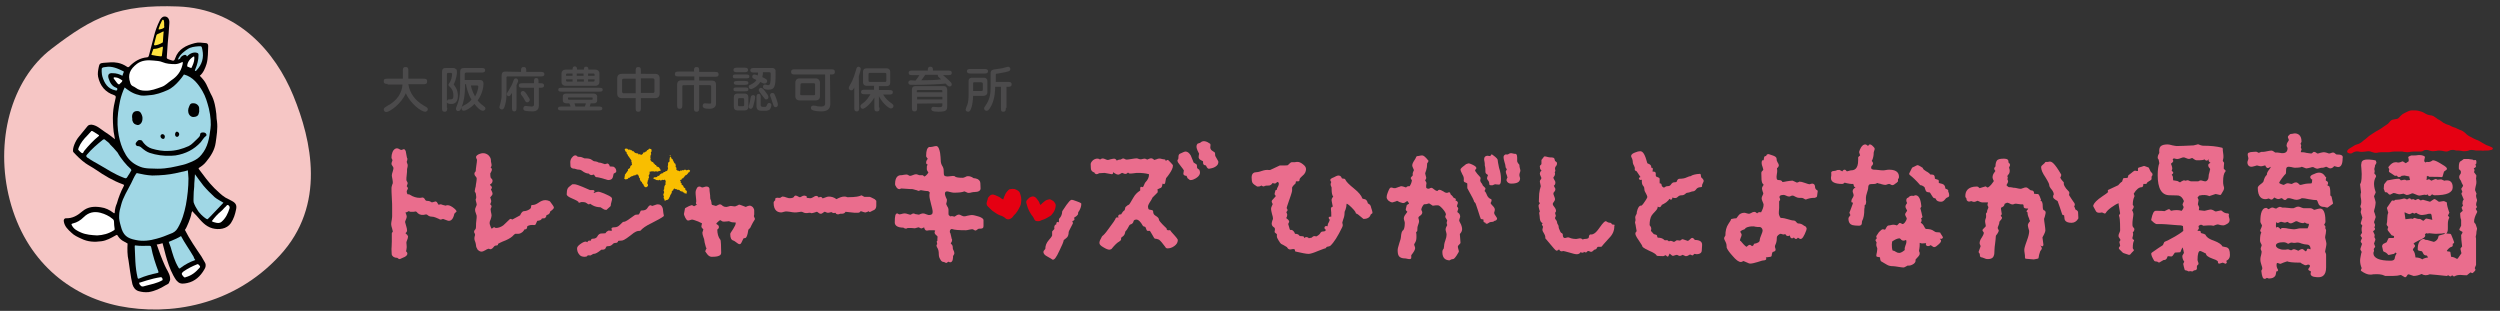 <?xml version="1.0" encoding="utf-8"?>
<!-- Generator: Adobe Illustrator 25.2.0, SVG Export Plug-In . SVG Version: 6.00 Build 0)  -->
<svg version="1.1" id="レイヤー_1" xmlns="http://www.w3.org/2000/svg" xmlns:xlink="http://www.w3.org/1999/xlink" x="0px"
	 y="0px" viewBox="0 0 772 96" width="772" height="96" style="enable-background:new 0 0 772 96;" xml:space="preserve">
<rect x="0" y="0" width="772" height="96" fill="#333333" stroke="none"/>
<style type="text/css">
	.st0{fill:#4B4A4B;}
	.st1{fill:#F6C6C5;}
	.st2{fill:#A0D7E5;}
	.st3{fill:#FFFFFF;}
	.st4{fill:#FFE33F;}
	.st5{fill:#EA6D8D;}
	.st6{fill:#F9BE00;}
	.st7{fill:#E50012;}
</style>
<g>
	<path class="st0" d="M119.7,25.9c-0.6,0-1.2,0-1.2-0.8s0.5-0.8,1.2-0.8h4.7v-2.4c0-0.6,0-1.2,0.8-1.2c0.9,0,0.9,0.5,0.9,1.2v2.4
		h4.6c0.6,0,1.2,0,1.2,0.8c0,0.9-0.5,0.9-1.2,0.9h-4.6c0.4,2.8,2.1,5,4.6,6.5c1.2,0.7,1.4,0.8,1.4,1.2c0,0.6-0.5,0.8-0.8,0.8
		c-1.3,0-4.5-2.5-6-5.7c-1.3,3.2-5,5.8-6,5.8c-0.5,0-0.8-0.4-0.8-0.8s0.3-0.6,1.1-1.1c3-1.6,4.5-3.9,4.7-6.6h-4.6L119.7,25.9
		L119.7,25.9z"/>
	<path class="st0" d="M138.1,33.3c0,0.6,0,1.2-0.8,1.2s-0.8-0.6-0.8-1.2V22.2c0-1.2,0.7-1.2,1.4-1.2h2.1c0.3,0,0.7,0.2,0.9,0.4
		c0.2,0.2,0.2,0.6,0.2,0.9c0,0.2,0,1.7-1,3.8c0.4,0.5,1.3,1.6,1.3,3.5c0,2.5-1.6,2.5-2.1,2.5c-0.9,0-1.1-0.2-1.3-0.5v1.7H138.1z
		 M138.1,31.1c0.1-0.4,0.3-0.4,0.9-0.4c1,0,1-0.5,1-1.2c0-0.6,0-1.7-1.2-2.8c-0.2-0.2-0.3-0.3-0.3-0.5s0.1-0.3,0.2-0.5
		c0.6-0.7,0.9-2,0.9-2.8c0-0.2-0.1-0.4-0.4-0.4h-0.7c-0.3,0-0.5,0-0.5,0.5v8.1C138,31.1,138.1,31.1,138.1,31.1z M143.6,26.3
		c0,3.4-0.5,5.5-1.1,6.9c-0.3,0.9-0.6,1.1-1,1.1c-0.6,0-0.7-0.5-0.7-0.7s0-0.3,0.3-1c1-2.3,1-4.5,1-7.5v-2.9c0-0.8,0.3-1.2,1.2-1.2
		h5.3c0.6,0,1.2,0,1.2,0.7s-0.6,0.7-1.2,0.7h-4.5c-0.6,0-0.6,0.3-0.6,0.7v1.6h4.7c0.6,0,1.1,0.3,1.1,1.2c0,0.8-0.3,3.1-1.8,5.1
		c0.2,0.3,0.8,1,1.9,1.8c0.3,0.2,0.5,0.4,0.5,0.7c0,0.2-0.2,0.7-0.8,0.7c-0.7,0-1.6-0.8-2.6-2.1c-1.4,1.5-2.8,2.1-3.3,2.1
		c-0.4,0-0.7-0.3-0.7-0.8c0-0.2,0.1-0.5,0.5-0.7c1.1-0.6,1.7-0.9,2.6-1.9c-1.1-1.8-1.6-4-1.7-4.8h-0.3L143.6,26.3L143.6,26.3z
		 M145.4,26.3c0.1,0.5,0.3,1.7,1.3,3.5c0.5-0.9,1-2.2,1-3.1c0-0.2-0.1-0.3-0.4-0.3h-1.9L145.4,26.3L145.4,26.3z"/>
	<path class="st0" d="M160.9,22.2v-0.4c0-0.5,0-1.1,0.8-1.1s0.8,0.6,0.8,1.1v0.4h4.4c0.5,0,1.2,0,1.2,0.7s-0.7,0.7-1.2,0.7h-10.2
		c-0.2,0-0.3,0.1-0.3,0.3v5.2c0,1-0.1,2.2-0.4,3.2c-0.3,1.1-0.5,1.5-1,1.5c-0.4,0-0.8-0.3-0.8-0.7c0-0.1,0.3-1,0.3-1.1
		c0.3-1.1,0.4-1.8,0.4-2.7v-6c0-1.2,0.9-1.2,1-1.2L160.9,22.2L160.9,22.2z M159.5,33.2c0,0.5,0,1.2-0.7,1.2s-0.7-0.7-0.7-1.2v-4.5
		c-0.5,0.7-0.6,1-1,1s-0.6-0.3-0.6-0.6c0-0.3,0.1-0.4,0.6-1.2c0.5-0.8,1.2-2.1,1.5-3.1c0.1-0.2,0.2-0.6,0.7-0.6s0.7,0.5,0.7,0.7
		c0,0.3-0.1,0.5-0.5,1.4V33.2z M166.8,25.7c0.5,0,1.2,0,1.2,0.7s-0.7,0.7-1.2,0.7h-0.4v5.5c0,1.8-1.5,1.8-2.2,1.8
		c-0.4,0-2.1-0.1-2.3-0.3c-0.3-0.2-0.3-0.5-0.3-0.6c0-0.4,0.3-0.8,0.7-0.8c0.1,0,1.5,0.2,1.8,0.2c0.2,0,0.8,0,0.8-0.6v-5.2h-3.5
		c-0.5,0-1.2,0-1.2-0.7s0.7-0.7,1.2-0.7h3.5v-0.4c0-0.6,0-1.2,0.7-1.2s0.7,0.6,0.7,1.2v0.4C166.3,25.7,166.8,25.7,166.8,25.7z
		 M162.8,31.6c-0.4,0-0.5-0.2-0.9-0.9c-0.1-0.2-0.4-0.8-0.7-1.1c-0.4-0.5-0.4-0.7-0.4-0.8c0-0.4,0.3-0.7,0.7-0.7
		c0.5,0,0.9,0.6,1.4,1.4c0.2,0.4,0.7,1,0.7,1.3C163.6,31.2,163.2,31.6,162.8,31.6z"/>
	<path class="st0" d="M184.8,32.9c0.5,0,1.2,0,1.2,0.6s-0.7,0.6-1.2,0.6h-11.3c-0.5,0-1.2,0-1.2-0.6s0.7-0.6,1.2-0.6h2.7
		c-0.1-0.3-0.1-0.4-0.4-1h-1c-0.6,0-1-0.4-1-0.8v-1.4c0-0.5,0.4-0.8,1-0.8h8.6c0.6,0,1,0.5,1,0.8v1.4c0,0.5-0.4,0.8-1,0.8h-1
		c-0.1,0.4-0.3,0.9-0.3,1H184.8z M173.6,28.3c-0.6,0-1.2,0-1.2-0.6s0.5-0.6,1.2-0.6h11.3c0.6,0,1.2,0,1.2,0.6s-0.5,0.6-1.2,0.6
		H173.6z M176.8,21.5c0-0.3,0-1,0.7-1s0.7,0.7,0.7,1h2.1c0-0.4,0-0.9,0.7-0.9s0.7,0.6,0.7,0.9h2.2c0.7,0,1.2,0.5,1.2,1.1v2.8
		c0,0.6-0.5,1.1-1.2,1.1h-9.3c-0.7,0-1.2-0.5-1.2-1.1v-2.8c0-0.6,0.5-1.1,1.2-1.1H176.8z M176.8,23.4v-0.7h-1.6
		c-0.2,0-0.4,0.1-0.4,0.3v0.4C174.8,23.4,176.8,23.4,176.8,23.4z M174.8,24.5v0.4c0,0.2,0.2,0.3,0.4,0.3h1.6v-0.7
		C176.8,24.5,174.8,24.5,174.8,24.5z M182.7,30.8c0.2,0,0.3,0,0.3-0.2v-0.3c0-0.2-0.1-0.2-0.3-0.2h-7c-0.2,0-0.3,0-0.3,0.2v0.3
		c0,0.1,0.1,0.2,0.3,0.2H182.7z M180.6,32.9c0.1-0.3,0.3-0.7,0.3-1h-3.5c0.1,0.3,0.1,0.4,0.3,1H180.6z M180.2,23.4v-0.7h-2.1v0.7
		H180.2z M178.2,24.5v0.7h2.1v-0.7H178.2z M183.6,23.4V23c0-0.2-0.1-0.3-0.4-0.3h-1.6v0.7C181.6,23.4,183.6,23.4,183.6,23.4z
		 M181.6,24.5v0.7h1.6c0.2,0,0.4-0.1,0.4-0.3v-0.4C183.6,24.5,181.6,24.5,181.6,24.5z"/>
	<path class="st0" d="M202.3,22.8c0.9,0,1.4,0.5,1.4,1.4v4.7c0,0.9-0.5,1.4-1.4,1.4h-4.4v3c0,0.6,0,1.2-0.8,1.2s-0.8-0.5-0.8-1.2v-3
		H192c-0.9,0-1.4-0.5-1.4-1.4v-4.7c0-0.9,0.5-1.4,1.4-1.4h4.3v-0.9c0-0.6,0-1.2,0.8-1.2s0.8,0.5,0.8,1.2v0.9
		C197.9,22.8,202.3,22.8,202.3,22.8z M196.3,28.7v-4.4h-3.7c-0.3,0-0.5,0.1-0.5,0.5v3.5c0,0.3,0.2,0.5,0.5,0.5h3.7V28.7z
		 M197.9,24.3v4.4h3.7c0.3,0,0.5-0.1,0.5-0.5v-3.5c0-0.3-0.2-0.5-0.5-0.5h-3.7V24.3z"/>
	<path class="st0" d="M214.3,21.9c0-0.6,0-1.2,0.8-1.2s0.8,0.5,0.8,1.2v0.3h4.8c0.6,0,1.2,0,1.2,0.8c0,0.7-0.6,0.7-1.2,0.7h-4.8v1.2
		h4c1,0,1.2,0.6,1.2,1.3V32c0,0.9-0.6,1.6-2,1.6c-1.6,0-2.1-0.3-2.1-0.9c0-0.1,0-0.8,0.7-0.8c0.2,0,1.3,0.1,1.5,0.1
		c0.4,0,0.4-0.2,0.4-0.4v-4.9c0-0.2-0.1-0.4-0.4-0.4h-3.3v7c0,0.6,0,1.2-0.8,1.2s-0.8-0.5-0.8-1.2v-7H211c-0.2,0-0.3,0.2-0.3,0.4
		v5.7c0,0.6,0,1.2-0.8,1.2s-0.8-0.6-0.8-1.2v-6.3c0-1.3,1.1-1.3,1.3-1.3h4v-1.2h-4.8c-0.6,0-1.2,0-1.2-0.7c0-0.8,0.6-0.8,1.2-0.8
		h4.8L214.3,21.9L214.3,21.9z"/>
	<path class="st0" d="M230.2,23c0.7,0,1.2,0,1.2,0.6s-0.4,0.6-1.2,0.6h-2.7c-0.8,0-1.2,0-1.2-0.6s0.4-0.6,1.2-0.6H230.2z M229.9,27
		c0.7,0,1.2,0,1.2,0.6s-0.5,0.6-1.2,0.6h-2.2c-0.7,0-1.2,0-1.2-0.6s0.5-0.6,1.2-0.6H229.9z M227.8,34.1c-0.9,0-1.2-0.5-1.2-1.2v-2.8
		c0-0.7,0.3-1.2,1.2-1.2h2.1c0.9,0,1.2,0.5,1.2,1.2v2.8c0,0.7-0.3,1.2-1.2,1.2H227.8z M227.7,22.3c-0.5,0-1.2,0-1.2-0.7
		s0.7-0.7,1.2-0.7h2.1c0.5,0,1.2,0,1.2,0.7s-0.7,0.7-1.2,0.7H227.7z M229.9,25c0.5,0,1.2,0,1.2,0.6s-0.7,0.6-1.2,0.6h-2.1
		c-0.5,0-1.2,0-1.2-0.6s0.7-0.6,1.2-0.6H229.9z M229.4,32.8c0.3,0,0.4-0.2,0.4-0.4v-1.7c0-0.4-0.3-0.4-0.4-0.4h-1.1
		c-0.3,0-0.4,0.2-0.4,0.4v1.7c0,0.4,0.3,0.4,0.4,0.4H229.4z M233.2,30c0,0.5-0.3,1.5-0.5,2.4s-0.5,1.2-0.9,1.2
		c-0.1,0-0.6-0.1-0.6-0.6c0-0.3,0.4-1.5,0.4-1.7s0.2-1.3,0.3-1.5c0.1-0.3,0.4-0.4,0.5-0.4C232.8,29.3,233.2,29.5,233.2,30z
		 M232.9,22.4c-0.5,0-1.2,0-1.2-0.7s0.7-0.7,1.2-0.7h5.6c0.2,0,0.6,0,0.9,0.5c0.1,0.1,0.1,0.2,0.1,1.5c0,3.5-0.2,4.7-2.2,4.7
		c-0.3,0-1.7,0-1.7-0.9c0-0.4,0.3-0.7,0.6-0.7c0.2,0,0.9,0.2,1,0.2c0.6,0,0.8-0.5,0.8-3c0-0.9,0-1-0.5-1h-1.9c0,0.7-0.1,1-0.2,1.5
		c1.5,0.7,1.5,0.9,1.5,1.2c0,0.4-0.3,0.8-0.8,0.8c-0.2,0-0.3,0-0.5-0.1s-0.3-0.1-0.8-0.4c-0.7,1.2-2.3,2.2-2.9,2.2
		c-0.5,0-0.7-0.4-0.7-0.7c0-0.4,0.3-0.6,0.5-0.6c0.9-0.5,1.5-0.8,1.9-1.5c-1.1-0.5-1.3-0.6-1.3-1s0.2-0.7,0.7-0.7
		c0.3,0,0.8,0.2,1,0.3c0-0.3,0.1-0.6,0.1-0.9C234.1,22.4,232.9,22.4,232.9,22.4z M235.1,34.2c-0.8,0-1.5-0.3-1.5-1.4v-2.6
		c0-0.5,0-1.2,0.7-1.2c0.6,0,0.6,0.7,0.6,1.2v2.2c0,0.1,0,0.6,0.6,0.6h0.8c0.3,0,0.4-0.2,0.6-0.7c0.1-0.2,0.2-0.5,0.6-0.5
		c0,0,0.7,0,0.7,0.6c0,0.3-0.1,1-0.5,1.4c-0.2,0.2-0.8,0.4-1,0.4C236.7,34.2,235.1,34.2,235.1,34.2z M236.4,28.4
		c0.4,0.5,0.9,1.1,0.9,1.6c0,0.4-0.3,0.7-0.7,0.7c-0.3,0-0.4-0.1-0.9-0.8c-0.3-0.4-0.9-1.1-1.2-1.6c-0.1-0.1-0.2-0.3-0.2-0.5
		c0-0.4,0.4-0.7,0.7-0.7C235.5,27.2,236,27.8,236.4,28.4z M239.5,33.1c-0.5,0-0.6-0.4-0.8-1c-0.1-0.3-0.5-1.4-0.6-1.8
		c0-0.1-0.3-0.6-0.3-0.9s0.2-0.7,0.7-0.7s0.7,0.2,1.3,2c0.1,0.3,0.5,1.4,0.4,1.7C240.2,32.8,239.9,33.1,239.5,33.1z"/>
	<path class="st0" d="M256.4,32.1c0,1.8-1.2,2.3-2.9,2.3c-1,0-2.3-0.2-2.6-0.4c-0.1,0-0.5-0.2-0.5-0.7c0-0.4,0.3-0.7,0.8-0.7
		c0.1,0,1,0.1,1.1,0.2c0.3,0,0.7,0.1,1.2,0.1c0.4,0,1.3,0,1.3-0.9v-9h-9.3c-0.6,0-1.2,0-1.2-0.8s0.6-0.8,1.2-0.8h11.1
		c0.6,0,1.2,0,1.2,0.8s-0.6,0.8-1.2,0.8h-0.3L256.4,32.1L256.4,32.1z M253.2,29.8c0,0.5-0.3,1.2-1.3,1.2h-5c-1,0-1.3-0.7-1.3-1.2
		v-4.4c0-0.4,0.3-1.2,1.3-1.2h5c0.9,0,1.3,0.8,1.3,1.2V29.8z M247.1,29c0,0.3,0.1,0.4,0.4,0.4h3.8c0.3,0,0.4-0.1,0.4-0.4v-3
		c0-0.3-0.4-0.3-0.5-0.3h-3.5c-0.1,0-0.5,0-0.5,0.3L247.1,29L247.1,29z"/>
	<path class="st0" d="M265.3,33.2c0,0.6,0,1.2-0.7,1.2c-0.8,0-0.8-0.6-0.8-1.2V27c-0.3,0.6-0.5,0.9-0.9,0.9s-0.8-0.3-0.8-0.7
		c0-0.2,0-0.3,0.4-1c0.2-0.3,1.1-1.8,1.9-4.8c0.1-0.3,0.2-0.8,0.7-0.8c0.4,0,0.7,0.3,0.7,0.7c0,0.3-0.3,1.2-0.6,2.3L265.3,33.2
		L265.3,33.2z M271.6,33.2c0,0.7,0,1.2-0.8,1.2s-0.8-0.5-0.8-1.2v-3.1c-1.2,2.1-3,3.5-3.6,3.5c-0.4,0-0.7-0.4-0.7-0.8
		s0.2-0.5,0.7-0.9c1.2-0.8,1.9-2,2.4-2.8h-1.7c-0.6,0-1.2,0-1.2-0.7s0.6-0.7,1.2-0.7h2.8v-1.2h-2.2c-1.2,0-1.2-0.9-1.2-1.3v-2.8
		c0-0.5,0-1.3,1.2-1.3h6c1.2,0,1.2,0.9,1.2,1.3v2.9c0,0.5,0,1.3-1.2,1.3h-2.3v1.2h3.1c0.6,0,1.2,0,1.2,0.7s-0.7,0.7-1.2,0.7h-1.8
		c0.9,1.4,1.6,2,2.6,2.7c0.3,0.2,0.6,0.5,0.6,0.8c0,0.4-0.3,0.8-0.8,0.8s-2.4-1.3-3.7-3.8v3.5H271.6z M268.6,22.5
		c-0.4,0-0.4,0.3-0.4,0.5v1.8c0,0.2,0,0.5,0.4,0.5h4.7c0.4,0,0.4-0.3,0.4-0.5V23c0-0.2,0-0.5-0.4-0.5H268.6z"/>
	<path class="st0" d="M292.7,21.8c0.6,0,1.2,0,1.2,0.7s-0.6,0.7-1.2,0.7h-1.5c0.2,0.2,1.1,0.9,1.7,1.5c0.5,0.5,1,0.9,1,1.3
		c0,0.7-0.6,0.7-0.7,0.7c-0.2,0-0.3-0.1-0.5-0.2c-0.1-0.1-0.6-0.6-0.7-0.7c-1.4,0.2-6.3,0.4-9.2,0.4c-1.7,0-1.9,0-2.1-0.2
		c-0.1-0.1-0.2-0.3-0.2-0.5c0-0.1,0-0.7,0.9-0.7c0.2,0,1.1,0.1,1.3,0.1c0.5-0.6,0.8-1,1.2-1.7h-2.1c-0.6,0-1.2,0-1.2-0.7
		s0.6-0.7,1.2-0.7h4.7c0-0.5,0-1.2,0.8-1.2s0.8,0.6,0.8,1.2C288.1,21.8,292.7,21.8,292.7,21.8z M283.2,32v1.3c0,0.5,0,1.1-0.8,1.1
		s-0.8-0.6-0.8-1.2v-5.6c0-0.1,0-1,1.1-1h8.8c0.8,0,1,0.7,1,1.2v4.8c0,1.3-0.1,1.9-2.6,1.9c-1.9,0-2.3-0.3-2.3-0.8
		c0-0.1,0-0.7,0.6-0.7c0.3,0,1.4,0.1,1.7,0.1c0.8,0,1.1-0.1,1.1-0.6v-0.6L283.2,32L283.2,32z M291,28.6v-0.4c0-0.4-0.1-0.4-0.4-0.4
		h-7.1c-0.3,0-0.4,0.1-0.4,0.3v0.4h7.9V28.6z M291,30.7v-0.8h-7.8v0.8H291z M285.7,23.1c-0.5,0.8-1,1.4-1.2,1.7
		c2.7,0,4.7-0.1,6.1-0.3c-0.9-0.8-1-0.9-1-1.2c0-0.1,0-0.2,0-0.2H285.7z"/>
	<path class="st0" d="M299.1,25c0-1,0.9-1,1.2-1h3.6c0.6,0,1,0.5,1,0.9v3.6c0,0.8-0.7,1.1-1.2,1.1h-3.2c0,0.8-0.3,4.9-1.5,4.9
		c-0.1,0-0.8,0-0.8-0.7c0-0.2,0.4-1.2,0.5-1.4c0.3-0.8,0.4-2.1,0.4-3V25z M303.9,21.3c0.5,0,1.2,0,1.2,0.7s-0.7,0.7-1.2,0.7h-4.1
		c-0.5,0-1.2,0-1.2-0.7s0.6-0.7,1.2-0.7H303.9z M300.6,28.1h2.2c0.7,0,0.7-0.1,0.7-0.6V26c0-0.4-0.1-0.6-0.7-0.6H301
		c-0.4,0-0.5,0-0.5,0.5v2.2H300.6z M310.6,33.3c0,0.6,0,1.2-0.8,1.2c-0.7,0-0.7-0.4-0.7-1.2v-6.5h-1.8c0,0.9,0,3.5-1.2,5.9
		c-0.8,1.5-1.2,1.5-1.4,1.5c-0.8,0-0.8-0.7-0.8-0.8c0-0.2,0.1-0.3,0.3-0.6c1.6-2.2,1.7-4.2,1.7-5.8v-4.3c0-1.1,0.5-1.2,2.1-1.4
		c1-0.1,1.9-0.3,2.9-0.6c0.2,0,0.3-0.1,0.4-0.1c0.3,0,0.7,0.3,0.7,0.7c0,0.7-0.5,0.8-3.2,1.3c-0.1,0-1.2,0.2-1.2,0.2
		c-0.1,0.1-0.1,0.1-0.1,0.3v2.2h3.7c0.5,0,1.2,0,1.2,0.7c0,0.8-0.6,0.8-1.2,0.8h-0.4v6.5C310.8,33.3,310.6,33.3,310.6,33.3z"/>
</g>
<g>
	<g>
		<path class="st1" d="M3,61.7C-1.6,44,3.2,24.7,16,15C28.8,5.2,36.7,1.3,55,2c18.4,0.7,30,13.9,35.6,27.6s10.2,33.7-4.2,49.3
			S52.3,97.6,36.8,94.5C21.3,91.3,7.9,80.5,3,61.7z"/>
		<g>
			<g>
				<path d="M59.4,65.2c-0.3,0.4-0.3,0.9-0.4,1.3c-0.1,0.6-1.3,3.8-1.9,4.5c1.4,2.8,3.4,5.7,5.1,8.2c0.4,0.6,0.7,1.3,1.1,1.9
					c0.4,0.7,0.2,1.5-0.2,2.1c-1.2,2.1-2.9,3.7-5.3,4.2c-1,0.2-2.1,0.4-2.9-0.4c-0.2-0.2-0.3-0.3-0.5-0.5c-1.3-1.9-2.1-4-2.8-6.2
					c-0.5-1.5-1.3-5-1.4-5.2c-0.3,0.1-1.4,0.4-1.8,0.4c0.7,2.1,1.6,4.5,2.5,6.5c0.5,1.2,1.4,2.3,1.6,3.6c0.2,1.1-0.2,1.2-0.3,1.7
					c-0.1,0.4-0.8,0.6-1.1,0.8c-1.6,1-3.3,1.8-5.2,2.1c-1.1,0.1-2.1,0-3.1-0.3s-1.6-1.1-1.9-2.1c-0.5-1.9-1.1-6.8-1.2-7.3
					c-0.4-1.7-0.4-3.6-0.3-5.3c-0.2-0.1-1.2-0.7-1.6-0.9c-0.6-0.4-1.1-0.9-1.5-1.6c-0.2-0.3-0.4-0.1-0.6,0c-1.4,0.8-2.8,1.6-4.4,1.8
					c-2.1,0.3-4.2,0.2-6.2-0.8c-1.1-0.5-2.2-1-3-1.8c-1.1-1-2.2-2-2.4-3.6c-0.1-0.4,0.2-0.9,0.6-0.9c2.1,0.1,3.7-0.9,5.2-2.2
					c1.7-1.4,3.6-1.5,5.6-1.2c1.5,0.2,2.7,0.8,3.9,1.7c0.1,0.1,0.2,0.2,0.4,0.1c0.1-0.1-0.1-1.2,0.7-3c0.5-1.8,1.2-3.6,2.1-5.3
					c0.2-0.3,0.1-0.5-0.3-0.6c-3-1.1-5.7-2.7-8.3-4.5c-1-0.7-2.2-1.3-3.2-2c-1.4-1-2.6-2.2-3.8-3.5c-0.3-1.1,0.7-3.4,1.7-4.6
					c0.9-1.1,1.8-2.2,2.7-3.3c0.3-0.4,0.7-0.5,1.3-0.5c1.6,0.2,2.7,1.3,3.9,2.1c1.1,0.7,2.1,1.4,3.3,2.4c-0.1-0.9-0.3-1.6-0.4-2.3
					c-0.2-1.9-0.3-3.8-0.2-5.7c0.1-1.6,0.4-3.1,0.8-4.7c0.1-0.4,0.1-0.7-0.4-0.9c-2.8-0.9-4.4-2.9-5-5.7c-0.2-1,0-2,0.2-3
					s0.4-1.2,1.5-1.3c1.5-0.1,2.9-0.3,4.4,0c1,0.2,1.9,0.6,2.8,1.2c0.3,0.2,0.4,0.2,0.7,0c1.5-1.6,3.3-2.7,5.5-2.9
					c0.4,0,0.5-0.3,0.6-0.6c0.5-1.9,1-3.8,1.5-5.7c0.4-1.7,1-3.4,1.8-5c0.3-0.6,0.7-1.2,1.4-1.3c1-0.1,1.7,0.7,1.6,2
					c-0.1,2.1-0.3,4.2-0.5,6.3c-0.1,1.5-0.2,3-0.3,4.4c0,0.2,0.1,0.3,0.3,0.4c0.4,0.2,0.8,0.3,1.1,0.4c0.7,0.3,1,0.1,1.2-0.6
					c1-2.9,3.4-4,6.1-4.7c1.1-0.3,2.2-0.1,3.3,0c0.5,0,0.8,0.3,0.8,0.9c-0.1,1.8,0,3.7-0.5,5.5c-0.4,1.3-1,2.8-2.1,3.7
					c0.7,0.7,1.5,1.6,2,2.6c0.4,0.9,1,2.1,1.4,3c1.2,2,1.5,4.6,1.6,5.4c0.2,1,0.1,2,0.3,3c0.3,2.3-0.1,4.5-0.4,6.7s-1.5,4.1-2.9,5.8
					c-0.6,0.8-1.4,1.4-2.2,1.9c-0.2,0.1-0.2,0.2-0.1,0.4c1.5,2,3,4.1,4.8,5.9c1.1,1,2.1,2.1,3.4,2.9c0.7,0.4,1.4,0.7,2.1,1.1
					c1.1,0.6,1.5,1.3,1.2,2.6c-0.3,1.5-0.7,2.8-1.6,4.2c-1.3,1.9-3.8,2.1-5.7,1.6c-2.2-0.6-3.5-2.3-4.9-3.9
					C60,65.9,59.7,65.6,59.4,65.2z"/>
				<path class="st2" d="M58.2,55.1c0,2.7-0.3,5.5-0.8,8.2c-0.5,2.5-1.2,4.9-2.5,7.1c-0.5,0.9-1.3,1.5-2.3,1.8
					c-1.4,0.6-2.7,1.1-4.2,1.5c-2.1,0.6-4.3,0.9-6.5,0.4c-2.6-0.5-3.9-1.4-4.6-4.3c-0.3-1.1-0.6-2.1-0.5-3.3c0-1.1,0.3-2.1,0.6-3.2
					c0.6-2.4,2-4.5,3.1-6.7c0.5-1,0.9-2,1.5-2.9c0.1-0.2,0.3-0.3,0.5-0.2c1.4,0.3,2.7,0.6,4.5,0.7c1.7,0,2.5-0.1,3.9-0.2
					c2.2-0.2,4.3-0.7,6.4-1.2c0.1,0,0.6-0.2,0.7-0.2C58,52.6,58.2,54.5,58.2,55.1z"/>
				<path class="st2" d="M64.5,33.5c-0.5-1.9-1-3.7-2-5.4c-1.3-2.2-3-4.4-5.7-5.1c0,0-2.3,3.6-5,4.8c-1.8,0.8-3.7,1.5-5.7,1.6
					c-1.1,0.1-2.2,0.3-3.3-0.1c-2-0.4-3.7-1.8-4.3-2.3c-0.6,1.2-1.1,2.7-1.4,4c-0.5,2.5-0.9,5-0.8,7.5c0.2,5,1.8,8.1,2.6,9.4
					c1.1,1.8,2.6,2.9,4.4,3.6c1.7,0.7,3.9,0.5,5.4,0.6c3,0,5.2-0.6,7.8-1.2c0.9-0.2,1.8-0.6,2.8-1c1.3-0.6,2.1-1.1,2.9-2.1
					c2-2.4,2.4-5,2.8-8.1C65.2,38.5,65.1,36,64.5,33.5z"/>
				<path class="st3" d="M56.4,19.1c0.1,0.4,0,0.8-0.1,1.1c-0.5,2-1.7,3.5-3.4,4.6c-1,0.7-1.8,1.6-2.9,2c-1.7,0.6-3.4,1.3-5.2,1.2
					c-1,0-2-0.2-2.9-0.9c-0.3-0.2-0.6-0.4-0.9-0.5c-0.4-0.2-0.7-0.6-0.8-1.1c-0.8-2.4-0.1-4.1,2.1-5.8c1.5-1.1,3.3-1.2,5.1-1
					c0.9,0.1,1.9,0.1,2.8,0.5c1.2,0.5,2.5,0.6,3.9,0.6C54.8,19.8,55.6,19.5,56.4,19.1z"/>
				<path class="st2" d="M40.6,52.5c-0.3,0.5-0.5,1-0.8,1.4c-0.1,0.1-0.2,0.2-0.2,0.3c-0.6,1-0.6,1-1.6,0.6c-2.6-1-4.9-2.5-7.3-3.9
					c-1.2-0.7-2.4-1.3-3.5-2.1c-0.1,0-0.1-0.1-0.2-0.1c-0.3-0.3-0.6-0.5-0.1-1c1.4-1.7,3.1-3.1,4.8-4.5c0.3-0.2,0.5-0.3,0.8,0
					c0.5,0.5,1.2,0.8,1.5,1.4c0.8,0.8,1.3,1.3,2.3,2.5c0.9,1.7,2.8,4,4.1,5.1C40.5,52.4,40.5,52.5,40.6,52.5z"/>
				<path class="st3" d="M30,72.7c-1.7-0.1-3.4-0.2-5-0.9c-1.1-0.5-2.2-1-2.8-2.2C22,69.3,22,69.1,22.5,69c1.3-0.3,2.4-1,3.3-1.9
					c1.5-1.5,3.2-1.9,5.2-1.4c1.5,0.4,2.7,1,3.9,2c0.2,0.2,0.3,0.4,0.3,0.7c0,0.8,0.1,1.5,0.2,2.3c0,0.2,0,0.3-0.2,0.4
					C33.5,72.2,31.8,72.6,30,72.7z"/>
				<path class="st2" d="M60.2,53.8c0.9,1.2,1.7,2.4,2.6,3.5c1.1,1.3,2.3,2.5,3.5,3.6c0.7,0.6,1.9,1.2,2.7,1.7
					c-0.3,0.3-4.7,5-4.9,5.1c-0.2,0-0.4-0.1-0.8-0.4c-0.8-0.6-1.5-1.3-2.1-2.1c-0.6-0.9-1.1-1.8-1.4-2.7c-0.1-0.5,0-1.7,0-2.5
					c0-1.2,0.2-1.7,0.2-3.4C60.1,55.8,60.1,55.1,60.2,53.8z"/>
				<path class="st2" d="M41.8,80.8c0-0.8-0.1-1.5-0.1-2.3s-0.1-1.6-0.1-2.4c0-0.2,0-0.4,0.3-0.3c1.4,0.2,2.7,0.1,4.1,0.1
					c0.4,0,0.6,0,0.7,0.5c0.5,2.6,1.3,5,2.2,7.4c0.1,0.4,0,0.4-0.3,0.5c-1.9,0.4-3.8,0.9-5.6,1.7c-0.3,0.1-0.4,0.1-0.5-0.2
					C42.1,84.1,41.9,82.5,41.8,80.8z"/>
				<path class="st2" d="M60.3,80.3c-1.7,0.6-3.2,1.4-4.5,2.4c-0.3,0.3-0.5,0.3-0.7-0.1c-1.2-2-1.8-4.2-2.4-6.3
					c-0.1-0.3-0.4-1-0.6-1.6c1-0.4,3.1-1.3,3.8-1.8c1.1,2.1,2.7,4.3,3.9,6.4C59.8,79.5,60,79.9,60.3,80.3z"/>
				<path class="st2" d="M37.8,23.4c-0.9-0.5-1.9-0.8-3-0.8c-1.1-0.1-1.6,0.4-1.3,1.5c0.4,1.3,1,2.5,2.4,3c0.3,0.1,0.4,0.3,0.3,0.6
					c-0.1,0.3-0.3,0.3-0.6,0.2c-2.4-0.5-3.4-2.3-4-4.3c-0.2-0.6-0.3-2.4-0.1-2.6c0.3-0.2,0.7-0.3,1.1-0.3c2-0.4,3.8,0.5,5.5,1.3
					c0.2,0.1,0.1,0.2,0.1,0.3C38.1,22.6,37.9,23,37.8,23.4z"/>
				<path class="st2" d="M54.9,18.4c0.4-1,1.1-1.8,1.9-2.4c0.3-0.3,0.7-0.5,1.1-0.8c1-0.7,2.2-0.8,3.3-0.9c1.1-0.1,1.1,0,1.3,1.1
					c0.5,2.4-0.1,4.5-1.8,6.3c-0.1,0.1-0.2,0.3-0.4,0.2c-0.2-0.1-0.1-0.3,0-0.5c0.6-1.4,1-2.9,1-4.4c0-0.4-0.1-0.6-0.5-0.7
					c-1-0.3-2.2,0.2-3,1.1c-0.2,0.1-0.1-0.3-0.4-0.4c-0.4-0.2-1.2,0.2-1.6,0.7C55.6,18.2,55.6,18.2,54.9,18.4z"/>
				<path class="st3" d="M30.5,42c-1.7,1.4-3.1,2.9-4.5,4.6c-0.2,0.2-0.2,0.7-0.6,0.7c-0.3,0-1.1-0.9-1.2-1s0-0.4,0.1-0.7
					c0.6-1.5,1.6-2.7,2.7-3.8c0.4-0.4,0.7-0.8,1.1-1.2c0.1-0.2,0.3-0.2,0.5-0.1c0.6,0.4,1.3,0.8,1.9,1.2C30.6,41.7,30.6,42,30.5,42z
					"/>
				<path class="st3" d="M65.4,68.3c0.9-1.2,1.8-2.2,2.9-3.1c0.5-0.4,0.9-1,1.4-1.4c0.2-0.2,0.4-0.6,0.7-0.5c0.4,0.2,0.6,0.6,0.5,1
					c-0.5,1.6-1.2,3.1-2.5,4.2c-0.6,0.5-1.3,0.4-2,0.2C65.9,68.6,65.7,68.5,65.4,68.3z"/>
				<path class="st3" d="M57.1,85.7c-0.3-0.1-0.5-0.3-0.7-0.6c-0.5-0.6-0.2-0.9,0.3-1.3c1.3-0.9,2.7-1.6,4.2-2.2
					c0.3-0.1,0.4,0.1,0.6,0.3c0.2,0.2,0.4,0.4,0.2,0.7c-1.2,1.4-2.5,2.5-4.4,3C57.2,85.7,57.1,85.7,57.1,85.7z"/>
				<path class="st3" d="M50.2,86.5c-1.7,1-3.6,1.3-5.4,1.8c-0.6,0.2-1.1,0.4-1.6-0.4C43,87.8,43,87.6,43,87.4
					c0-0.3,0.3-0.1,0.4-0.2c0.6-0.2,1.3-0.4,1.9-0.6c1.3-0.4,2.9-0.8,4.3-1C50,85.5,50.3,86.1,50.2,86.5z"/>
				<path class="st4" d="M47.9,14c-0.3,0-0.4-0.1-0.3-0.4c0.2-0.9,0.5-1.8,0.7-2.7c0.1-0.2,0.2-0.3,0.4-0.4c0.5-0.2,1-0.4,1.5-0.7
					c0.4-0.2,0.4,0,0.3,0.3c-0.1,0.9-0.1,1.8-0.2,2.8c0,0.2-0.1,0.3-0.2,0.3C49.4,13.6,48.7,13.9,47.9,14z"/>
				<path class="st4" d="M50.3,14.8c-0.1,0.8-0.2,1.6-0.3,2.3c0,0.3-0.1,0.3-0.4,0.3c-0.9-0.1-1.8-0.2-2.6-0.4
					c-0.2,0-0.3-0.1-0.2-0.3c0.2-0.5,0.3-1,0.5-1.4c0-0.2,0.2-0.2,0.3-0.2c0.8,0,1.6-0.3,2.3-0.6C50.2,14.3,50.3,14.4,50.3,14.8z"/>
				<path class="st3" d="M60,18.2c0,0.9-0.5,2-0.9,2.8c-0.3,0-1.3-0.5-1.3-0.5c0-1.3,0.9-2.4,1.9-3c0.2-0.1,0.3-0.1,0.3,0.2
					C60,17.8,60,18,60,18.2z"/>
				<path class="st3" d="M35.6,23.9c0.8,0,1.5,0.5,2.1,0.9l0.1,0.1c-0.1,0.5-0.6,0.7-0.9,1.1c-0.2,0.2-0.5-0.1-0.7-0.3
					c-0.3-0.4-0.6-0.8-0.9-1.2c-0.1-0.2-0.3-0.3-0.2-0.5C35.2,23.8,35.5,23.9,35.6,23.9z"/>
				<path class="st4" d="M50.7,7.5c-0.1,0.4,0.2,0.9-0.1,1.1c-0.4,0.3-0.9,0.4-1.4,0.5C48.9,9.2,49,8.9,49,8.8
					c0.3-0.9,0.6-1.7,1-2.4c0.1-0.1,0.1-0.3,0.3-0.3s0.3,0.2,0.3,0.3C50.7,6.8,50.7,7.1,50.7,7.5z"/>
				<path d="M61.5,34c0.1,0.4-0.1,0.9-0.2,1.3c-0.3,0.8-1.5,0.9-1.9,0.8c-0.8-0.2-1.3-1-1.3-1.9c0-0.4,0.1-0.9,0.3-1.3
					c0.3-0.9,0.7-1.1,1.6-1c0.8,0.1,1.5,0.8,1.5,1.5C61.5,33.6,61.5,33.8,61.5,34z"/>
				<path d="M44,36.4c0,0.8-0.1,1.1-0.4,1.6c-0.3,0.4-0.8,0.7-1.2,0.6c-0.8-0.2-1.2-0.4-1.5-1.3c-0.1-0.3,0-0.7-0.1-1
					c-0.1-1,0.3-2.1,1.7-2c0.5,0,0.8,0.3,1,0.6C43.8,35.4,44,36,44,36.4z"/>
				<path d="M52.8,48.1c-2.2,0.1-4.5-0.2-6.6-0.9c-0.9-0.3-1.7-0.9-2.4-1.5c-0.4-0.4-0.8-0.6-1.4-0.6c-0.2,0-0.4-0.3-0.5-0.5
					s0.1-0.7,0.6-1.1c0.2-0.4,1.2-0.3,1.4,0s0.4,0.6,0.6,0.8c0.6,0.7,1.4,1.3,2.4,1.6c1.7,0.5,3.4,0.8,5.1,0.7
					c2.2,0,4.3-0.6,6.3-1.5c1-0.5,1.7-1.4,2.6-2.2c0.4-0.4,0.9-0.8,0.9-1.3c0-0.2,0-0.7,0.9-0.7c0.4,0,0.8,0.1,1,0.5
					c0.1,0.2,0.1,0.5-0.1,0.6c-0.7,0.5-1.1,1.3-1.6,1.9c-2.1,2.3-4.7,3.6-7.8,4.1C53.8,48,53.3,48.1,52.8,48.1z"/>
			</g>
			<path d="M54.4,42.2c-0.3-0.1-0.4-0.7-0.3-1c0.1-0.1,0.1-0.3,0.2-0.4c0.2-0.2,0.5-0.2,0.8,0.1c0.3,0.2,0.3,0.8,0.1,1
				C55,42.3,54.7,42.3,54.4,42.2z"/>
			<path d="M50.4,42.9c-0.4,0-0.7-0.3-0.8-0.6s0-0.7,0.3-0.8c0.2-0.2,0.8,0,0.9,0.3c0.2,0.3,0.1,0.7-0.1,1
				C50.7,42.8,50.5,42.9,50.4,42.9z"/>
		</g>
	</g>
</g>
<g>
	<g>
		<g>
			<g>
				<path class="st5" d="M139.8,64c-0.9-0.6-1.4-0.7-1.9-0.6c-0.2,0.1-0.3,0.1-0.3,0.1c-0.6-0.1-1.1-0.3-1.4-0.4c-0.1,0-0.2,0-0.3,0
					c-0.2,0.1-0.3,0.1-0.5,0.1l-0.5-0.8c-0.1-0.1-0.3-0.2-0.4-0.2c-1,0.3-1.2,0.3-1.1,0.3c0,0-0.1,0-0.4-0.2
					c-0.3-0.2-0.8-0.3-1.3-0.3c-0.1,0-0.2,0-0.4-0.3c-0.2-0.4-0.4-0.6-0.7-0.7c-0.1,0-0.1,0-0.2,0c-0.5,0.1-0.6,0.1-0.7,0.1
					c-1.1,0-2.1-0.3-3.2-1c-0.1,0-0.1-0.1-0.2-0.1h-0.4c-0.2-0.2-0.3-0.5-0.3-0.9c0-0.1,0.1-0.4,0.3-0.7c0.1-0.1,0.1-0.3,0-0.5
					l-0.3-0.4c0.2-0.6,0.3-0.8,0.3-0.9c0-0.2-0.1-0.4-0.3-0.7c-0.1-0.2-0.1-0.3-0.1-0.4c0-0.3,0-0.8,0.1-1.5s0.1-1.2,0.1-1.6
					c0-0.1,0-0.3,0.1-0.6c0.1-0.4,0.1-0.6,0.1-0.8v-0.1l-0.3-0.9c0,0,0-0.1,0.1-0.3c0.1-0.3,0.1-0.5,0.1-0.7l0,0
					c0-0.1,0-0.2-0.1-0.2c0-0.2-0.2-0.7-0.4-2.1c0-0.1,0-0.1-0.1-0.2l-0.2-0.3c-0.1-0.1-0.3-0.2-0.4-0.1c-0.5,0.2-0.7,0.2-0.7,0.2
					s-0.2,0-0.5-0.2s-0.6-0.3-0.8-0.3c-0.4,0-1,0.2-1.4,1.2c-0.2,0.5-0.3,1.1-0.3,1.6c0,0.2,0,0.3,0.2,0.6c0.1,0.2,0.1,0.3,0.1,0.3
					s0,0.1-0.1,0.3c-0.1,0.3-0.2,0.5-0.2,0.7c0,0.3,0.1,0.5,0.4,0.9c0.2,0.3,0.2,0.4,0.2,0.5s0,0.4-0.2,1s-0.3,1-0.3,1.3
					c0,0.2,0.1,0.6,0.2,1.2c0.1,0.5,0.1,0.9,0.1,1.1c0,0,0,0.2-0.2,0.6c-0.1,0.4-0.2,0.7-0.2,0.9c0,0.6,0,1.7,0.1,3.1
					c0.1,1.4,0.1,2.4,0.1,3.1v2.5c0,0.1,0,0.4-0.1,1.1c-0.1,0.6-0.2,1-0.2,1.4c0,0.3,0.1,0.8,0.3,1.4c0.2,0.7,0.2,0.9,0.2,1
					l-0.2,0.2c-0.1,0.1-0.1,0.2-0.1,0.3c0,0.6,0,1.4,0,2.4c0,1.2-0.1,2-0.1,2.4c0,1.3,0.1,1.6,0.1,1.8c0.2,0.4,0.6,0.9,1.6,0.9
					c0,0,0.1,0,0.2,0.1c0.2,0.2,0.4,0.3,0.6,0.3c0.1,0,0.1,0,0.1,0l1.1-0.5c0.3-0.1,1.2-0.5,1.2-1.2c0-0.3-0.2-0.5-0.4-0.7
					c0.1-0.5,0.2-0.9,0.2-1.3c0-0.7-0.1-1.1-0.1-1.3l0,0l0,0l0,0c0-0.1,0-0.4,0.2-0.8c0.2-0.5,0.3-0.8,0.3-1.1V73l-0.2-0.4
					c0-0.1,0-0.1-0.1-0.1c-0.3-0.3-0.4-0.4-0.5-0.5c0,0,0.1,0,0.1-0.1c0.3-0.2,0.4-0.5,0.4-0.7c0-0.4-0.1-0.9-0.3-1.5
					c-0.2-0.7-0.3-1-0.3-1.1s0-0.3,0.2-0.7c0.2-0.4,0.3-0.8,0.3-1s-0.1-0.5-0.2-0.8s-0.2-0.4-0.2-0.5c0,0,0,0,0.1,0
					c0.2,0,0.4-0.1,0.9-0.4l0.5,0.2h0.1c0.2,0,0.5,0,0.9,0c0.3,0,0.5-0.1,0.6-0.1c0.3,0,0.5,0.3,0.7,0.5c0,0,0,0.1,0.1,0.1
					c0.6,0.5,1.4,0.6,2.5,0.3l0.3,0.1c0.4,0.4,0.9,0.6,1.4,0.6c0.4,0,0.8,0.1,1.3,0.3c0.7,0.3,1.2,0.5,1.3,0.6c0.1,0,0.2,0,0.3,0
					l0.6-0.2c1.5,0.6,1.7,0.6,1.8,0.6c0.8,0,1.4-0.7,1.7-2.2l0.4-0.4c0.1-0.1,0.1-0.1,0.1-0.2h0.2C141,65,140.6,64.6,139.8,64z"/>
				<path class="st5" d="M170.5,63.1c-0.6-0.9-0.7-0.9-0.7-0.9l-0.1-0.1c-0.5-0.2-0.9-0.3-1.3-0.3c-0.7,0-1.4,0.3-2.1,0.8
					c-0.6,0.4-1.2,0.7-1.8,0.7h-0.2c-0.2,0-0.3,0.2-0.3,0.4c0,0.3,0,0.7-0.6,1c-0.5,0.3-1.1,0.5-1.6,0.5c-0.4,0-0.8,0.4-1.2,1.3
					c-0.7,0.4-1.5,0.8-2.4,1.3l0,0c0,0-0.1-0.1-0.2-0.1c-0.1-0.1-0.2-0.1-0.3-0.1s-0.2,0-0.3,0.1c-1.1,1-1.7,1.7-2,1.9
					c-0.7,0.5-1.5,0.8-2.3,0.8l-0.4-0.2c-0.1-0.1-0.3,0-0.4,0.1c-0.2,0.2-0.4,0.3-0.5,0.3c0,0-0.1-0.1-0.3-0.6
					c-0.3-0.7-0.3-1-0.3-1.1c0-0.2,0-0.5,0.3-1.1c0.2-0.6,0.3-1,0.3-1.3s-0.1-0.6-0.2-1.1c-0.1-0.6-0.1-0.8-0.1-0.8s0-0.1,0.1-0.3
					c0.1-0.2,0.2-0.4,0.2-0.6c0-0.2-0.1-0.3-0.3-0.5l-0.1-0.1c0-0.1,0-0.2,0.1-0.3c0.1-0.3,0.2-0.5,0.2-0.7s-0.1-0.4-0.2-0.8
					c-0.1-0.2-0.1-0.3-0.1-0.4c0,0,0.1-0.1,0.2-0.2c0.3-0.3,0.5-0.6,0.5-0.9c0-0.2-0.1-0.5-0.3-0.9c-0.2-0.3-0.2-0.4-0.2-0.4
					s0,0,0.1-0.1c0.1-0.2,0.2-0.3,0.2-0.5c0-0.3-0.3-0.5-0.5-0.7l-0.1-0.1c0-0.1,0.1-0.2,0.3-0.3c0.4-0.3,0.5-0.7,0.5-1
					s-0.2-0.6-0.5-0.8c0,0-0.2-0.2-0.2-1.4c0,0,0-0.1,0.2-0.4c0.2-0.3,0.3-0.6,0.3-0.9c0-0.1-0.1-0.4-0.4-0.6l0,0
					c0.2-0.2,0.3-0.4,0.3-0.6c0-0.2,0-0.5-0.1-0.8s-0.1-0.6-0.1-0.8c0-0.6-0.3-1.1-0.8-1.6c-0.5-0.4-1-0.6-1.7-0.6
					c-0.3,0-0.7,0.1-1.2,0.3c-0.4,0.2-0.9,0.5-0.9,0.9c0,0.2,0.1,0.4,0.2,0.6c0.1,0.2,0.1,0.3,0.1,0.3c0,0.4-0.1,1-0.2,1.7
					c-0.1,0.8-0.2,1.4-0.2,1.8c0,0,0,0-0.1,0.1c-0.2,0.2-0.3,0.4-0.3,0.6c0,0.3,0.1,0.6,0.4,0.9c0.2,0.3,0.3,0.4,0.3,0.5
					c0,0.2,0,0.7-0.1,1.2c-0.1,0.6-0.2,1.1-0.2,1.4c-0.1,0.3-0.2,0.7-0.3,1.4c0,0.1,0,0.2,0.1,0.3s0.3,0.4,0.3,1
					c0.1,0.5,0.1,1-0.1,1.2c0,0.1,0,0.1,0,0.2c0,0.2,0.1,0.5,0.2,0.9c0.1,0.4,0.1,0.5,0.1,0.6c0,0,0,0.2-0.2,0.6s-0.3,0.7-0.3,1
					s0.1,0.7,0.3,1.2s0.2,0.7,0.2,0.7c0,0.3,0,0.8-0.1,1.4c-0.1,0.7-0.1,1.2-0.1,1.5c0,0.9-0.1,1.1-0.2,1.2
					c-0.3,0.3-0.4,0.5-0.4,0.7c0,0.1,0,0.1,0,0.2c0.3,0.5,0.3,0.7,0.3,0.8c0,0.1,0,0.2-0.1,0.4c-0.1,0.3-0.1,0.6-0.1,0.9
					c0,0.2,0.1,0.5,0.3,1c0.1,0.4,0.2,0.7,0.2,1c0,0.4,0.2,0.8,0.5,1.3c0.4,0.4,0.8,0.6,1.2,0.6c0.3,0,0.8-0.2,1.3-0.5
					c0.4-0.3,0.7-0.3,0.9-0.4c0.6,0.3,1,0.2,1.6-0.6c0.2-0.3,0.5-0.4,0.9-0.4c0.1,0,0.2-0.1,0.3-0.1c0.1-0.1,0.1-0.3,0.1-0.4
					c0.2-0.1,0.8-0.5,2.4-1.1c1.1-0.5,1.9-1,2.4-1.6c0.1-0.1,0.2-0.2,0.5-0.4c0.2,0,0.5,0,0.9,0c0.5,0,0.9-0.2,1.4-0.6
					c0.3-0.3,0.5-0.6,0.6-0.8c0.3,0.1,0.8,0,0.8-0.9c0.5-0.4,1.3-0.5,2.2-0.4c0.2,0,0.3-0.1,0.4-0.2l0.5-1.1
					c0.9-0.1,1.3-0.3,1.4-0.7c0,0,0.1-0.1,0.8-0.1c0.1,0,0.1,0,0.2-0.1c0.3-0.2,0.4-0.4,0.4-0.8c0.1,0,0.2-0.1,0.4-0.2
					c0.4-0.1,0.7-0.4,0.8-1c0.5-0.3,0.8-0.6,1.1-1c0-0.1,0.1-0.2,0-0.3C171,63.8,170.8,63.5,170.5,63.1L170.5,63.1z"/>
				<path class="st5" d="M204.7,64.5c-0.3-1.2-1-1.4-1.6-1.4c-0.1,0-0.4,0-1.1,0.3c-0.4,0.1-0.5,0.2-0.6,0.2
					c-0.6-0.4-0.9-0.3-1.6,0.8c-0.3,0.4-0.8,0.6-1.7,0.6c-0.1,0-0.3,0.1-0.3,0.2c-0.1,0.3-0.3,0.6-0.5,1c-0.1,0-0.3,0.1-0.9,0.1
					c-0.2,0-0.3,0-1.9,1.2c-1.3,1-1.8,1-1.9,1c-0.1,0-0.2,0-0.3,0.1c-1,1-1.3,1.2-1.3,1.2c-0.4,0.3-0.9,0.4-1.5,0.4
					c-0.3,0-0.5,0.1-0.6,0.2s-0.1,0.3,0,0.5c0,0.1,0.1,0.2,0.1,0.3c-0.1,0-0.4,0.1-0.9,0c-0.1,0-0.1,0-0.2,0
					c-0.4,0.2-0.7,0.4-0.9,0.8c0,0-0.3,0.1-1.3,0.1c-0.4,0-0.9,0.2-1.3,1c-0.1,0.1-0.3,0.6-1.3,0.6c-0.6,0-0.6,0.4-0.6,0.5v0.1
					c-0.1,0-0.3,0-0.5,0c-0.1,0-0.5,0-0.6,0.5c-0.4-0.2-0.5-0.2-0.5-0.2c-0.4,0-0.9,0.2-1.6,0.7c-0.7,0.5-1.1,0.9-1.1,1.4
					c0,0.7,0.2,1.3,0.6,1.8c0.4,0.6,1,0.8,1.8,0.8l0,0l0.5-0.1c0.1,0,0.2,0,0.2-0.2c0,0,0.1-0.1,0.6-0.2l0.2,0.1h0.1
					c0.1,0,0.2,0,1-0.5h0.1c0.6,0,1.3-0.4,2.4-1.3h0.5c0.2,0,0.4-0.1,0.6-0.2c0.1,0,0.1-0.1,0.1-0.1c0.3-0.6,0.4-0.7,0.4-0.7
					s0.2-0.1,0.7-0.1c0.4,0,0.8-0.2,1.2-0.6c0.2-0.3,0.6-0.4,1-0.4c0.2,0,0.6-0.1,0.7-0.6c0,0,0.2-0.1,1-0.1c0.4,0,1-0.2,2.8-1.6
					c1.5-1.3,2.2-1.4,2.6-1.4h0.3c0.1,0,0.2-0.1,0.2-0.1c0.6-0.7,1.7-1.5,3.4-2.3c2-1,3.2-1.7,3.7-2.1c0.1-0.1,0.1-0.2,0.1-0.3
					C204.8,65.8,204.8,65.2,204.7,64.5C204.8,64.5,204.8,64.5,204.7,64.5z"/>
				<path class="st5" d="M177.5,52.1c0,0,0,0,0.3,0.1s0.6,0.2,1.1,0.2c0.2,0,0.6,0.1,1.2,0.6c0.6,0.4,1.2,0.6,1.7,0.6
					c0.2,0.2,0.4,0.4,0.5,0.4h0.1c0.2,0.1,0.4,0.1,0.6,0c0.1,0,0.2-0.1,0.4-0.1l0.4,0.6c0.1,0.1,0.2,0.2,0.3,0.2
					c0.6,0,1.6,0.3,3,0.7c0.3,0.1,0.5,0.2,0.8,0.2c0.8,0,1.3-0.4,1.4-1.1c0.1-0.6,0.2-0.8,0.2-0.9c0.1,0,0.1,0,0.2-0.1
					c0.5-0.2,0.6-0.4,0.6-0.6c0-0.9-0.5-1.2-0.8-1.4c-0.1,0-0.2-0.1-1.2-0.1c-0.1-0.5-0.3-0.7-0.6-0.9c-0.1,0-0.2,0-0.2,0l-0.7,0.2
					c-0.1,0-0.2-0.1-0.6-0.2c-0.5-0.2-0.9-0.3-1.3-0.3c-0.1,0-0.2-0.1-0.4-0.2c-0.3-0.1-0.7-0.2-1-0.2c0,0-0.2,0-0.7-0.4
					s-1.2-0.5-2.3-0.5c0,0-0.1,0-0.5-0.2s-0.9-0.3-1.6-0.3c0,0,0,0-0.1-0.1c-0.6-0.6-1.2-0.3-1.8,0.5c-0.3,0.5-0.4,0.9-0.4,1.2
					c0,1.1,0.1,1.4,0.1,1.5C176.4,51.9,176.8,52.1,177.5,52.1z"/>
				<path class="st5" d="M179.2,62.5c0.2-0.1,0.3-0.1,0.3-0.1c0.1,0,0.3,0,0.6,0s0.5,0.1,0.6,0.1c0,0-0.1-0.1,0.4,0.2
					c0.5,0.4,0.6,0.4,0.7,0.4c0.1,0,0.2,0,0.3-0.1l0.1-0.1c0.2,0.1,0.4,0.3,0.8,0.5c0.7,0.4,1.6,0.6,2.4,0.6c0,0,0.1,0,0.5,0.3
					s0.8,0.5,1.2,0.5c0.1,0,0.1,0,0.2,0l0.1-0.1c0,0,0.1,0,0.1-0.1l1-0.9c0.1-0.1,0.1-0.2,0.1-0.3c0-0.3,0.1-0.6,0.2-1
					c0.2-0.6,0.2-0.9,0.2-1c0-0.4-0.3-0.7-1.9-1.4c-1.6-0.7-2.1-0.8-2.4-0.8c-0.2,0-0.4,0.1-0.8,0.2c-0.4,0.2-0.5,0.2-0.5,0.2h-0.1
					l0.1-0.2c0.1-0.1,0.2-0.2,0.2-0.3c0-0.2-0.2-0.4-0.4-0.4h-1c-3.8-1.7-4.5-1.8-4.8-1.8h-0.5c-0.1,0-0.2,0-0.3,0.1
					c-0.6,0.5-1.1,0.8-1.3,1.2s-0.3,1-0.3,1.8c0,0.4,0.5,0.8,1.7,1.3c1.4,0.6,1.8,0.9,1.9,1C178.6,62.6,178.8,62.7,179.2,62.5z"/>
				<path class="st5" d="M232.9,65c0-0.4-0.2-0.7-0.4-1l0,0c-0.3-0.3-0.7-0.5-1-0.5c-0.2,0-0.4,0.1-0.8,0.2
					c-0.2,0.1-0.3,0.2-0.4,0.2c-1.8-0.7-1.9-0.7-2-0.7s-0.2,0-0.3,0.1s-0.4,0.2-0.9,0.4c-0.1,0.1-0.3,0-0.6,0
					c-0.6-0.1-0.8-0.1-0.9-0.1c-0.2,0-0.4,0.1-0.8,0.2c-0.3,0.1-0.5,0.1-0.6,0.1c-0.4,0-0.7-0.1-1-0.3c-0.4-0.4-0.7-0.5-0.9-0.5
					c-0.1,0-0.2,0-1.2,0.5l-1.1-0.3c-0.1,0-0.3-0.1-0.3-0.7v-0.1l-0.2-0.8c0,0,0-0.1-0.1-0.1c0,0-0.1-0.2-0.1-0.8
					c0-0.3,0-0.6-0.1-1.2c-0.1-0.5-0.1-0.9-0.1-1.2c0-0.2-0.1-0.8-1-0.8c-0.2,0-0.5,0.1-0.8,0.2c-0.4,0.1-0.5,0.1-0.5,0.1
					s-0.1,0-0.2-0.1c-0.2-0.1-0.4-0.2-0.6-0.2c-0.4,0-0.7,0.2-0.9,0.7c-0.2,0.4-0.3,0.7-0.3,1s0,0.9,0.1,1.6
					c0.1,0.7,0.1,1.2,0.1,1.5c-0.1,0.1-0.1,0.2-0.1,0.3s0,0.2,0.1,0.3l0.2,0.2c-0.7,0.4-0.9,0.5-0.8,0.5c0,0-0.2,0-0.6-0.3
					c-0.1-0.1-0.2-0.1-0.3,0c-0.5,0.1-1.1,0.4-1.8,0.8c-0.1,0.1-0.2,0.1-0.2,0.3l-0.3,1.6c0,0.2,0.1,0.4,0.4,1.1
					c0.4,0.7,0.6,0.9,0.9,0.9c0.2,0,0.5-0.1,0.8-0.2s0.4-0.1,0.4-0.1c0.2,0,0.6,0.1,1.9,0.6c0.9,0.4,1.2,0.6,1.2,0.6
					c-0.1,0.3-0.2,0.6-0.2,0.9c0,0.1,0,0.1,0,0.2c0.1,0.2,0.3,0.5,0.6,0.7c0,0.1-0.1,0.2-0.1,0.4c-0.2,0.5-0.2,0.6-0.2,0.7
					c0,0.3,0.1,0.7,0.3,1.3c0.2,0.5,0.3,0.8,0.3,1.1c0,0.2,0.1,0.7,0.5,2.1c0,0.1,0,0.1,0.1,0.1l0.1,0.1c-0.2,0.4-0.3,0.6-0.3,0.7
					c-0.1,0.1-0.1,0.2-0.1,0.3c0,0.1,0,0.2,0.1,0.2c0.6,1,1.2,1.5,1.8,1.5c1.3,0,3-0.1,3-1.2c0-2.2-0.1-3.6-0.2-4
					c0-0.1,0-0.1-0.1-0.1c-0.6-0.8-0.9-1.9-0.9-3.1c0,0,0,0,0.1-0.1c0.2-0.1,0.4-0.4,0.4-0.7c0-0.5-0.4-0.7-0.6-0.8
					c-0.1-0.1-0.2-0.1-0.2-0.2s0.1-0.3,0.5-0.6c0.5-0.5,0.7-0.5,0.7-0.5s0.2,0,0.4,0.2s0.6,0.3,1.3,0.2c0.5,0,0.8-0.1,1-0.1l0.5,0.2
					c0.2,0.1,0.5,0.2,1.4,0.2c0.1,0,0.2,0,0.2,0.1c0,0.5-0.3,1.1-0.8,1.9c-0.9,1.3-0.9,1.4-0.9,1.6c0,1.2,0.3,1.8,1,2
					c0.1,0,0.4,0.2,0.8,0.5c0.5,0.4,0.8,0.6,1.1,0.6s0.5-0.3,0.8-1c0.1-0.3,0.3-0.5,0.4-0.8l0.5-0.1h0.1c0.3-0.2,0.6-0.6,0.9-2.6
					c0.1-0.1,0.3-0.2,0.5-0.5l0.1-0.1c0.2-0.4,0.4-0.9,0.8-1.6c0.4-0.6,0.5-0.8,0.5-0.8c0.1-0.1,0.1-0.2,0.1-0.3v-0.1
					c-0.2-0.4-0.3-0.7-0.3-0.7c0-0.1,0-0.2,0.1-0.6C232.9,65.5,232.9,65.2,232.9,65z"/>
				<path class="st5" d="M270.1,61.5c-1.2-0.6-1.4-0.7-1.5-0.7h-0.1H267c0,0-0.2,0-0.8-0.4c-0.1-0.1-0.2-0.1-0.4,0
					c-0.4,0.2-1.4,0.5-4,0.5c-0.1,0-0.2,0-0.4-0.1c-0.3-0.1-0.5-0.1-0.7-0.1c-0.7,0-1.5,0.3-2.4,0.8c-0.8-0.6-1.6-0.8-2.4-0.8
					c-0.3,0-0.6,0.1-1.1,0.3s-0.7,0.2-0.7,0.3c0,0,0,0-0.1-0.1c-0.2-0.2-0.3-0.4-0.6-0.4c-0.2,0-0.4,0.1-0.6,0.2l0,0
					c-0.2-0.4-0.5-0.5-0.7-0.5c-0.3,0-0.6,0.1-1,0.4c-0.4,0.2-0.6,0.3-0.7,0.3c-0.1,0-0.2,0-0.4,0s-0.5-0.1-0.8-0.1
					c-0.1,0-0.1-0.2-0.1-0.3c0-0.2-0.1-0.3-0.3-0.3l-0.4-0.1c-0.3,0-0.6,0.1-0.9,0.3c-0.3,0.2-0.5,0.2-0.5,0.2s-0.2,0-0.5-0.2
					s-0.6-0.3-0.8-0.3c-0.1,0-0.2,0-0.3,0.1s-0.1,0.1-0.2,0.2c-0.1,0.4-0.8,0.5-1.3,0.5c-0.2,0-0.5,0-1-0.2s-0.9-0.3-1.2-0.3h-0.1
					l-0.4,0.2c-0.1,0-0.1,0-0.1,0.1c-0.1,0.1-0.2,0.1-0.2,0.1c-0.1,0-0.2,0-0.4,0c-0.3,0-0.4-0.1-0.6,0h-0.2c-0.2,0-0.3,0.2-0.3,0.4
					v0.3c-0.3,0.3-0.5,0.5-0.5,0.8c0,2.5,1.3,3,2.4,3c0.2,0,0.4-0.1,0.8-0.2c0.4-0.1,0.5-0.1,0.5-0.1c0.3,0,0.7,0,1.3,0.1
					s1.1,0.2,1.5,0.2c0.3,0,0.7,0,1.2-0.1s0.8-0.1,1-0.1c0,0,0.1,0,0.5,0.2s0.7,0.2,0.9,0.2c0.1,0,0.4,0,0.9-0.1
					c0.2,0,0.4,0,0.6,0.1c0.1,0,0.2,0.1,0.3,0c0.2,0,0.4-0.1,0.8-0.2c0.4-0.1,0.5-0.2,0.6-0.2s0.2,0,0.4,0.2c0.6,0.5,1,0.6,1.7,0
					c0.2-0.2,0.3-0.2,0.4-0.2c0,0,0.1,0,0.3,0.1c0.3,0.2,0.5,0.2,0.7,0.2c0.1,0,0.3,0,0.6-0.1s0.4-0.1,0.4-0.1c0.1,0,0.1,0,0.2,0.1
					c0.5,0.3,0.7,0.2,1,0.1c0.1,0,0.2,0.1,0.3,0.3c0.1,0.1,0.1,0.1,0.2,0.1l0.3,0.1c0.1,0,0.3,0,0.8-0.2c0.2,0,0.3,0,0.4,0h0.1
					c0.5,0,0.9-0.2,1.1-0.6c0.9,0.1,1.8,0.2,2.8,0.3l0,0h1.1c0.2,0,0.5-0.1,0.7-0.4l0.1-0.1c1.2,0.4,1.3,0.4,1.4,0.4h0.1l0.6-0.2
					c0.1,0,0.1,0,0.1-0.1l0.1-0.1l0.3,0.2c0.1,0.1,0.3,0.1,0.4,0c0.4-0.2,0.7-0.4,1.2-0.6c0.4-0.3,0.6-0.7,0.6-1.3V62
					C270.3,61.7,270.2,61.6,270.1,61.5z"/>
				<path class="st5" d="M302,66.8c-0.7-0.2-1.4-0.4-1.9-0.4c-0.3,0-0.7,0.1-1.3,0.2c-0.6,0.2-0.9,0.2-1.1,0.2c-0.1,0-0.3,0-0.7-0.2
					c-0.8-0.5-1.3-0.4-1.9,0.1c-0.3,0.2-0.4,0.2-0.4,0.2s-0.1,0-0.4-0.1c-0.2-0.1-0.5-0.1-0.7,0h-0.2c-0.4-0.3-0.5-0.5-0.5-0.6
					c0-0.2,0-0.6,0-1.3c0-0.4-0.1-0.8-0.4-1.2c-0.2-0.4-0.3-0.6-0.3-0.7c0-0.1,0-0.2,0.1-0.5s0.1-0.5,0.1-0.7c0-0.1,0-0.1,0-0.2
					c-0.5-1-0.6-1.5-0.6-1.8c0-0.5,0.2-0.7,0.7-0.7c0.2,0,0.5,0.1,0.9,0.2c0.5,0.1,0.8,0.2,1.1,0.2c1.5,0,2.6-0.1,3.3-0.4
					c0.1,0,0.2,0.1,0.5,0.2c0.7,0.4,1,0.3,1.8,0.1c0.4-0.1,0.6-0.1,0.8-0.1c1.2,0,1.9-0.4,1.9-1.1c0-1.5-0.1-2-0.2-2.2
					c-0.3-0.6-0.9-0.9-2-1c-0.5-0.4-1.1-0.6-1.7-0.6c-0.1,0-0.4,0-0.9,0.3c-0.4,0.2-0.7,0.2-0.8,0.2c-1.5,0-2.1-0.2-2.3-0.4
					l-0.1-0.1c-0.3-0.1-0.7-0.1-1.2,0c-0.7,0.1-0.9,0.1-1,0.1c-0.9,0-1.1-0.4-1.1-0.5s-0.1-0.5-0.1-1.5c0-0.3-0.1-0.8-0.5-1.4
					c-0.3-0.5-0.4-1.1-0.4-1.6c0-0.6-0.1-1.4-0.2-2.3c-0.2-1-0.5-2.1-1.2-2.1c-0.3,0-0.6,0.1-1.1,0.2c-0.4,0.1-0.7,0.1-0.9,0.1
					c-0.1,0-0.1,0-0.2,0c-0.6,0.3-0.9,1.1-0.9,2.7c0,0.1,0,0.1,0,0.2l0.3,0.5l0.1,0.1l0.1,0.1c0,0,0,0.1-0.2,0.3
					c-0.2,0.3-0.3,0.5-0.3,0.8v0.1v0.2c0,0.1,0.1,0.1,0.1,0.2l0.4,0.3l-0.1,0.1c-0.2,0.1-0.2,0.4-0.2,1.2c0,0.3,0.2,0.7,0.5,1.1
					c-0.6,0.9-1.1,1.2-1.3,1.2l-0.3-0.3c-0.1-0.1-0.2-0.1-0.2-0.1H284c0,0-0.2,0-0.4-0.1c-0.3-0.1-0.5-0.2-0.7-0.2
					c-0.3,0-0.6,0.1-1.1,0.3c-0.4,0.2-0.7,0.2-0.8,0.2c0,0-0.1,0-0.3-0.1c-0.3-0.2-0.5-0.3-0.7-0.3s-0.5,0-1,0.1
					c-0.4,0.1-0.6,0.1-0.8,0.1c-0.8,0-1.8,0.5-1.8,2.7c0,0.3,0.1,0.6,0.4,1c0.2,0.3,0.5,0.6,0.9,0.6h0.1l0.5-0.2
					c2.6,0.2,3.3,0.2,3.5,0.2c0.9,0.2,1.3,0.4,1.5,0.4c0.1,0.2,0.4,0.2,0.8,0c0.2-0.1,0.3-0.1,1.3,0.1c0.5,0.1,0.9,0.1,1.2,0.1
					l0.5,0.4c-0.1,0.6-0.1,0.9-0.1,1c0,0.6,0.2,1.4,0.5,2.6c0.3,1.1,0.5,1.9,0.5,2.4s-0.1,1-1.2,1c0,0-0.2,0-0.7-0.2
					c-0.4-0.2-0.8-0.3-1.1-0.3c-0.2,0-0.5,0.1-0.8,0.2s-0.4,0.2-0.4,0.2l-1.2-0.2c-0.4-0.3-0.8-0.2-1.2,0.1
					c-0.1,0.1-0.2,0.1-0.2,0.1c-0.1,0-0.3,0-0.9-0.2c-0.5-0.2-0.9-0.2-1.1-0.2s-0.5,0.1-0.9,0.2s-0.6,0.1-0.6,0.1
					c-0.2-0.1-0.3-0.1-0.4-0.2c-0.1,0-0.1-0.1-0.2-0.1c-0.6,0-0.8,0.7-0.8,2.8c0,0.7,0.5,1.6,2.7,1.6l0,0c0,0,0,0,0.1,0.1
					c0.2,0.1,0.4,0.2,0.6,0.2c0.1,0,0.3,0,0.6-0.2c0.3,0,0.6,0,1,0c0.5,0,0.9,0.1,1.1,0.1s0.5-0.1,0.8-0.2c0.4-0.1,0.5-0.1,0.5-0.1
					s0.1,0,0.2,0.1c0.3,0.2,0.6,0.3,0.8,0.2l0.7-0.3c0,0,0,0.1,0,0.2c0.2,0.6,0.5,0.8,0.7,0.8s0.5,0,0.8-0.1c0.4,0,0.6,0,0.8,0
					c0.6,0,0.9,0,1.1,0.1c-0.2,0.4-0.2,0.5-0.2,0.6c0,0.3,0.2,0.6,0.6,0.9c0.2,0.2,0.3,0.3,0.3,0.3c0,0.1,0,0.2,0,0.4
					c0,0.3-0.1,0.6,0,0.8c0,0,0,0.1-0.2,0.3c0,0.1-0.1,0.2,0,0.3l0.1,0.5v0.1c-0.1,0.1-0.2,0.2-0.2,0.3v0.2c0,0.2,0.1,0.4,0.4,0.9
					c0.1,0.2,0.3,0.7,0.3,1.7c0,0.5,0.1,1,0.4,1.5c0.4,0.8,0.8,0.9,1.2,0.9c0,0,0.1,0,0.2,0.1c0.2,0.1,0.4,0.2,0.5,0.2
					s0.1,0,0.2-0.1c0.4-0.3,0.6-0.3,0.5-0.3c0.2,0.1,0.3,0.2,0.5,0.2c0.9,0,0.9-1.4,0.9-1.9c0,0,0-0.1,0.1-0.2
					c0.2-0.3,0.3-0.5,0.3-0.7c0-0.3-0.1-0.6-0.3-1c-0.2-0.3-0.2-0.7-0.2-1c0-0.2-0.1-0.5-0.4-0.8c-0.1-0.1-0.2-0.2-0.2-0.2l0,0
					c0-0.1,0-0.2,0.2-0.4c0.2-0.3,0.2-0.6,0.2-0.8c0-0.1,0-0.1-0.1-0.2c0-0.1-0.1-0.5-0.4-1.7c0-0.1-0.1-0.1-0.1-0.2
					c0,0-0.1-0.1-0.1-0.3c0-0.7,0.3-0.8,0.6-0.9c0.8,0.3,2.2,0.4,4.4,0.4c0.3,0,0.6-0.1,1.1-0.2c0.6-0.1,0.9-0.2,1.2,0
					c0.4,0.3,0.8,0.4,1,0.1c0.1,0,0.1-0.1,0.3-0.2c0.2-0.2,0.5-0.2,1-0.2c0.3,0,0.5-0.1,0.6-0.2c0.2-0.2,0.2-0.4,0.2-0.7v-1.8
					C303.6,67.3,302.4,66.9,302,66.8z"/>
				<path class="st5" d="M332.6,62.2c-1.1-0.4-1.4-0.5-1.6-0.5c-0.4,0-0.9,0.3-2.9,3.4c0,0.1-0.1,0.1-0.1,0.2c0,0.8-0.3,1.6-0.9,2.2
					c-0.1,0.1-0.1,0.2-0.1,0.3v0.6l-0.1,0.3l-0.1-0.1c-0.1-0.1-0.3-0.1-0.4,0s-0.2,0.2-0.2,0.3v0.4h-0.1c-0.6,0.2-0.6,1-0.5,1.4
					c-0.7,0.7-0.7,0.8-0.7,0.8c0,0.1,0,0.1,0,0.2v1c0,0,0,0.3-1,1.4c-0.8,0.9-1.1,1.8-1.1,2.7c0,0,0,0.1-0.2,0.3
					c-0.3,0.3-0.4,0.5-0.4,0.7c0,0.5,0.4,1,1.2,1.4c0.9,0.5,1.4,0.8,1.5,0.9c0.1,0,0.1,0.1,0.2,0.1c0.5,0,1-0.5,2.1-2.9
					c0.8-1.6,1.2-2.6,1.3-3.2c0.3-0.2,0.7-0.5,1-0.8s0.5-0.9,0.5-1.6c0-0.1,0.1-0.5,1.3-2.7c0-0.1,0-0.1,0-0.2
					c0-0.2-0.1-0.3-0.2-0.5l0,0c0.2-0.1,0.7-0.2,0.7-0.6c0-0.1,0-0.2-0.1-0.3v-0.1v-0.1c0.4-0.2,0.8-0.5,1.1-0.9
					c0.1-0.1,0.1-0.2,0.1-0.2c0-0.7,0.2-0.8,0.2-0.8c0.1,0,0.1-0.1,0.1-0.1c0.4-0.7,0.7-1.4,0.7-2.2C334,62.8,333.7,62.6,332.6,62.2
					z"/>
				<path class="st5" d="M376.2,49.8L376.2,49.8l-0.9-1.6c0,0-0.1-0.2-0.1-0.9c0-0.1-0.1-0.3-0.2-0.3c-0.7-0.4-1-0.7-1.1-0.9
					c-0.2-0.3-0.2-0.7-0.1-1.3c0-0.1,0-0.3-0.1-0.4c-1.1-0.8-2-1-2.7-0.6c-0.1,0.1-0.3,0.2-0.4,0.3l-0.6,0.2c-0.1,0-0.1,0-0.2,0.1
					c-0.7,0.7-0.1,2,0.4,2.9c0.1,0.1,0.1,0.3,0,0.6c-0.1,0.5-0.1,0.8,0.1,1.1c0.1,0.2,0.4,0.4,0.8,0.6c0.4,0.2,0.4,0.2,0.4,0.2
					s0,0.1,0,0.2c0,0.3,0,0.5,0.1,0.7c0,0,0,0.1,0.1,0.1l0.1,0.1c0.1,0,0.1,0.1,0.2,0.1l0.4,0.1c0.1,0.2,0.2,0.4,0.3,0.6
					c0.1,0.2,0.3,0.3,0.5,0.4h0.1c0,0,0,0,0.1,0c1.2-0.2,1.5-0.4,1.7-0.5C376.2,51,376.3,50.3,376.2,49.8z"/>
				<path class="st5" d="M370.3,52.4c-0.5-0.3-0.6-0.5-0.6-0.5s-0.1-0.2-0.1-0.9c0-0.1-0.1-0.2-0.2-0.3l-0.8-0.5
					c-0.1-0.2-0.2-0.5-0.4-1c-0.2-0.5-0.4-0.9-0.5-1.2c-0.5-0.8-1-1.2-1.6-1.2c-0.2,0-0.6,0.1-1.8,0.7c-0.3,0.2-0.4,0.5-0.4,1.1
					c0,0.3,0,0.5-0.2,0.7c-0.1,0.1-0.1,0.2-0.1,0.3c0,0.2,0.1,0.4,0.2,0.6c0.2,0.3,0.5,0.7,0.9,1.2s0.7,0.9,0.8,1.1
					c0.1,0.1,0.1,0.3,0,0.6c-0.1,0.6-0.1,0.7,0,0.8c0.1,0.2,0.4,0.4,0.9,0.4c0.1,0.2,0.2,0.4,0.3,0.7c0,0.1,0.1,0.1,0.1,0.1l0.5,0.4
					c0.1,0,0.1,0.1,0.2,0.1s0.1,0,0.2,0c0.5,0,1-0.2,1.5-0.5c1.5-0.9,1.5-1.8,1.2-2.5C370.4,52.5,370.4,52.4,370.3,52.4z"/>
				<path class="st5" d="M362.7,72.7c-1-1.1-1.2-1.3-1.2-1.4c-0.1-0.2-0.2-0.3-0.4-0.2h-0.5l-0.3-0.2v-0.1c0-0.1,0-0.2-0.1-0.3
					c-2.1-2-2.3-2.5-2.3-2.6c0-0.5-0.4-0.9-1.1-1.3c-0.5-0.3-0.7-0.7-0.7-1.3c0-0.2-0.1-0.3-0.3-0.4l-1-0.2
					c-0.2-0.2-0.3-0.5-0.3-0.9c0-0.2,0.1-0.6,0.6-1.4c0.4-0.6,0.7-1.1,0.8-1.4c0.3-0.3,0.8-0.8,1.5-1.5c0.1-0.1,0.1-0.2,0.1-0.3
					v-0.1c0-0.2,0-0.4-0.1-0.6c0.3-0.2,0.7-0.3,1.1-0.5c0.3-0.2,0.4-0.6,0.5-1.3c0.1,0,0.1,0.1,0.3,0.1c0.1,0.1,0.2,0.1,0.3,0
					c0.1-0.1,0.2-0.2,0.2-0.3c0.2-0.9,0.2-1.3,0.3-1.5c0.2-0.2,0.5-0.6,1-1.3c0.7-1,1.1-1.9,1.1-2.5c0-0.2,0-0.3-0.7-1
					c-0.7-0.8-0.8-0.8-1-0.8c-0.1,0-0.2,0-0.2,0.1l-0.3,0.2c0,0,0-0.1-0.1-0.2c0-0.2-0.2-0.3-0.4-0.3c-0.2,0-0.4,0-0.7-0.1
					c-0.7-0.2-1-0.2-1.7,0.1c-0.4,0.1-0.6,0.2-0.6,0.2s-0.1,0-0.3-0.2c-0.5-0.4-0.8-0.4-1.5-0.1c-0.2,0.1-0.3,0.1-0.4,0.2l-0.7-0.3
					c-0.2,0-0.5,0-0.8,0.1s-0.5,0.1-0.6,0.1s-0.2,0-0.5-0.1s-0.5-0.2-0.7-0.2c-0.4,0-0.9,0.1-1.6,0.2c-0.7,0.1-1.2,0.2-1.5,0.2
					c0,0-0.1,0-0.4-0.1c-0.5-0.3-0.7-0.4-1.3,0c-0.1,0.1-0.3,0.1-0.5,0.1c-0.1,0-0.3,0-0.9,0.3c0,0,0,0,0-0.1
					c-0.2-0.4-0.6-0.5-0.8-0.5c-0.2,0-0.6,0.1-1.1,0.2c-0.5,0.2-0.7,0.2-0.9,0.2c0,0-0.2,0-0.6-0.2c-0.7-0.3-1-0.4-1.6,0
					c-0.1,0-0.1,0.1-0.1,0.1c-0.4-0.4-1.3-0.5-2.2,0.2c-0.4,0.4-0.7,0.8-0.7,1.2c0,1.1,0.1,1.4,0.1,1.6c0.1,0.4,0.4,0.8,1.1,1v0.1
					c0,0.1,0.1,0.2,0.3,0.3l0.3,0.1c0.3,0,0.5-0.1,0.8-0.3l1.7-0.1l2.2,0.4c0.1,0,0.2,0,0.3-0.1c0.1-0.1,0.1-0.2,0.1-0.3
					s0-0.2,0-0.2c0.1,0,0.2,0.1,0.5,0.3c0.8,0.5,1.2,0.6,1.9,0.1c0.3-0.2,0.4-0.2,0.4-0.2s0.1,0,0.3,0.1c0.6,0.3,1,0.3,1.4-0.1
					l0.1-0.1c0.1,0,0.2,0.1,0.3,0.2c0.1,0,0.1,0.1,0.2,0.1c0.3,0,0.8,0,1.4-0.1c0.5-0.1,0.9-0.1,1.2-0.1c1.2,0,2.3,0.1,3.4,0.4V54
					c0,0.7-0.3,1.5-1.1,2.3c-0.1,0.1-0.2,0.3-0.5,1c-0.1,0.3-0.2,0.4-0.3,0.5l-0.3-0.1c-0.1,0-0.2,0-0.3,0c-0.1,0.1-0.2,0.2-0.2,0.3
					v0.7c0,0.1,0,0.2-0.1,0.2c-0.8,0.5-1.5,1.2-2,2.1c-0.9,1.5-1.2,2.1-1.4,2.2c-0.3,0.1-0.6,0.3-1,0.7c-0.1,0-0.1,0.1-0.1,0.2
					l-0.2,0.8c-0.5,0.3-0.8,0.8-1.1,1.3c-0.1,0-0.1,0-0.2,0c-0.5,0-0.7,0.3-0.7,0.6c0,0.1,0,0.2,0.1,0.4c-0.1,0-0.1,0-0.2,0
					s-0.1-0.1-0.2-0.1s-0.5,0.1-0.6,0.6c0,0-0.1,0.2-0.5,0.8c-0.1,0.1-0.4,0.5-1.6,2.2c-1,1.4-1.5,1.9-1.8,2.1
					c-0.1,0.1-0.1,0.1-0.2,0.2c0,0-0.1,0.2-0.4,0.8c-0.3,0.5-0.4,0.9-0.4,1.2c0,0.5,0.4,0.9,1.3,1.4c0.8,0.5,1.4,0.7,1.8,0.7
					c0.2,0,0.4-0.1,0.6-0.2c0,0,0.1,0,0.1-0.1c0.9-1.1,1.7-1.9,2.3-2.2c0.4-0.3,0.6-0.4,0.6-0.7c0-0.1,0-0.1,0-0.1s0-0.1,0-0.3
					c0-0.1,0.2-0.3,0.4-0.4c0.5-0.3,0.8-0.8,0.9-1.6c0.4-0.4,0.8-1,1.3-2c0,0,0.1-0.1,0.3-0.2c0.4-0.1,0.7-0.3,0.9-0.8
					c0-0.3,0.2-0.7,0.9-0.7c0.6,0,1.3,0.6,2,1.9c0.1,0.1,0.1,0.2,0.3,0.2c0.1,0,0.2,0.1,0.5,0.2l0.4,1c0.1,0.1,0.2,0.2,0.3,0.2h0.7
					c0.4,0.7,0.9,1.4,1.3,2.2c0.1,0.1,0.2,0.2,0.3,0.2c0.3,0,0.7,0.1,1.2,0.3c0.5,0.4,1.1,1.1,1.9,2.2c0.1,0.2,0.3,0.5,0.7,0.5
					c0.7,0,1.4-0.2,2.1-0.7s1.1-1.1,1.1-1.8C363.8,74.2,363.7,73.8,362.7,72.7L362.7,72.7z"/>
			</g>
			<path class="st6" d="M207.1,47.9c0,0.1,0,0.1-0.1,0.3c0,0.1-0.1,0.2-0.1,0.3s-0.1,0.2-0.1,0.3s0,0.2,0,0.3s-0.1,0.2-0.1,0.3
				s0.1,0.2,0.1,0.3s-0.1,0.2-0.2,0.3c-0.1,0.1-0.2,0.1-0.3,0.3c0,0.1,0,0.3,0,0.4c0,0.1,0,0.2,0,0.3s-0.1,0.2-0.1,0.3s0,0.2,0,0.3
				s0.1,0.2,0.1,0.3s0,0.2-0.1,0.3c0,0.1,0,0.3-0.1,0.4c-0.1,0.1-0.1,0.1-0.2,0.2c-0.1,0.1-0.2,0-0.3,0s-0.1,0.2-0.2,0.3
				c-0.1,0-0.3,0-0.4,0c-0.1,0-0.1,0.2-0.2,0.3c-0.1,0.1-0.2,0.1-0.3,0.1c-0.1,0.1-0.2,0-0.3,0.1s-0.2,0.1-0.3,0.2
				c-0.1,0.1-0.2,0.2-0.2,0.2c-0.1,0.1-0.1,0.3-0.2,0.3c-0.1,0.1-0.3-0.1-0.4,0c-0.1,0.1-0.1,0.3-0.2,0.3c-0.1,0.1-0.2,0.1-0.3,0.1
				c-0.1,0.1-0.3,0-0.4,0c-0.1,0.1-0.2,0.1-0.3,0.1c-0.1,0.1-0.1,0.3-0.1,0.4c0.1,0.1,0.2,0,0.3,0.1c0.1,0,0.2,0.1,0.3,0.1
				s0.2,0.2,0.3,0.2s0.2,0,0.3,0s0.2,0.1,0.3,0.1s0.2-0.2,0.3-0.2s0.2,0.2,0.3,0.2s0.2,0,0.3,0s0.2-0.2,0.3-0.2s0.2,0.1,0.4,0.1
				c0.1,0,0.3-0.2,0.4-0.1c0.1,0,0.2,0.2,0.2,0.3s0.1,0.2,0.1,0.3s-0.1,0.2-0.1,0.3s0,0.2,0,0.3s0.1,0.2,0,0.3
				c0,0.1-0.2,0.1-0.2,0.2c0,0.1,0,0.2-0.1,0.3c0,0.1-0.1,0.2-0.1,0.3s0.1,0.2,0,0.3c0,0.1,0,0.2,0,0.3s-0.2,0.2-0.2,0.3
				s0.1,0.2,0.1,0.3s0.1,0.2,0.1,0.3s-0.1,0.2-0.1,0.3s-0.1,0.2-0.1,0.3s-0.1,0.2-0.1,0.3s0.2,0.2,0.2,0.3s0,0.2,0,0.3
				s-0.1,0.2-0.1,0.3s0.2,0.2,0.2,0.3s0.1,0.2,0.1,0.3s0,0.3,0.2,0.3c0.1-0.1,0.2-0.2,0.3-0.2c0.1-0.1,0.3,0,0.4-0.1
				c0.1-0.1,0.2-0.1,0.3-0.2c0.1-0.1,0.1-0.2,0.2-0.3c0.1-0.1,0.1-0.2,0.1-0.3c0.1-0.1,0.1-0.2,0.2-0.3c0.1-0.1,0-0.3,0.1-0.4
				c0.1-0.1,0.2-0.2,0.2-0.3c0.1-0.1,0.1-0.2,0.2-0.3c0.1-0.1,0-0.3,0-0.4c0.1-0.1,0.2-0.2,0.2-0.3c0.1-0.1,0.3-0.1,0.3-0.2
				c0.1-0.1,0-0.3,0.1-0.3c0.1-0.1,0.2-0.2,0.3-0.2s0.2,0.2,0.3,0.2s0.2-0.1,0.3,0s0.2,0.2,0.3,0.2s0.3,0,0.4,0
				c0.1,0,0.2,0.1,0.3,0.2c0.1,0,0.1,0.2,0.2,0.2c0.1,0,0.2,0,0.3,0.1s0.2-0.1,0.3,0c0.1,0,0.1,0.2,0.2,0.3c0.1,0,0.2,0,0.3,0
				s0.1,0.2,0.2,0.3c0.1,0,0.2,0,0.3,0s0.2,0.1,0.3,0.1s0-0.2,0-0.3s0.2-0.2,0.1-0.3c0-0.1,0-0.2-0.1-0.3c0-0.1-0.2-0.1-0.3-0.2
				c0-0.1-0.1-0.2-0.1-0.3s0-0.3,0-0.3c-0.1-0.1-0.3-0.1-0.3-0.1c-0.1-0.1-0.1-0.2-0.2-0.2c-0.1-0.1,0-0.3-0.1-0.4
				c-0.1-0.1-0.1-0.1-0.2-0.2c-0.1-0.1-0.3-0.1-0.3-0.2c-0.1-0.1,0-0.3,0-0.4c-0.1-0.1-0.3-0.1-0.3-0.2c-0.1-0.1,0.1-0.3,0-0.4
				c0-0.1-0.2-0.1-0.2-0.2c0-0.1,0.1-0.2,0.1-0.2c0.1-0.1,0.1-0.1,0.2-0.1c0.1,0,0.2-0.1,0.2-0.1c0.1-0.1,0-0.3,0.1-0.3
				c0.1-0.1,0.3,0,0.3,0c0.1-0.1,0.1-0.2,0.2-0.3c0.1-0.1,0.2-0.2,0.2-0.2c0.1-0.1,0.1-0.2,0.2-0.3c0.1-0.1,0.2-0.1,0.2-0.2
				c0.1-0.1,0.3,0,0.3-0.1c0.1-0.1,0.1-0.2,0.2-0.2c0.1-0.1,0.1-0.2,0.2-0.2c0.1-0.1,0.1-0.2,0.1-0.3c0.1-0.1,0.3,0,0.3-0.1
				c0.1-0.1,0.1-0.2,0.2-0.2c0.1-0.1-0.1-0.3,0-0.4c0,0,0.2-0.1,0.1-0.1c0,0,0,0-0.2,0c-0.1,0-0.2-0.1-0.3-0.1s-0.2,0.1-0.3,0.1
				s-0.2,0.1-0.3,0.1s-0.2-0.2-0.3-0.2s-0.2,0-0.3,0s-0.2,0.1-0.3,0.2c-0.1,0-0.3-0.1-0.3-0.1c-0.1,0-0.2,0.2-0.3,0.2
				s-0.2-0.1-0.3-0.1s-0.2,0.3-0.3,0.3s-0.2-0.2-0.3-0.2s-0.2,0.1-0.3,0s-0.2-0.1-0.3-0.2c-0.1-0.1-0.2-0.2-0.2-0.3s0.2-0.2,0.1-0.3
				c0-0.1-0.1-0.1-0.1-0.2c0-0.1-0.2-0.1-0.2-0.2c0-0.1,0.1-0.2,0.1-0.3s-0.1-0.2-0.1-0.3s0-0.2,0-0.3c-0.1-0.1-0.3-0.1-0.3-0.2
				c-0.1-0.1-0.1-0.2-0.2-0.3c-0.1-0.1-0.1-0.2-0.1-0.3c-0.1-0.1-0.1-0.2-0.2-0.3c-0.1-0.1,0-0.2-0.1-0.3c0-0.1-0.2-0.1-0.3-0.2
				c-0.1-0.1-0.1-0.2-0.1-0.3c-0.1-0.1-0.1-0.2-0.2-0.2c-0.1-0.1-0.1-0.2-0.1-0.3c-0.1-0.1-0.2-0.1-0.3-0.2
				C207.3,47.9,207.3,47.9,207.1,47.9z"/>
			<path class="st6" d="M201.1,49.8c0.1,0.1,0.2,0.1,0.3,0.2c0.1,0.1,0.2,0,0.3,0.1s0.1,0.3,0.1,0.3c0.1,0.1,0.2,0.1,0.3,0.2
				c0.1,0.1,0.1,0.2,0.2,0.3c0.1,0.1,0.3,0,0.3,0.1c0.1,0.1,0.1,0.3,0.1,0.3c0.1,0.1,0.2,0.1,0.3,0.2c0.1,0,0.2,0,0.3,0.1
				c0.1,0,0.2,0,0.2,0.1c0.1,0.1,0.1,0.2,0.2,0.3c0.1,0.1,0.1,0.2,0.2,0.3c0,0.1,0.2,0.3,0.1,0.4c-0.1,0.1-0.2,0-0.4,0.1
				c-0.1,0-0.2,0-0.3,0.1c-0.1,0-0.2,0.1-0.3,0.1s-0.2-0.1-0.3-0.1s-0.2,0-0.3,0s-0.2,0.1-0.3,0.1s-0.2-0.1-0.3-0.1s-0.2,0-0.3,0
				s-0.2,0-0.3,0S201,53,200.9,53s-0.2,0-0.3,0c0,0.1,0,0.3,0,0.4c0,0.1,0,0.2,0,0.3s-0.1,0.2-0.2,0.3c0,0.1-0.1,0.2-0.1,0.3
				s0.1,0.2,0.1,0.3s0,0.2,0,0.3s-0.2,0.2-0.2,0.3s0,0.2,0,0.3s-0.1,0.2-0.2,0.3c0,0.1,0,0.2,0,0.3s-0.1,0.2-0.1,0.3s0,0.2,0,0.3
				s0.2,0.2,0.2,0.3s0,0.2,0,0.3s-0.1,0.2-0.2,0.3c-0.1,0.1-0.2,0.1-0.3,0.2c-0.1,0-0.2,0-0.3,0s-0.2-0.1-0.3-0.2
				c-0.1-0.1-0.1-0.1-0.2-0.3c0-0.1-0.1-0.2-0.1-0.3s-0.2-0.2-0.2-0.2c-0.1-0.1-0.1-0.2-0.2-0.3c-0.1-0.1,0-0.2-0.1-0.3
				s-0.2-0.1-0.3-0.2c0-0.1-0.1-0.2-0.1-0.2c0-0.1-0.2-0.2-0.2-0.3s0.1-0.3,0-0.4c0-0.1-0.2-0.1-0.2-0.2c0-0.1-0.1-0.2-0.1-0.3
				s0-0.2-0.1-0.3c0-0.1-0.1-0.1-0.1-0.2c0-0.1-0.1-0.2-0.2-0.2c-0.1,0-0.2-0.1-0.3,0c-0.1,0-0.2,0.1-0.3,0.1s-0.1,0.2-0.2,0.2
				c-0.1,0-0.2-0.1-0.3-0.1s-0.2,0.1-0.2,0.2c-0.1,0-0.2,0-0.3,0.1c-0.1,0-0.2,0-0.4,0.1c-0.1,0-0.2,0.2-0.3,0.2s-0.1,0.2-0.2,0.2
				c-0.1,0-0.2,0-0.3,0c-0.1,0.1-0.1,0.2-0.2,0.3c-0.1,0.1-0.2,0.1-0.3,0.1s-0.2,0.1-0.3,0.1s-0.2,0-0.3-0.1c-0.1,0-0.2-0.1-0.2-0.2
				c-0.1-0.1,0-0.2,0.1-0.3c0-0.1,0-0.2,0-0.3s0-0.2,0.1-0.3c0-0.1-0.1-0.2,0-0.3c0-0.1,0.2-0.1,0.2-0.2c0.1-0.1,0.1-0.2,0.1-0.3
				c0.1-0.1,0.2-0.1,0.3-0.2c0.1-0.1,0.1-0.2,0.1-0.3c0.1-0.1,0.2-0.1,0.2-0.2c0.1-0.1,0-0.3,0-0.4c0.1-0.1,0.2-0.1,0.3-0.2
				c0.1-0.1,0.2-0.1,0.3-0.2c0.1-0.1,0.1-0.2,0.1-0.3c0.1-0.1,0-0.2,0.1-0.3s0.1-0.2,0.2-0.2c0.1-0.1,0.2-0.1,0.3-0.2
				c0-0.1-0.1-0.2-0.1-0.3s0-0.2,0-0.3s0-0.2-0.1-0.3s0-0.3,0-0.4c0-0.1-0.1-0.2-0.2-0.3c0-0.1-0.1-0.2-0.2-0.3
				c-0.1-0.1-0.1-0.2-0.2-0.3c-0.1-0.1-0.1-0.2-0.2-0.3c-0.1-0.1-0.1-0.2-0.2-0.2c-0.1-0.1-0.1-0.2-0.1-0.3
				c-0.1-0.1-0.1-0.2-0.2-0.3c-0.1-0.1-0.2-0.2-0.2-0.3s0-0.2,0-0.3s-0.2-0.1-0.3-0.2c-0.1-0.1-0.1-0.1-0.1-0.2
				c-0.1-0.1,0-0.2-0.1-0.2c0-0.1-0.1-0.1-0.1-0.1c0-0.1,0.1-0.2,0.1-0.3c0.1-0.1,0.2-0.1,0.3-0.1s0.1,0,0.2,0c0.1,0,0.2,0,0.3,0.1
				s0.1,0.1,0.2,0.2c0.1,0.1,0.2,0,0.3,0s0.2,0,0.3,0s0.1,0.2,0.2,0.2c0.1,0,0.2,0,0.3,0s0.1,0.2,0.2,0.3c0.1,0,0.2,0,0.3,0
				s0.1,0.1,0.2,0.2c0.1,0.1,0.2,0.2,0.3,0.3c0.1,0,0.2,0.1,0.3,0.1s0.2,0,0.3,0.1c0.1,0,0.2-0.1,0.3,0c0.1,0,0.1,0.3,0.2,0.3
				c0.1,0,0.3-0.1,0.3-0.1c0.1,0,0.1,0.1,0.2,0.1c0.1,0,0.2,0.1,0.3,0.1s0.2,0,0.3-0.1s0.1-0.2,0.2-0.2c0.1-0.1,0.1-0.2,0.1-0.3
				s0.2-0.1,0.3-0.1c0.1-0.1,0.2,0,0.3-0.1s0.1-0.1,0.2-0.2c0.1,0,0.2-0.1,0.3-0.1c0.1-0.1,0-0.3,0.1-0.3c0.1-0.1,0.3,0,0.3-0.1
				c0.1-0.1,0.1-0.1,0.2-0.2c0.1,0,0.1-0.2,0.2-0.2c0.1,0,0.2,0.1,0.3,0.1s0.3,0,0.3,0.1c0.1,0.1,0.1,0.2,0.1,0.3s0,0.3,0,0.4
				c0,0.1-0.2,0.1-0.2,0.2c0,0.1,0,0.2,0,0.3s0.1,0.2,0.1,0.3s-0.2,0.2-0.2,0.3s0,0.2,0,0.3s-0.1,0.2-0.1,0.3s0.1,0.2,0.1,0.3
				s0,0.2,0,0.3s-0.1,0.2-0.1,0.3C201,49.6,201.1,49.7,201.1,49.8z"/>
			<g>
				<path class="st7" d="M309.8,61.6c-0.4-0.2-0.6-0.3-0.7-0.4c-0.4-0.4-1.1-0.6-1.7-0.9c-0.2-0.1-0.4-0.1-0.6-0.2
					c-0.5-0.1-0.9,0.1-1.2,0.4c-0.3,0.3-0.6,0.6-0.6,1c-0.1,0.3-0.2,0.6-0.3,1c-0.1,0.5,0,1,0.5,1.4c0.6,0.5,1,1.1,1.7,1.5
					c0.6,0.4,1.1,0.8,1.9,1.1c0.7,0.2,1.3,0.5,1.8,1c0.1,0.1,0.1,0.1,0.2,0.1c0.3,0.2,0.8,0.2,1.3-0.1c0.3-0.2,0.5-0.3,0.6-0.5
					c0.1-0.1,0.2-0.3,0.3-0.4c1-0.9,1.5-1.9,2-2.9c0.2-0.4,0.3-0.8,0.3-1.1c0.2-1.1,0-2.1-0.4-3.1c-0.2-0.5-0.8-0.8-1.5-1.1
					c-0.4-0.1-0.9-0.1-1.4,0c-0.3,0-0.5,0.2-0.6,0.3c-0.5,0.5-0.9,1-1.1,1.6C310.1,60.6,310,61,309.8,61.6z"/>
			</g>
			<g>
				<path class="st7" d="M321.3,63.3c-0.2-0.3-0.3-0.5-0.3-0.6c-0.1-0.5-0.6-0.9-0.9-1.4c-0.1-0.1-0.2-0.2-0.4-0.4
					c-0.3-0.2-0.7-0.3-1-0.2c-0.4,0.1-0.7,0.2-0.9,0.4c-0.2,0.2-0.4,0.4-0.6,0.6c-0.3,0.3-0.4,0.7-0.2,1.2c0.2,0.6,0.3,1.2,0.6,1.8
					c0.2,0.5,0.5,1,0.9,1.6c0.4,0.5,0.7,0.9,0.9,1.4c0,0.1,0,0.1,0.1,0.2c0.2,0.3,0.5,0.4,1,0.4c0.3,0,0.5,0,0.7-0.1
					c0.1-0.1,0.3-0.1,0.4-0.2c1.1-0.3,1.9-0.8,2.7-1.3c0.3-0.2,0.5-0.4,0.7-0.7c0.6-0.7,0.9-1.5,1-2.4c0.1-0.5-0.2-0.9-0.6-1.4
					c-0.2-0.2-0.6-0.4-1-0.6c-0.2-0.1-0.4-0.1-0.6,0c-0.6,0.1-1.1,0.4-1.4,0.7C322,62.6,321.7,62.9,321.3,63.3z"/>
			</g>
		</g>
		<g>
			<g>
				<g>
					<path class="st7" d="M768.6,45.1c-0.4-0.1-0.8-0.3-1.2-0.5c-0.2-0.1-0.4-0.3-0.7-0.4c-0.3-0.2-0.7-0.4-1-0.6
						c-0.3-0.2-0.6-0.3-0.9-0.4c-0.3-0.1-0.6-0.3-0.9-0.4c-0.3-0.2-0.6-0.3-0.9-0.5c-0.3-0.1-0.6-0.3-0.9-0.5
						c-0.2-0.1-0.5-0.4-0.7-0.6c-0.3-0.3-0.6-0.5-0.9-0.7c-0.3-0.2-0.6-0.3-0.9-0.4c-0.3-0.1-0.6-0.3-0.9-0.4
						c-0.3-0.2-0.6-0.3-1-0.4c-0.3-0.1-0.6-0.2-0.9-0.4c-0.3-0.2-0.6-0.3-1-0.4c-0.3-0.1-0.6-0.2-0.9-0.4c-0.3-0.1-0.6-0.3-0.8-0.5
						c-0.3-0.2-0.6-0.4-0.9-0.6c-0.3-0.1-0.6-0.3-0.8-0.5c-0.3-0.2-0.6-0.4-0.9-0.6c-0.4-0.2-0.7-0.3-1.1-0.3
						c-0.3-0.1-0.6-0.1-0.8-0.2c-0.3-0.1-0.6-0.3-0.8-0.4c-0.3-0.2-0.7-0.4-1-0.5c-0.9-0.3-1.5-0.4-1.9-0.4c-0.1,0-0.2,0-0.3,0
						c-0.4,0-1.1-0.1-1.8,0.2c-0.6,0.3-1.3,0.6-1.8,0.9c-0.3,0.2-0.6,0.5-0.8,0.7c-0.2,0.3-0.5,0.5-0.7,0.7
						c-0.2,0.1-0.5,0.2-0.8,0.2c-0.4,0.1-0.8,0.1-1.2,0.3c-0.3,0.2-0.6,0.5-0.8,0.8s-0.5,0.5-0.7,0.6c-0.3,0.2-0.6,0.4-0.9,0.6
						c-0.2,0.2-0.5,0.3-0.7,0.5c-0.3,0.2-0.5,0.3-0.8,0.5s-0.6,0.3-0.9,0.5c-0.3,0.2-0.5,0.3-0.8,0.5s-0.6,0.4-0.9,0.6
						c-0.3,0.2-0.6,0.4-0.9,0.7c-0.2,0.2-0.5,0.4-0.7,0.6c-0.3,0.2-0.6,0.4-0.9,0.7c-0.2,0.2-0.5,0.4-0.7,0.5
						c-0.3,0.2-0.6,0.3-1,0.4c-0.3,0.1-0.6,0.2-0.9,0.4c-0.2,0.2-0.5,0.3-0.8,0.5c-0.8,0.5-1.3,0.8-1.3,1.3c0,0.3,0.2,0.4,0.5,0.5
						c0.2,0.1,0.4,0.1,0.5,0.1c0.4,0,0.6-0.1,0.8-0.3c0.2-0.1,0.4-0.2,0.8-0.3c0.5-0.1,0.7,0,1,0c0.2,0.1,0.5,0.1,1,0.1
						s0.8-0.1,1.1-0.1c0.2,0,0.5-0.1,0.9-0.1s0.6,0.1,0.9,0.2c0.3,0.1,0.6,0.2,1.1,0.3c0.5,0,0.8,0,1-0.1c0.2,0,0.5-0.1,1-0.1
						s0.7,0,1,0s0.5,0,1,0s0.8,0,1-0.1c0.2,0,0.5-0.1,1-0.1s0.7,0,1,0s0.5,0,1,0s0.7,0,0.9,0.1c0.3,0,0.5,0.1,1,0.1s0.8,0,1-0.1
						c0.2,0,0.5-0.1,1-0.1s0.7,0,1,0c0.2,0,0.5,0,1,0c0.6,0,0.9-0.1,1.1-0.3c0.2-0.1,0.4-0.2,0.9-0.2c0.4,0,0.6,0.1,0.9,0.2
						c0.3,0.1,0.6,0.2,1.1,0.2s0.8-0.1,1.1-0.1c0.2-0.1,0.5-0.1,0.9-0.1c0.5,0,0.7,0.1,0.9,0.1c0.3,0.1,0.6,0.1,1.1,0.2
						c0.6,0,0.9-0.2,1.1-0.3c0.2-0.1,0.4-0.2,0.8-0.2c0.5,0,0.7,0,0.9,0.1c0.3,0.1,0.5,0.1,1.1,0.1c0.5,0,0.7,0.1,0.9,0.1
						c0.3,0.1,0.5,0.1,1.1,0.1c0.5,0,0.8-0.1,1.1-0.2c0.2-0.1,0.4-0.2,0.9-0.2s0.7,0.1,0.9,0.1c0.3,0.1,0.5,0.1,1.1,0.1
						c0.5,0,0.7,0,1,0s0.5,0.1,1,0c0.2,0,0.4,0,0.5,0c0.5,0,0.8,0,1.6-0.2c0.2,0,0.5-0.2,0.5-0.5C769.6,45.5,769.3,45.4,768.6,45.1z
						"/>
					<g>
						<path class="st5" d="M736.4,59.1c0,0.2,0.2,0.3,0.4,0.3h0.3l0.6,0.6c0.1,0.1,0.3,0.1,0.4,0.1l1-0.5c0.4,0,0.7,0.1,0.9,0.2
							c0.4,0.1,0.7,0.2,0.9,0.2c0.3,0,0.7-0.1,1.3-0.2l0.9,0.4c0.1,0,0.1,0,0.2,0c0.3,0,0.6-0.1,1.1-0.3c0.3-0.2,0.5-0.2,0.7-0.2
							c1.4,0.6,1.8,0.7,2,0.7s0.6-0.1,1.1-0.2c0.4-0.1,0.7-0.1,0.9,0c0.1,0,0.1,0,0.2,0l0.3-0.2l0.2,0.3c0.1,0.1,0.2,0.2,0.3,0.2
							h0.2c0.1,0,0.2,0,0.3-0.1L751,60l0.6,0.3c0.1,0,0.1,0,0.2,0c3.8,0,5.6-0.8,5.6-2.5c0-1.8-1.1-2.1-1.7-2.1
							c-0.3,0-0.6,0-0.9,0.1l-0.9-0.4c-0.1,0-0.1,0-0.2,0l-1,0.1l-0.4-0.2c-0.1,0-0.2,0-0.3,0l-1.2,0.5l-0.6-0.4
							c-0.1-0.1-0.2-0.1-0.3,0l-0.6,0.2l0.1-0.7c0-0.1,0-0.3-0.1-0.3l0.4-0.3l0.3,0.2c0.1,0.1,0.2,0.1,0.2,0.1c1.9,0,3.1,0,3.7,0.1
							c0.2,0,0.4-0.1,0.4-0.3l0.4-1.4l0.8-0.6c0.1-0.1,0.1-0.2,0.1-0.3s0-0.2-0.1-0.3c-0.3-0.4-1-0.8-2-1.4c-1-0.6-1.7-0.9-2.2-0.9
							c-0.1,0-0.2,0-0.2,0.1c-0.6,0.4-1.1,0.5-1.5,0.4c-0.1,0-0.2,0-0.3,0l-0.3,0.2l-0.4-0.4c0-0.5,0.2-1.1,0.2-1.1
							c0-0.1,0-0.2,0-0.3c-0.3-0.4-1.4-0.6-2.1-0.5c-0.5,0.1-0.8,0.1-1.1,0.1s-0.5,0-0.9,0c0,0,0,0-0.1,0l-0.7,0.3
							c-0.2,0.1-0.3,0.3-0.2,0.4l0.1,0.5v0.6l-0.9,0.6l-0.8-0.5c-0.1-0.1-0.2-0.1-0.4,0c-0.4,0.2-0.8,0.3-1.1,0.3
							c-0.1,0-0.2,0-0.5-0.1h-0.4c-0.7,0-1.4,0.5-2.1,1.4c-0.1,0.1-0.1,0.3,0,0.4l0.2,0.3l-0.1,0.6c0,0.1,0,0.3,0.2,0.4l1.5,1
							c0.1,0.1,0.2,0.1,0.3,0.1l0.3-0.1l0.5,0.4c0.1,0.1,0.2,0.1,0.3,0.1l0.4-0.1c0.1,0,0.1-0.1,0.2-0.1l0.2-0.2l0.9-0.1l1.5,0.3
							c0,0.1,0,0.1,0,0.2c0,0.2,0.1,0.4,0.2,0.7l-0.1,0.2l-1,0.1l-0.4-0.2c-0.1,0-0.2,0-0.3,0l-1,0.2l-0.4-0.4
							c-0.1-0.1-0.2-0.1-0.3-0.1c-0.8,0-1.9,0.2-3.4,0.5c-0.1,0-0.2,0.1-0.2,0.1l-0.8,1c0,0.1-0.1,0.1-0.1,0.2l-0.1,1.2v0.1
							L736.4,59.1z"/>
						<path class="st5" d="M764.7,72c0-0.2,0-0.5,0.2-1.3c0-0.1,0-0.1,0-0.2l-0.4-1.2c0-0.1-0.1-0.1-0.1-0.2l-0.3-0.3l-0.1-0.4
							c0-0.8,0.3-1.7,0.9-2.8c0.1-0.1,0.1-0.3,0-0.4l-0.4-0.7l0.3-0.4c0.1-0.1,0.1-0.3,0-0.4c-0.2-0.2-0.3-0.7,0.1-1.7
							c0-0.1,0-0.2,0-0.3c-0.4-1.1-0.3-1.5-0.2-1.7c0.1-0.1,0.1-0.2,0-0.3l-0.4-1c0-0.3,0.1-0.7,0.2-1.2c0.2-0.6,0.2-1,0.2-1.2
							c0-0.1,0-0.1,0-0.2V56c0,0-0.1-0.8-0.1-0.9c0-0.1,0.1-0.5,0.1-0.8c0-0.1,0-0.2-0.1-0.3l-0.6-0.8c0-0.2,0-0.3,0.1-0.4
							c0-0.3,0.1-0.4-0.1-0.6c0,0,0,0-0.1-0.2l0.5-0.3c0.1-0.1,0.2-0.3,0.2-0.4l-0.2-0.5l0.1-0.1c0.1-0.1,0.2-0.2,0.2-0.3v-0.6
							c0-0.1-0.1-0.2-0.1-0.3c-0.1-0.1-0.2-0.1-0.3-0.1l-0.4,0.1c-0.2-0.2-0.6-0.3-1-0.3c-0.1,0-0.3,0-0.5-0.1c-0.5,0-1,0-1.5,0
							c-0.1,0-0.2,0-0.2,0.1l-0.7,0.5c-0.1,0-0.2,0.1-0.3,0.2c-0.5,0.4-0.4,1.7-0.4,2.2c0,0.1,0,0.2,0.1,0.2l0.5,0.5
							c0,0.1,0,0.1,0,0.2c0,0.2,0.1,0.4-0.1,0.7c-0.1,0.2-0.1,0.2-0.2,0.3c-0.1,0.2-0.2,0.3-0.2,0.6c0,0.5,0.2,0.7,0.3,0.9
							c0.1,0.1,0.2,0.2,0.3,0.5c0.1,0.4,0.3,0.7,0.4,0.9c0.1,0.2,0.2,0.3,0.2,0.5l-0.5,0.8c-0.1,0.1-0.1,0.2,0,0.3l0.3,0.8l-0.2,0.2
							c-0.1,0.1-0.1,0.3-0.1,0.4l0.7,1.7l-0.2,0.3c0,0.1-0.1,0.1-0.1,0.2l-0.1,0.7c0,0.1,0,0.1,0,0.2l0.2,0.4l-0.4,0.6
							c-0.1,0.1-0.1,0.2,0,0.3l0.3,0.8l-0.7,0.6c-0.1,0.1-0.1,0.2-0.1,0.3c0,0.8,0.1,1.4,0.3,1.9c0,0.2,0,0.5,0,0.9s0,0.7,0,0.9
							l-0.5,1c-0.1,0.2,0,0.4,0.2,0.5l0.7,0.4v0.3l-0.3,0.5c0,0.1-0.1,0.1-0.1,0.2c0,0.8,0.1,2,0.3,3.5l-0.4,0.5
							c-0.1,0.1-0.1,0.2-0.1,0.3l0.3,1.3c-0.3,0.4-0.7,1-1.2,1.7h-0.3c-0.6-0.4-1.2-0.6-1.7-0.6l-0.2-1.3c0-0.2-0.1-0.3-0.3-0.3
							l-0.7-0.1l-0.1-0.2c0.5-0.7,1-1.1,1.5-1.2c0.1,0,0.3-0.2,0.3-0.3v-0.6l0.3-0.2c0.1-0.1,0.2-0.2,0.1-0.4
							c-0.1-0.4-0.4-1.1-0.9-2.3c-0.1-0.1-0.2-0.2-0.3-0.2l-1.2-0.1c0.4-0.3,0.5-0.9,0.5-1.5v-0.7c0-0.3,0-0.5,0-0.7
							c0-0.7,0.1-1.3,0.4-1.9c0.1-0.1,0-0.3-0.1-0.4l-0.3-0.3l0.4-0.8c0.1-0.1,0.1-0.2,0-0.3c-0.5-1.4-0.7-2.3-0.7-2.8
							c0-0.2-0.1-0.3-0.2-0.3l-0.7-0.3c-0.1,0-0.1,0-0.2,0l-1.2,0.2c-0.1,0-0.3,0-0.6-0.3c-0.4-0.3-0.6-0.4-0.8-0.5
							c-0.1,0-0.2,0-0.3,0l-1.2,0.8l-2.1-0.6c-0.1,0-0.2,0-0.2,0l-0.6,0.2l-0.6-0.4c-0.1-0.1-0.3-0.1-0.4,0l-0.7,0.3l-0.3-0.2
							c-0.1-0.1-0.2-0.1-0.3-0.1l-0.6,0.1l-0.3-0.3c-0.1-0.1-0.3-0.1-0.5,0l-0.5,0.3l-0.7-0.3c-0.1,0-0.2,0-0.3,0
							c-1,0.3-1.9,0.4-2.5,0.4c-0.1,0-0.2,0-0.3,0.1l-0.2,0.2l-0.4-0.1c-0.1,0-0.3,0-0.4,0.2l-1.3,1.9c-0.1,0.1-0.1,0.2-0.1,0.3
							l0.4,1.4c-0.2,0.4-0.3,1-0.3,1.8s-0.1,1.3-0.2,1.7c0,0.1,0,0.3,0.1,0.4l0.4,0.5l-0.2,0.6c0,0.1,0,0.2,0,0.3
							c0,0.1,0.1,0.2,1.2,1.6c0,0.1,0.1,0.1,0.2,0.1l0.6,0.2l-0.1,0.6h-1.4c-0.1,0-0.3,0.1-0.3,0.2l-0.5,1.1l-1,0.5
							c-0.1,0-0.1,0.1-0.2,0.2l-0.2,0.4c0,0.1,0,0.1,0,0.2l0.3,1.3c0,0.1,0.1,0.2,0.2,0.3c0.6,0.2,1,0.5,1.3,0.9
							c0.1,0.1,0.2,0.2,0.4,0.1l1.4-0.3c0.1,0,0.2-0.1,0.3-0.2l0.1-0.2h0.1l0.4,0.3c-0.3,0.3-0.5,0.8-0.6,1.4c0,0.2-0.1,0.8-1.3,0.8
							c-3.5,0-5.3-0.8-5.3-2.4l0.2-0.6c0-0.1,0-0.1,0-0.2l-0.1-0.4l0.4-0.6c0.1-0.1,0.1-0.2,0-0.3l-0.3-0.8l0.4-1.1
							c0-0.1,0-0.2,0-0.3l-0.3-0.6l0.1-0.5c0-0.1,0-0.2,0-0.2l-0.5-1.1l0.4-0.3c0.1-0.1,0.2-0.2,0.2-0.3v-0.2c0-0.1,0-0.2-0.1-0.2
							l-0.1-0.2l0.2-0.5c0-0.1,0-0.2,0-0.3l-0.3-0.8l0.5-1.5c0-0.1,0-0.1,0-0.2c-0.2-0.7-0.3-1.2-0.5-1.6c0-0.2,0.1-0.7,0.3-1.3
							c0.1-0.6,0.2-1.1,0.2-1.5c0-0.2-0.1-0.5-0.5-1.9l0.5-1.1c0-0.1,0-0.2,0-0.2c0-0.1-0.1-0.4-0.3-1c-0.1-0.2-0.2-1.2-0.2-1.5
							c0-0.8,0.2-1.6,0.6-2.2c0-0.1,0.1-0.1,0-0.2c0-0.3-0.1-0.4-0.3-0.6c-0.1,0-0.1-0.1-0.2-0.3l0.1-0.6c0-0.1,0-0.2,0-0.2
							c-0.1-0.1-0.1-0.4-0.1-0.6c0-0.1,0.1-0.3,0.1-0.4c0.1-0.2,0.1-0.4,0.1-0.6l0.4-0.7c0-0.1,0.1-0.2,0-0.3l-0.1-0.4
							c0-0.1-0.2-0.2-0.3-0.2c-0.5-0.1-3.1-0.6-3.9,0.2c-0.1,0.1-0.3,0.4-0.3,0.8c-0.1,0.3-0.1,0.8,0,1.5c0,0.5,0.1,1.1,0.1,1.8
							c0,2.2-0.3,2.8-0.4,2.9c-0.1,0.1-0.1,0.2-0.1,0.3l0.3,2.4c-0.2,0.5-0.2,1.2,0,2.1c0.1,0.8,0.1,1.5-0.2,2.1c0,0.1,0,0.2,0,0.3
							l0.3,0.6l-0.2,0.9c0,0.1,0,0.1,0,0.2l0.5,1.6l-0.5,1.7c0,0.1,0,0.2,0.1,0.3l0.4,0.5c-0.3,0.5-0.3,1.3-0.1,2.2l-0.4,0.6
							c-0.1,0.1-0.1,0.3,0,0.4l0.4,0.6l-0.4,0.9c0,0.1,0,0.2,0,0.3l0.4,0.6l-0.5,1.5c0,0.1,0,0.2,0,0.3l0.4,0.7
							c-0.1,0.2-0.2,0.6-0.3,1.2s-0.2,1-0.2,1.4c0,0.9,0.2,1.7,0.5,2.4l-0.2,0.4c-0.1,0.2-0.1,0.4,0.1,0.5c1,0.7,1.9,1.1,2.7,1.1
							c0.2,0,0.5,0,1-0.1c1.5-0.1,2.6,0,3.4,0.4c0.1,0,0.1,0.1,0.2,0.1h2.5c0.9,0,1.7-0.1,2.4-0.3l1.2,0.7c0.1,0,0.1,0,0.2,0
							c0.1,0,0.2-0.1,0.3-0.2l0.4-0.6l0.3-0.1l1.5,0.5h0.1c0.7,0,1.5-0.2,2.4-0.6c0.8,0.5,1.6,0.5,2.5,0.1c1.4,0.1,3.2,0.3,5.1,0.5
							c0.1,0,0.2,0,0.2,0L756,85l0.5,0.3c0.2,0.1,0.3,0.1,0.5-0.1l0.2-0.2l0.4,0.3c0.1,0.1,0.3,0.1,0.4,0c0.5-0.3,1.1-0.4,1.8-0.4
							c1,0.1,1.7,0.1,1.9,0.1c0.1,0,0.2,0,0.2-0.1l1-0.8l0.4,0.2c0.1,0.1,0.3,0,0.4-0.1l0.6-0.6c0.1-0.1,0.1-0.3,0.1-0.4l-0.2-0.4
							l0.4-1v-0.1v-7.5c0-0.4,0-0.8-0.1-1.1C764.7,72.3,764.7,72.1,764.7,72z M753.3,72.7c-0.2,0-0.3,0.2-0.3,0.3
							c-0.1,0.8-0.6,1.4-1.4,1.7c-2-0.6-2.1-0.6-2.1-0.6c-0.1,0-0.2,0-0.4,0l-0.6-0.3c-0.1,0-0.2,0-0.3,0c-1.1,0.4-1.6,1.4-1.6,3.1
							v0.2c0,0.1,0.1,0.2,0.3,0.3l1,0.2c0.1,0.1,0.2,0.3,0.4,0.7c0.2,0.4,0.5,0.6,1.1,0.6l0.4,0.6c-0.8,0.1-1.4,0.3-1.8,0.6
							c-0.5-0.4-1.3-0.6-2.1-0.6l0,0c-0.1-1-0.3-1.8-0.8-2.3c0-0.3,0.2-0.6,0.6-1c0.1-0.1,0.1-0.3,0-0.5l-0.4-0.5
							c0.1-0.1,0.5-0.4,1.5-0.9c1.7-0.7,2-1.1,2.1-1.4c0-0.1,0-0.2,0-0.3l-0.1-0.2l0.4-0.4l0.3,0.1c0.1,0,0.1,0,0.2,0
							c0.3-0.1,0.7-0.1,1.2,0c0.8,0.1,1.3,0.1,1.4,0.1c1.3,0,2.2-0.1,2.8-0.3l-0.4,0.4L753.3,72.7z M750.5,66c0.3,0,0.4,0.5,0.4,0.7
							c0.1,0.4,0.1,0.8,0.2,1.2c-0.5-0.1-1-0.3-1.8-0.4c-0.1,0-0.2,0-0.3,0.1c-0.2,0.2-0.4,0.4-0.7,0.6l-0.8-0.5
							c-0.1,0-0.1-0.1-0.2-0.1h-0.5c0,0-0.2,0-0.5-0.1c-0.5-0.2-0.8-0.3-1-0.1l-0.2,0.2c-0.2,0-0.3-0.1-0.5-0.1h-0.1l-1.7,0.2
							c-0.1-0.5-0.2-1.3-0.3-2.1l0,0c0.1,0,0.3,0,0.6,0.2c0.5,0.2,0.8,0.4,1.1,0.3s0.6-0.3,0.8-0.4l0.4,0.2c0.1,0.1,0.2,0.1,0.3,0
							l0.4-0.2c0.7,0.5,1.3,0.7,1.8,0.7c0.3,0,0.8-0.1,1.4-0.2C749.8,66,750.2,66,750.5,66z"/>
					</g>
				</g>
			</g>
			<g>
				<path class="st5" d="M422.4,62.8c-0.2-0.8-0.5-1.2-1-1.3c-0.4-0.1-0.6-0.1-0.7-0.2c-0.3-0.9-1.1-1.9-2.6-3.1
					c-1.5-1.2-2.4-2.1-2.7-2.8c0-0.1-0.2-0.2-0.3-0.2l-0.7-0.1c0,0-0.1-0.1-0.2-0.4c-0.1-0.2-0.4-0.5-0.9-0.5c-0.1,0-0.4,0-1.3,0.5
					c-1,0.4-1.2,0.6-1.2,0.9c0,0.2,0.1,0.4,0.3,0.6c0,0,0,0.1-0.1,0.2c-0.1,0.3-0.1,0.5-0.1,0.6s0,0.3,0.3,0.9c0,0.1,0,0.3,0,0.5
					c0,1.2,0.2,2,0.5,2.3c-0.5,0.6-0.5,0.9-0.5,1.1c0,0.1,0,0.2,0.2,1.2c0.1,0.4,0.1,0.6,0.2,0.8h-0.1c-0.4,0.1-0.6,0.5-0.5,0.9
					c0.1,0.5,0.1,1.2,0.1,2.2l0,0c-0.3,0-0.5,0-0.7,0.1c-0.1,0.1-0.1,0.2-0.1,0.3c0,0.1,0.1,0.2,0.1,0.3c0.2,0.1,0.2,0.2,0.2,0.3
					c0,0.2-0.1,0.4-0.2,0.6c-0.3,0.5-0.4,0.8-0.4,1c0,0.1,0,0.2-0.1,0.4c-0.1-0.1-0.3-0.1-0.4-0.1c-0.2,0-0.5,0.2-0.5,0.5v0.1
					c0,0.2,0.1,0.3,0.2,0.4c0.1,0,0.1,0.1,0.2,0.1c0,0.2,0,0.6-1,0.6c-0.2,0-0.5,0.1-0.7,0.5c-0.1,0.2-0.4,0.6-1.2,1l-0.6-0.1
					c-0.3,0-0.6,0.2-0.9,0.5l-0.6,0.1c-0.1,0-0.2,0.1-0.2,0.1c-0.2-0.3-0.6-0.4-0.8-0.4c-0.2,0-0.4,0.1-0.7,0.3c0-0.1,0-0.1,0-0.2
					s-0.1-0.2-0.2-0.3c-0.1,0-0.3-0.1-1-0.1c-0.1,0-0.2,0-0.3-0.2c-0.2-0.3-0.6-0.5-1.3-0.5c-0.2-0.6-0.5-0.9-0.8-1.1
					c-0.1,0-0.1-0.1-0.2-0.1h-0.5c-0.1-0.1-0.2-0.3-0.3-0.8c-0.2-0.6-0.3-0.9-0.3-1l0.1-0.3c0.1-0.2,0.2-0.3,0.2-0.4
					c0-0.3-0.2-0.6-0.6-0.9c-0.2-0.1-0.3-0.2-0.3-0.3c0.2-0.3,0.3-0.6,0.3-1c0-0.2-0.1-0.3-0.2-0.6c0-0.1-0.1-0.2-0.1-0.2
					s0,0,0.1-0.1c0.2-0.2,0.3-0.4,0.3-0.5c0-0.2-0.1-0.3-0.2-0.5c0,0,0-0.1-0.1-0.1c0-0.2,0.2-0.7,0.8-2.5c0.8-2.2,0.9-2.8,0.9-3
					c0-0.3,0-0.6,0-0.9c0-0.1,0.2-0.3,0.4-0.6l0.6-0.6c0.1-0.1,0.1-0.1,0.1-0.2c0-0.3,0.1-0.5,0.1-0.5c0.1,0,0.3,0,0.7,0
					c0.2,0,0.4-0.2,0.4-0.4v-0.2c0-0.1,0.1-0.4,0.9-1.1c0.8-0.6,1.1-1.4,1.1-2.1c0-0.5-0.3-1-1-1.5c-0.6-0.5-1.2-0.7-1.6-0.7
					c-0.2,0-0.5,0-0.9,0.1c-0.4,0-0.7,0-0.9,0c-0.2,0-0.4,0.1-0.8,0.5c-0.3,0.3-0.4,0.4-0.4,0.4l0,0c-0.2,0.1-0.8,0.1-2.3,0.1
					c-0.1,0-0.1,0-0.2,0l-3,1.4h-0.4c-0.6-0.1-1.3,0-2.2,0.3c-0.8,0.3-1.5,0.4-1.8,0.4c-0.4,0-1.3,0.2-1.3,1.6
					c0,0.8,0.1,1.4,0.3,1.7c0.2,0.3,0.7,0.7,1.4,1.1c0.1,0,0.1,0,0.2,0h0.1c0.2,0,0.5,0,0.8-0.2c0.2-0.1,0.3-0.1,0.3-0.1
					s0,0,0.1,0.1c0.3,0.2,0.6,0.2,0.7,0.1c0.1,0,0.1,0,0.2-0.1c0.3-0.1,0.7-0.1,1.2-0.1c0.4,0,0.9-0.3,1.2-0.8l0,0
					c0.6,0.3,0.9,0.2,1.2-0.1c0.1-0.1,0.1-0.1,0.1-0.2c0.4,0,0.6,0.1,0.6,0.6c0,0.2-0.1,0.5-0.2,0.7c-0.2,0.4-0.4,0.7-0.4,1
					c0,0.1-0.1,0.2-0.3,0.2c-0.1,0-0.2,0.1-0.2,0.3l-0.2,0.8c0,0.3,0.1,0.5,0.4,0.7c-0.1,0.1-0.2,0.3-0.5,0.6
					c-0.7,0.7-0.8,0.9-0.8,1.1c0,0.2,0.1,0.4,0.2,0.6C393,62.9,393,63,393,63s0,0.2-0.2,0.5c-0.2,0.4-0.3,0.7-0.3,1s0.1,0.8,0.3,1.6
					c0.2,0.6,0.3,1.1,0.3,1.4c0,0.1,0,0.2-0.2,0.6c-0.1,0.4-0.2,0.7-0.2,0.9c0,0.5,0.2,0.9,0.7,1.2c0.2,0.1,0.3,0.3,0.3,0.5
					s0,0.5-0.1,0.8c0,0.1,0,0.3,0.2,0.4c0.4,0.3,0.5,0.4,0.5,0.4s0,0.2,0,0.8c0,0.2,0.1,0.4,0.5,1.1s0.6,0.9,0.8,1.1
					c0.4,0.2,1,0.5,1.8,1c0.2,0.3,0.3,0.5,0.5,0.6s0.5,0.2,0.8,0.1c0.4-0.1,0.6-0.1,0.7-0.1c0.3,0,0.5,0.1,0.5,0.5
					c0,0.2,0.1,0.3,0.3,0.3c1.8,0.4,3.1,0.7,3.9,0.7c0.5,0,1.5-0.3,2.9-0.9c1.8-0.7,2.1-0.8,2.2-0.8s0.3-0.1,0.3-0.2
					c0.1-0.2,0.2-0.3,0.3-0.3c0.2,0,0.5-0.1,0.8-0.2c0.1,0,0.1,0,0.2-0.1c1.1-1,2.3-2.9,3.7-5.8c0.1-0.2,0.2-0.5,0.1-0.9
					c-0.1-0.3-0.1-0.4-0.1-0.4s0-0.2,0.3-1.1c0.3-0.7,0.4-1.4,0.4-2.1c0-0.1,0-0.3,0.3-0.9c0.2-0.6,0.3-1.1,0.3-1.6
					c0-0.1,0-0.1,0.1-0.2c0,0,0.4,0.1,1.5,1.2c1.2,1.2,1.2,1.5,1.2,1.5c0,0.2,0.1,0.3,0.3,0.4c0.2,0,0.6,0.3,2,1.5
					c0.1,0.1,0.2,0.1,0.2,0.1c1.4,0,2-0.7,2.2-1.4l0.4-0.3c0.1,0,0.1-0.1,0.1-0.1v-0.1c0-0.1,0-0.2,0-0.2c-0.1-0.4-0.2-0.9-0.4-1.4
					C423.3,63.4,423,63.1,422.4,62.8z"/>
				<path class="st5" d="M469.2,53.8c0,0,0-0.1,0.1-0.4c0.1-0.3,0.2-0.5,0.2-0.7s-0.1-0.5-0.2-0.9s-0.1-0.6-0.1-0.8
					c0-0.1,0-0.2-0.1-0.2c-0.5-0.6-0.6-0.9-0.6-1v-1.2c0-0.5-0.1-0.8-0.3-1c-0.1-0.1-0.2-0.1-0.3-0.1c-0.2,0-0.4,0-0.7-0.1
					c-0.3-0.1-0.6-0.1-0.7-0.1c-0.2,0-0.4,0.1-0.9,0.4h-0.7c-0.1,0-0.1,0-0.2,0.1c-0.3,0.2-0.4,0.4-0.4,0.8c0,0.3,0.1,0.8,0.3,1.5
					c0.2,0.6,0.3,1,0.3,1.3s0.1,0.5,0.3,0.7c0.1,0.1,0.1,0.1,0.1,0.2l-0.3,0.6c0,0.1,0,0.2,0,0.2c0,0.2,0.1,0.5,0.3,1
					c0.2,0.6,0.2,0.7,0.2,0.7s0,0.1-0.1,0.2c-0.1,0.2-0.2,0.4-0.2,0.6v0.1c0.2,0.6,0.7,1,1.4,1c1.9,0,2.8-0.5,2.8-1.6
					c0-0.2-0.1-0.4-0.2-0.8C469.2,54,469.2,53.8,469.2,53.8z"/>
				<path class="st5" d="M461.4,65.7c0,0,0-0.2,0.1-0.4c0.1-0.3,0.1-0.5,0.1-0.6c0-0.4-0.3-0.8-0.8-1.3l0,0
					c-0.5-0.5-0.5-0.7-0.5-0.7s0-0.1,0.1-0.2c0.1-0.2,0.2-0.4,0.2-0.6c0-0.3-0.1-0.5-0.4-0.5c-0.4-0.2-0.8-0.6-1-1.1
					c-0.4-1-0.6-1.2-0.8-1.3l0,0c0.2-0.3,0.3-0.5,0.3-0.8c0-0.1,0-0.2-0.1-0.2l-0.7-0.7c-0.1-0.3-0.3-0.7-0.6-1
					c-0.1-0.2-0.2-0.4-0.2-0.5s0-0.3,0.1-0.7V55c0-0.2,0-0.2-1-1.3c-0.5-0.6-0.7-0.9-0.7-1.2c0.2-0.2,0.4-0.4,0.4-0.6
					c0-0.3-0.3-0.6-1.1-1c-1.1-0.5-1.3-0.5-1.5-0.4l-0.6,0.2c0,0-0.1,0-0.1,0.1l-0.9,0.7c-0.6,0.5-0.7,0.7-0.7,0.9s0.1,0.5,0.6,1.5
					c0.4,0.6,0.5,1.2,0.4,1.9c0,0.2,0.1,0.3,0.2,0.4c0.7,0.3,0.9,0.4,0.9,0.5v1.2c0,0.1,0,0.1,0,0.2c1.7,3.1,2,3.7,2,3.8
					c0,0.2,0.1,0.4,0.3,0.6l0.2,0.2c0,0,0.2,0.4,0.8,2.3c0.6,1.8,0.7,2.3,0.8,2.4c0,0.2,0.2,0.3,0.4,0.3c0.1,0,0.2,0,0.5,0.1v0.5
					c0,0.2,0.2,0.4,0.4,0.4c0.2,0,0.2,0.1,0.2,0.2c0.1,0.1,0.2,0.2,0.4,0.2s0.4-0.1,0.8-0.4c0.2-0.1,0.5-0.2,1-0.2
					c0.1,0,0.2,0,0.3-0.1l0.3-0.2l0.3-0.1h0.1c0.1-0.1,0.4-0.3,0.4-0.6c0-0.1,0-0.2-0.5-0.9C461.4,66.1,461.4,65.8,461.4,65.7z"/>
				<path class="st5" d="M462.5,49.5c0-0.3-0.2-0.7-1.6-1.7c-0.1-0.1-0.2-0.1-0.3-0.1c-0.1,0-0.2,0.1-0.2,0.2l-0.2,0.3
					c-0.4,0-0.7-0.1-0.8-0.1h-0.1c-0.6,0-1,0.4-1,1c0,0.2,0,0.4,0.1,0.8c0.1,0.3,0.1,0.7,0.1,1.1v0.1c0.2,0.6,0.2,1.2,0.2,2
					c0,0.3,0.2,0.6,0.6,0.8c0.1,0.1,0.2,0.1,0.2,0.2c0,0-0.1,0.1-0.1,0.2c-0.1,0.3-0.2,0.5-0.2,0.7c0,0.1,0,0.1,0,0.2l0.2,0.4
					l0.1,0.1c0.2,0.2,0.4,0.6,0.4,1.2c0,0.2,0.2,0.3,0.4,0.3h0.5h0.1c0.5-0.2,0.7-0.3,0.8-0.3c0.2,0,0.6,0.1,1.1,0.1
					c0.1,0,0.1,0,0.2,0c0.4-0.2,0.5-0.7,0.5-1.8s-0.2-2.2-0.6-3.4C462.6,50.4,462.5,49.7,462.5,49.5z"/>
				<path class="st5" d="M450.6,68c0,0,0-0.1,0.1-0.4s0.2-0.5,0.2-0.7c0-0.5-0.2-0.9-0.6-1.2c-0.1-0.1-0.2-0.2-0.3-0.2
					c0-0.1,0.1-0.4,0.3-1c0-0.1,0-0.3-0.1-0.4c-0.3-0.3-0.3-0.4-0.3-0.4s0-0.1,0.1-0.4c0.1-0.4,0.2-0.5,0.2-0.6
					c0-0.2-0.1-0.6-0.7-0.8c-0.1,0-0.1,0-0.1,0s0-0.1,0.1-0.1c0.1-0.1,0.1-0.3,0-0.4c-0.1-0.1-0.2-0.2-0.3-0.2c-0.1,0-0.3,0-0.5-0.4
					c-0.2-0.3-0.5-0.6-0.7-0.7l-0.2-0.5c0-0.1-0.1-0.2-0.2-0.2s-0.2,0-0.3,0c-0.5,0.3-0.9,0.2-1.6-0.3c-0.7-0.4-1-0.5-1.2-0.5
					s-0.4,0.1-0.5,0.3c-0.1,0.1-0.5,0.1-1-0.3c-0.6-0.5-0.8-0.6-1-0.6s-0.4,0.1-0.6,0.2c-0.1,0.1-0.1,0.1-0.1,0.1
					c-0.9,0-0.9-0.4-0.9-0.5s0-0.3,0-0.5c0-0.3,0.1-0.5,0.1-0.7s-0.1-0.4-0.3-0.7c-0.1-0.1-0.1-0.2-0.1-0.2s0-0.1,0.1-0.2
					c0.1-0.2,0.3-0.5,0.2-0.7c-0.2-0.9-0.3-1.2-0.3-1.2s0-0.3,0.3-1c0.2-0.6,0.3-1.3,0.3-2.1c0,0,0-0.1,0.1-0.2
					c0.2-0.2,0.3-0.4,0.3-0.6c0-0.1,0-0.2-0.1-0.2c-0.8-1-1.4-1.5-1.8-1.5c-0.2,0-0.5,0-0.8,0.1c-0.4,0.1-0.6,0.1-0.7,0.1
					c-0.2,0-0.3,0.1-0.4,0.3c0,0.1-0.2,0.5-0.6,1.1s-0.6,1.1-0.6,1.5c0,0.2,0.1,0.5,0.3,0.9c0.2,0.4,0.2,0.5,0.2,0.6
					c-0.3,0.6-0.5,1.1-0.3,1.5l-0.6,0.7c-0.1,0.1-0.1,0.3,0,0.4l0.3,0.5c-0.1,0.6-0.3,1.2-0.7,1.8H435c-0.3,0-0.6,0.1-0.8,0.4
					c-0.6-0.2-1.1-0.4-1.6-0.4c-0.1,0-0.1,0-0.2,0.1c-0.1,0-0.4,0.1-1.5,0.5c-0.2,0-0.3,0-0.5,0c-0.3-0.1-0.6-0.2-0.8-0.2
					c-0.4,0-0.6,0.4-1,1.4s-0.4,1.4-0.4,1.6c0,0.4,0.2,0.7,0.6,1.1c0.4,0.3,0.8,0.5,1.2,0.5c0.1,0,0.4-0.1,1-0.3
					c0.2-0.1,0.3-0.1,0.4-0.2c0.2,0.1,0.4,0.2,0.8,0.4c0.8,0.3,1,0.3,1.1,0.3c0.3,0,0.5-0.1,0.9-0.4c0.2-0.2,0.4-0.2,0.3-0.2h0.1
					c0.1,0.1,0.2,0.2,0.3,0.4c0.2,0.2,0.2,0.3,0.2,0.4c0,0-0.2,0.1-0.5,0.3c-0.1,0-0.2,0.1-0.2,0.2l-0.3,1.2c0,0.1,0,0.3,0.1,0.4
					c0.2,0.2,0.3,0.3,0.4,0.4c-0.1,0.1-0.2,0.3-0.5,0.7c-0.4,0.5-0.6,0.9-0.6,1.4c0,0.2,0.1,0.5,0.2,0.8s0.1,0.5,0.1,0.6
					c0,1.4-0.3,2-0.5,2.2c-0.4,0.2-0.6,0.9-0.7,2.1c0,0.4-0.2,1-0.5,1.9c-0.3,1-0.5,1.7-0.5,2.1c0,0.9,0.1,1.5,0.4,1.9
					s0.9,0.7,1.9,0.7c0.1,0,0.3,0,0.6,0.1c0.3,0.1,0.6,0.1,0.8,0.1h0.1c0.2,0,0.4-0.2,0.4-0.4v-0.4v-0.4c0.8-1,1.2-1.7,1.2-2.2
					c0-0.2-0.1-0.4-0.2-0.7c-0.1-0.2-0.1-0.4-0.1-0.4s0-0.2,0.3-0.6c0.3-0.5,0.4-1,0.4-1.8c0-0.4,0-0.9-0.1-1.4c0-0.1,0-0.1,0-0.1
					h0.1c0.3-0.1,0.3-0.4,0.3-1.2c0-0.1,0-0.4,0.2-0.9s0.3-0.9,0.3-1.1s0-0.4-0.1-0.7c-0.1-0.3-0.1-0.4-0.1-0.5c0,0,0-0.2,0.4-0.5
					c0.5-0.3,0.8-0.7,0.8-1.1c0-0.2-0.1-0.4-0.2-0.6c-0.1-0.1-0.1-0.2-0.1-0.2c0-0.5,0.3-1.1,0.8-1.7c0.5,0,1.1-0.1,1.6-0.3
					c0.3,0.2,0.7,0.4,1.1,0.7c0.1,0,0.2,0.1,0.2,0c0.6-0.1,1-0.1,1.4-0.1c0.3,0,0.7,0.2,1.5,1.1s1,1.5,1,1.7c0,0,0,0.1-0.1,0.3
					c-0.1,0.2-0.1,0.4-0.1,0.5s0,0.1,0.1,0.2c0.3,0.5,0.5,0.8,0.5,1c-0.2,0.4-0.2,0.7-0.1,1c0.1,0.2,0.1,0.3,0.1,0.3
					c-0.3,0.5-0.5,1-0.5,1.4c0,0.2,0.1,0.5,0.2,0.9c0.1,0.3,0.1,0.6,0.1,0.7c0,0.4-0.1,1-0.4,1.8s-0.4,1.5-0.4,2l-0.1,0.5
					c-0.2,0.2-0.4,0.5-0.4,1c0,2.1,1.1,2.5,2.1,2.6l0,0c0.1,0,0.2,0,0.3-0.1c0.3-0.2,0.6-0.3,0.9-0.3c0.2,0,0.5-0.2,1.1-1.1
					c0.6-1,0.7-1.1,0.7-1.3c0-0.2-0.1-0.4-0.2-0.8c-0.1-0.3-0.1-0.5-0.1-0.5V76c0,0,0.1-0.2,0.7-0.8c0.1-0.1,0.1-0.2,0.1-0.3
					c-0.1-0.9-0.1-1.8-0.2-2.6c0,0,0-0.1,0.3-0.4c0.3-0.4,0.4-0.8,0.4-1.2c0-0.3-0.1-0.8-0.3-1.3C450.7,68.5,450.6,68.2,450.6,68z"
					/>
				<path class="st5" d="M498.5,69.4l-0.7-0.1l-0.2-0.3c-0.1-0.1-0.2-0.2-0.3-0.2c-0.4,0-0.8-0.1-1.2-0.4c-0.1,0-0.1-0.1-0.2-0.1
					c-0.3,0-0.7,0.2-2.1,2.2c-1.1,1.6-1.9,1.9-2.3,1.9c-0.1,0-0.2,0-0.3,0c-0.1,0-0.2,0-0.3,0.1c-0.1,0.1-0.1,0.2-0.2,0.3
					c0,0.4-0.1,0.7-0.3,0.8c-0.2,0.1-0.5,0.2-1.2,0.2c-0.2,0-0.3,0.1-0.4,0.2c0,0-0.1,0-0.1-0.1c-0.3-0.2-0.5-0.3-0.7-0.3
					c-0.1,0-0.4,0-0.7,0.1c-0.2,0-0.4,0.1-0.6,0.1c-0.6,0-1.1-0.1-1.5-0.2c-0.8-0.3-0.8-0.3-0.9-0.3s-0.3,0-0.6,0.1
					c-0.3,0.1-0.4,0.1-0.4,0.1c-0.2,0-0.7,0-0.7-1c0-0.3-0.2-0.5-0.5-0.6c0,0-0.2-0.1-0.5-0.9c-0.3-0.6-0.3-1-0.3-1.1
					c0-0.2-0.1-0.4-0.3-0.7c-0.1-0.2-0.2-0.4-0.2-0.7c0-0.2-0.1-0.3-0.4-0.7c-0.2-0.3-0.2-0.4-0.2-0.4c0-0.1,0-0.3,0.2-0.6
					c0.1-0.1,0.1-0.2,0-0.3c-0.2-0.7-0.2-0.8-0.2-0.8l0,0c0.3-0.2,0.3-0.5,0.3-0.6c0-0.4-0.2-0.8-0.6-1.3c-0.4-0.5-0.4-0.7-0.4-0.8
					s0-0.3,0.3-0.6c0.3-0.4,0.4-0.7,0.4-0.9s-0.1-0.5-0.3-1c-0.2-0.4-0.2-0.6-0.2-0.8c0-0.1,0-0.2,0.2-0.4c0.3-0.3,0.4-0.6,0.4-0.8
					c0-0.1,0-0.1,0-0.2l-0.4-0.8c0,0,0-0.1-0.1-0.1c0,0,0,0,0.1-0.1c0.3-0.2,0.4-0.6,0.4-0.9c0-0.3-0.1-0.6-0.4-1
					c-0.2-0.3-0.2-0.5-0.2-0.6c0,0,0-0.1,0.2-0.3c0.2-0.3,0.3-0.5,0.3-0.8c0-0.1,0-0.1,0-0.2l-0.1-0.3c0.1-0.1,0.1-0.3,0.2-0.4
					c0-0.1,0-0.3-0.1-0.6c0-0.2,0-0.3,0-0.3s0-0.2,0.2-0.5c0.3-0.3,0.4-0.6,0.4-0.9v-0.1v-0.1c0-0.1-0.1-0.1-0.1-0.2l-0.5-0.4
					L480,49c-0.1-0.3-0.5-0.4-1.3-0.4c-0.1,0-0.3,0-0.7-0.1c-0.4-0.1-0.7-0.2-0.9-0.2H477c-0.1,0-0.3,0.1-0.3,0.2l-0.7,0.9
					c0,0,0,0,0,0.1s0,0.2,0,0.2c0,0.1,0,0.4,0,0.9c0,0,0,0.2-0.4,0.5c-0.1,0.1-0.1,0.2-0.1,0.3l0.1,0.7c0,0.1,0.1,0.2,0.1,0.2
					c0.3,0.3,0.3,0.4,0.3,0.4s0,0.1-0.2,0.2c-0.1,0.1-0.2,0.2-0.2,0.3l-0.1,0.4c0,0.2,0.1,0.5,0.3,0.9c0.1,0.3,0.2,0.4,0.2,0.5
					l-0.2,0.4c-0.3,0.3-0.3,0.6-0.3,0.7c0.1,0.6,0.2,1,0.3,1.4c-0.2,0.6-0.4,1.4-0.5,2.3c0,0.8-0.1,1.6-0.1,2.4c0,0.1,0,0.2,0.1,0.2
					l0.2,0.4c-0.3,0.4-0.4,0.5-0.4,0.7c0,0.3,0.1,0.6,0.2,1.1c0.1,0.3,0.2,0.6,0.2,0.8l-0.1,0.1c-0.1,0.1-0.1,0.2-0.1,0.3
					c0.1,0.6,0.2,1.2,0.2,1.7c0.1,0.9,0.5,1.3,0.9,1.4c0,0.1-0.1,0.1-0.2,0.2s-0.1,0.3,0,0.4l0.3,0.5c-0.2,0.7-0.2,0.9-0.2,0.9
					c0,0.4,0.2,0.7,0.5,1.2c0.2,0.3,0.4,0.7,0.4,1.3v0.1c0,0.1,0,0.2,0.1,0.2l1.6,1.9c1.5,1.8,1.6,1.8,1.8,1.8
					c0.2,0,0.4-0.1,0.6-0.3c0,0,0.1,0,0.1-0.1c0,0,0.1,0,0.1,0.1c0.2,0.4,0.5,0.5,0.7,0.5c0.1,0,0.3,0,0.5-0.1c0.3,0,0.8,0.2,2,0.5
					c1,0.3,1.7,0.5,2.2,0.5s0.9-0.2,1.1-0.5c0.1-0.1,0.1-0.1,0.1-0.2l0,0c0.2,0.2,0.5,0.3,0.7,0.2h0.1c0.1,0,0.2-0.1,0.2-0.2v-0.1
					c0,0,0.1,0,0.1,0.1c0.4,0.2,0.7,0.2,0.8,0c0.1-0.2,0.3-0.3,0.6-0.3c0,0,0.1,0,0.2,0.1c0.6,0.3,0.8,0.2,1.3-0.3
					c0.2-0.2,0.4-0.3,0.6-0.3c0.1,0,0.2-0.1,0.3-0.2c0.2-0.5,0.4-0.6,0.5-0.6c0,0,0.2,0,0.9,0c0.1,0,0.3-0.1,0.3-0.2
					c0.1-0.2,0.6-0.7,2.3-2.6c1-1,1.5-2.2,1.5-3.5v-0.3C498.8,69.6,498.7,69.5,498.5,69.4z"/>
				<path class="st5" d="M518.2,60.7c0.3-0.3,0.7-0.4,1.2-0.4c0.4,0,0.8-0.2,1.1-0.5c0.2-0.2,0.4-0.3,0.7-0.3c0.2,0,0.5-0.1,0.8-0.2
					c0.3-0.1,0.5-0.2,0.7-0.2c0.4,0,0.8-0.2,1.2-0.8c0.3-0.3,0.7-0.5,1.3-0.5c0.2,0,0.4-0.1,0.4-0.3v-0.4c0.5-1.1,0.5-1.1,0.5-1.2
					c0-0.3-0.2-0.6-0.5-0.9c-0.2-0.2-0.3-0.2-0.3-0.3l-0.1-0.7c0-0.2-0.2-0.4-0.4-0.3c-0.5,0-1,0.1-1.5,0.2
					c-0.4,0.1-0.8,0.2-1.2,0.5c-0.4,0-0.8,0.2-1.3,0.4c-0.4,0.2-1.1,0.4-2.1,0.4c-0.3,0-0.7,0.1-0.9,0.8c0,0.1-0.1,0.3-0.8,0.3
					c-0.4,0-0.7,0.2-1.1,0.8c-0.2,0.3-0.6,0.4-1.1,0.4c-0.2,0-0.5,0.1-0.7,0.3c-0.1,0.1-0.2,0.1-0.3,0.1s-0.2,0-0.5-0.3
					c-0.2-0.3-0.2-0.4-0.2-0.5c0-0.2-0.1-0.3-0.2-0.4l-0.4-0.1c0-0.3,0-0.6,0-1v-0.4c0-0.1-0.1-0.2-0.2-0.3l-0.9-0.4
					c0-0.1-0.1-0.2-0.1-0.3v-0.7c0-0.2-0.2-0.6-1-0.5l0.1-0.8c0-0.1,0-0.2-0.1-0.3s-0.2-0.1-0.3-0.1h-0.1c0-0.1,0-0.2,0-0.3
					c0-0.4-0.3-0.7-0.8-0.9c-0.3-0.1-0.4-0.2-0.4-0.2c-0.7-2.6-1.3-3.7-2.2-3.7c-0.4,0-0.9,0.1-1.6,0.4c-0.5,0.2-1.2,0.5-1.2,1.1
					c0,0.1,0,0.3,0.3,0.8c0.1,0.3,0.2,0.6,0.2,0.9c0,0.4,0.1,0.8,0.4,1.3c0.2,0.4,0.3,0.7,0.2,1.1c0,0.2,0.1,0.3,0.2,0.4l0.4,0.2
					l1.2,1.8c0,0,0,0-0.1,0s-0.2,0.1-0.3,0.2l-0.1,0.1v0.1c0,0.1,0.1,0.3,0.2,0.4c0.2,0.1,0.5,0.1,0.6,0h0.1c0,0.1,0,0.3,0,0.6
					c0,0.6,0.2,1.1,0.5,1.4c0.2,0.2,0.3,0.6,0.3,1.1c0,0.3,0.2,0.7,0.5,1.2c0.2,0.4,0.4,0.8,0.4,1c0,0.1-0.1,0.5-0.9,1.6
					c-0.5,0.8-0.8,1-0.9,1.1h-0.2c-0.5,0-0.8,0.6-1,1.1c-0.2,0.6-0.3,1-0.3,1.4l-0.2,0.4c-0.2,0.3-0.3,0.7-0.2,1.1
					c0.1,0.5,0,0.7,0,0.8c0,0,0,0.1-0.1,0.2v0.1c0,0.1,0,0.2,0.1,0.6c0.1,0.2,0.1,0.4,0.1,0.5c0,0,0,0.1,0.3,1.7c0,0,0,0-0.1,0.1
					c-0.2,0.2-0.3,0.4-0.3,0.6c0,0.3,0.1,0.8,1.1,2.2c0.9,1.3,1,1.6,1,1.6c0,0.3,0.2,0.6,2.1,1.5c1.7,0.7,2.2,1.2,2.3,1.4
					c0.1,0.1,0.1,0.2,0.2,0.2s0.5,0.1,1.9,0.1c0.2,0,0.3-0.1,0.5-0.2c0.1,0,0.1-0.1,0.1-0.1c0.2,0,0.4,0.2,0.5,0.3
					c0.1,0.1,0.3,0.2,0.4,0.1c0.1-0.1,0.2-0.2,0.2-0.3c0-0.1,0.1-0.2,0.2-0.4c0-0.1,0.1-0.1,0.1-0.2c0.1,0.1,0.3,0.3,0.7,0.6
					c0.1,0.1,0.2,0.1,0.4,0.1c0.6-0.2,1-0.3,1.1-0.3c0,0,0.1,0,0.3,0.1c0.5,0.3,0.7,0.3,1.3,0c0.1-0.1,0.2-0.1,0.2-0.1l0.9,0.4
					c0.1,0,0.1,0,0.2,0c0.2,0,0.5-0.1,0.8-0.3c0.3-0.2,0.4-0.2,0.4-0.2l0.5,0.2c0.2,0.1,0.4,0.1,0.5-0.1l0.3-0.3
					c0.3,0,0.6,0.1,0.7,0.1c1.3,0,1.6-0.7,1.6-1.1c0-0.5,0.1-1.1,0.1-1.6v-0.2v-0.1c0-0.6-0.4-1.4-2.2-1.4l0,0c0,0-0.1,0-0.2-0.2
					c-0.3-0.4-0.6-0.5-0.8-0.4c-0.1,0-0.1,0.1-0.2,0.1c-0.8,0.8-1,0.8-1,0.8s-0.3-0.1-1.5-0.5c-0.1,0-0.2,0-0.3,0l-0.6,0.4
					c-0.2,0-0.5-0.1-0.9-0.1c-0.1,0-0.2,0-0.3,0.1c-0.5,0.4-0.7,0.4-0.7,0.4s-0.1,0-0.5-0.2c-0.5-0.2-0.8-0.1-0.9,0h-0.2
					c-0.1-0.1-0.2-0.2-0.3-0.2c0-0.1-0.1-0.1-0.1-0.1c-0.1-0.1-0.2-0.1-0.3,0c-0.1,0-0.3,0-0.5,0c0,0-0.1,0-0.4-0.3
					c-0.4-0.3-0.9-0.5-1.7-0.5c-0.2,0-0.3-0.4-0.3-0.6c0-0.1-0.1-0.2-0.3-0.3l-0.7-0.2c-0.5-0.6-0.8-0.9-0.9-1
					c0.1-0.3,0.1-0.6,0.1-0.8c0-0.2-0.1-0.4-0.3-0.7c-0.2-0.2-0.2-0.3-0.2-0.3c0-1.2,0.2-2.2,0.6-2.9c0.2-0.3,0.6-0.8,1.2-1.4
					c0.5-0.5,0.7-0.9,0.7-1.4l0,0l0,0l0,0c0.2,0.1,0.4,0.2,0.5,0.2c0.4,0,0.6-0.4,0.7-0.6c0.1-0.2,0.1-0.2,0.2-0.2
					c0.3-0.1,0.7-0.4,1.2-0.7c0.6-0.5,0.9-0.8,0.9-1c0-0.1,0-0.1,0-0.1l0.4,0.2c0.1,0.1,0.3,0.1,0.4,0c0.1-0.1,0.2-0.2,0.2-0.4V61
					C517.4,61.3,517.7,61.2,518.2,60.7z"/>
				<path class="st5" d="M560.5,57.9c0-1.1-0.6-1.2-0.9-1.2c-0.2,0-0.5,0.1-0.8,0.2c-0.2,0-0.6-0.1-1.4-0.4l0,0
					c-0.8-0.3-1.3-0.4-1.7-0.4c-0.1,0-0.2,0-0.2,0.1c-0.1,0-0.3,0.1-0.6,0.2l-1.3-0.6h-0.1c-0.1,0-0.1,0-0.2,0
					c-0.4,0-0.9,0.1-1.6,0.2c-0.8,0.2-1.2,0.2-1.3,0.2c-0.1-0.4-0.5-0.6-1.2-0.6c-0.3,0-0.6-0.1-0.6-0.9c0-0.1,0-0.4,0.1-1
					c0.1-0.4,0.1-0.8,0.1-1.1c-0.1-0.5-0.1-0.7,0-0.7l0.2-0.2c0.1-0.1,0.3-0.4,0.3-0.6c0-0.1,0-0.4-0.4-1c-0.2-0.3-0.3-0.7-0.3-1.1
					c0-0.5-0.6-0.8-1.2-1c-0.4-0.1-0.8-0.3-1.2-0.4c-0.1,0-0.1,0-0.2,0c-0.2,0-0.4,0.1-0.5,0.3c-0.1,0.1-0.1,0.2-0.1,0.3h-0.2
					c-0.1,0-0.2,0-0.3,0.1s-0.2,0.4-0.3,1.2c-0.1,0-0.2-0.1-0.3,0c-0.1,0-0.2,0.1-0.2,0.2c-0.1,0.2-0.1,0.4-0.1,0.7s0.1,0.7,0.3,1.2
					c0.2,0.6,0.2,0.8,0.2,0.8s0,0.1-0.1,0.2c-0.4,0.3-0.5,0.6-0.5,0.8c0,2,0.1,2.6,0.2,2.8c0,0.2,0.1,0.4,0.3,0.6
					c0.1,0.1,0.2,0.2,0.2,0.2l0,0c0,0,0,0.2-0.2,0.4c-0.2,0.3-0.3,0.5-0.3,0.8c0,0.2,0.1,0.5,0.2,0.9c0.2,0.4,0.2,0.6,0.2,0.6
					c0,0.1,0,0.3-0.2,0.6c-0.2,0.4-0.3,0.7-0.3,0.9c0,0.3,0.1,0.7,0.3,1.1c0.2,0.5,0.3,0.7,0.3,0.9c0,0.7-0.3,1.5-0.8,2.4l-0.2-0.1
					h-0.1c-0.2,0-0.6,0-0.9,0.4c0,0,0,0-0.1-0.1c-0.5-0.5-1-0.5-1.8,0c-0.4,0.2-0.5,0.2-0.6,0.2s-0.2,0-0.6-0.1
					c-0.4-0.1-0.6-0.2-0.8-0.2c-0.8,0-1.5,0.3-1.9,0.9c-0.4,0.5-0.5,0.7-0.6,0.8c-0.5,0-1,0.1-1.4,0.2c-0.2,0-0.3,0.1-0.3,0.3
					c0,0-0.1,0.3-0.8,1.3c-0.6,0.9-0.9,2.1-0.9,3.5c0,0,0,0.1-0.1,0.2c-0.2,0.3-0.3,0.5-0.3,0.7s0.1,0.4,0.5,1.2
					c0.2,0.4,0.3,0.9,0.3,1.5c0,0.1,0,0.1,0,0.2c0.3,0.7,0.9,1.5,1.8,2.5c1.1,1.3,1.9,1.9,2.6,1.9c0.1,0,0.2,0,0.8-0.3
					c1.7,0.8,1.9,0.8,2,0.8c0.6,0,1.4-0.2,2.4-0.5c0.9-0.3,1.5-0.5,2-0.5c0.1,0,0.3-0.1,0.5-0.2c0.1-0.1,0.2-0.3,0.1-0.4
					c0-0.1-0.1-0.2-0.1-0.3c0.1,0,0.5-0.1,1.4-0.2c0.2,0,0.4-0.2,0.4-0.4c0-0.1,0-0.2,0.1-0.6c0.1-0.2,0.1-0.4,0.2-0.5
					c0.4-0.1,0.9-0.2,0.9-0.7c0-0.1,0-0.2-0.1-0.5c-0.1-0.2-0.1-0.4-0.1-0.5s0-0.3,0.3-0.9c0.2-0.5,0.3-1.2,0.3-2
					c0-0.1,0.1-0.3,0.4-0.6c0.4-0.3,0.6-0.4,0.7-0.4c0.1,0,0.2,0,0.8,0.2c0.1,0,0.1,0,0.2,0l0.5-0.1l0.3,0.4
					c0.1,0.1,0.1,0.1,0.2,0.1l0.3,0.1c0.2,0,0.4-0.1,0.6-0.2l0,0c0.1,0.6,0.3,0.9,0.7,0.9c0.1,0,0.4-0.1,0.6-0.3c0,0,0,0,0,0.1
					c0.1,0.1,0.3,0.4,0.6,0.4c0.2,0,0.3-0.1,0.5-0.3c0-0.1,0.1-0.1,0.1-0.1s0,0,0.2,0.1c0.7,0.6,1.2,0.3,1.9-1.2
					c0.5-1.1,0.6-1.5,0.6-1.7c0-0.1-0.1-0.3-0.2-0.5c-0.1-0.1-0.1-0.1-0.2-0.2c-0.2-0.1-0.5-0.2-0.7-0.4c-0.4-0.3-0.9-0.5-1.6-0.5
					c0,0-0.1,0-0.4-0.3c-0.3-0.4-0.6-0.6-0.9-0.6l0,0c-0.5,0-1.1-0.2-1.8-0.4c-0.7-0.2-1.4-0.4-2.1-0.4c-0.2,0-0.3-0.2-0.4-0.4
					c-0.2-0.4-0.3-0.7-0.3-1c0-0.2,0-0.6,0.1-1.7c0-0.7,0-1.4,0-1.9c0-0.1,0-0.1,0-0.1s0-0.1,0.2-0.3c0.1-0.1,0.1-0.1,0.1-0.2
					c0-0.1,0-0.3-0.1-0.5s-0.1-0.2-0.1-0.3c0-0.2,0-0.7,1.3-0.7c0.1,0,0.3,0,0.7,0.2s0.7,0.3,1,0.3c0.2,0,0.4-0.1,0.6-0.2
					c0.2-0.1,0.3-0.1,0.4-0.1c0.3,0,0.5,0.1,0.8,0.3c0.4,0.2,0.8,0.4,1.3,0.4c0.2,0,0.4,0,0.6,0c0.5,0,0.8,0.2,1.1,0.4
					c0.1,0.1,0.3,0.1,0.4,0.1c0.7-0.3,1.6-0.5,2.5-0.5c0.1,0,0.1,0,0.2,0l0.5-0.2c0.1-0.1,0.2-0.2,0.2-0.3l0.2-1.5c0,0,0,0,0-0.1
					s0-0.1-0.1-0.2C560.7,58.5,560.6,58.3,560.5,57.9z M541.5,75.7l-0.4,0.3c-0.1,0-0.2-0.1-0.5-0.3c-0.2-0.2-0.6-0.1-1,0.3
					c-0.2,0.2-0.3,0.2-0.3,0.2s-0.4-0.1-1.7-1.7c-0.1-0.1-0.2-0.2-0.3-0.2c0-0.1,0-0.3,0.2-0.8c0.3-0.6,0.3-0.8,0.3-1
					c0-0.1,0-0.1,0-0.2l-0.4-0.7c0-0.1,0.1-0.4,1.3-0.8c0.1,0,0.1-0.1,0.2-0.2c0.1-0.2,0.7-0.7,2.5-0.7c0.1,0,0.3,0,0.6,0.1
					c0.4,0.1,0.9,0.1,1.4,0.1c0.2,0,0.4,0.1,0.6,0.3c0.2,0.3,0.3,0.5,0.3,0.8c0,0.2-0.1,0.6-0.4,1.3c-0.3,0.7-0.5,1.3-0.5,1.7
					c0,0.5-0.6,0.9-1.8,1.1C541.6,75.6,541.5,75.6,541.5,75.7z"/>
				<path class="st5" d="M599.8,73.6c0.2-0.1,0.2-0.3,0.1-0.5c-0.2-0.4-0.5-0.7-0.7-1.1c0,0,0,0,0-0.1c-0.1-0.1-0.4-0.2-1.3-0.2
					c-0.1,0-0.4-0.1-0.8-0.4c-0.5-0.4-1.3-0.6-2.4-0.6l0,0c0,0-0.2-0.1-0.5-0.7s-0.6-1-1.1-1.2c0,0,0-0.1,0.1-0.1
					c0.1-0.2,0.2-0.5,0.2-0.7s-0.1-0.4-0.2-0.6c0.1,0,0.1,0,0.2-0.1c0.1,0,0.2-0.1,0.2-0.2c0.1-0.1,0.1-0.2,0-0.3
					c-0.1-0.6-0.3-1.4-0.6-2.5l0.3-0.5c0-0.1,0.1-0.1,0-0.2c-0.1-0.8-0.3-3.3-1.8-3.3c-0.2,0-0.3,0.1-0.6,0.2
					c-0.8-0.2-1.3,0.1-1.6,0.5l-0.2,0.1c-0.1,0-0.1,0-0.2,0.1c-0.2,0.2-0.3,0.5-0.2,1c0.2,0.5,0.2,0.5,0.2,0.5s0,0.1-0.2,0.3
					c-0.2,0.3-0.3,0.5-0.3,0.8c0,0.2,0.1,0.5,0.3,0.8c0.2,0.3,0.2,0.4,0.2,0.5c0,0,0,0.1-0.2,0.3c-0.2,0.3-0.4,0.6-0.4,0.8
					c0,0.2,0.1,0.4,0.3,0.8c0.2,0.3,0.2,0.4,0.2,0.5c0,0.2-0.1,0.5-0.5,1.1c-0.3,0.4-0.6,0.6-0.8,0.6c0,0-0.1,0-0.2-0.1
					c-0.3-0.2-0.6-0.3-0.8-0.2l-0.1,0.1c0,0-0.1,0-0.1,0.1c-0.4,0.5-0.6,0.5-0.6,0.5s-0.1,0-0.3-0.1c-0.3-0.1-0.5-0.1-0.8-0.1
					c-0.1,0-0.3,0-0.7,0.1c-0.2,0.1-0.4,0.1-0.6,0.1c-0.5,0-0.7,0.5-0.9,0.8c-0.1,0.3-0.2,0.4-0.3,0.5c0,0-0.1,0-0.2,0
					c-0.2-0.1-0.4-0.1-0.5-0.1c-0.3,0-0.6,0.3-1.2,0.9c-0.4,0.6-0.7,1-0.8,1.2V73c0,0.1,0,0.2,0.1,0.4c0,0.2,0,0.2,0,0.3
					c-0.1,0.1-0.2,0.2-0.3,0.3c-0.1,0.1-0.1,0.2,0,0.3l0.3,0.6c-0.1,0.3-0.1,0.5-0.1,0.6c0,0,0,0.1,0,0.2c0,0.2,0.1,0.4,0.2,0.7
					c0.1,0.2,0.1,0.3,0.1,0.3c0,0.1,0,0.5-0.1,1.1c-0.1,0.5-0.2,0.9-0.2,1.1s0.1,0.4,0.3,0.4c0.7,0.1,0.8,0.2,0.8,0.1
					c0,0,0.1,0.2,0.1,0.6c0,0.2,0.1,0.4,0.2,0.6l0.1,0.1l1.7,1c0.6,0.4,1.3,0.5,2.1,0.5c0.3,0,0.8,0.1,1.5,0.2s1.2,0.2,1.6,0.2
					c0.1,0,0.3,0,1.3-0.6c0.6,0.1,1.2-0.1,1.8-0.5s0.7-0.9,0.6-1.3c0.1-0.1,0.3-0.4,0.7-0.8c0.3-0.3,0.7-0.8,0.6-1.2
					c0-0.1,0-0.3-0.1-0.4c-0.1-0.2-0.1-0.3-0.1-0.3c0-0.1,0-0.3,0.1-0.7c0.1-0.5,0.1-1,0.1-1.5c0-0.2,0-0.3,0-0.3l0.4,0.1
					c0.1,0.1,0.4,0.1,1.4,0c0.1,0,0.1,0,0.2,0c0,0.1-0.1,0.2-0.1,0.3c0,0.3,0.2,0.6,0.7,0.6c0.3,0,0.5-0.1,0.8-0.3
					c0,0,0.2,0.1,0.3,0.2c0.7,0.6,1,0.6,2.1-0.4c0.7-0.6,0.8-0.9,0.8-1.2c0-0.1,0-0.1-0.1-0.2l-0.3-0.4
					C599.5,73.8,599.5,73.8,599.8,73.6z M588.7,74.6c0,0.2,0,0.5-0.3,1.2c-0.2,0.5-0.3,1-0.2,1.4c-0.9,0.8-1.5,0.9-1.7,0.9
					c-0.4,0-0.7-0.1-1-0.3c-0.4-0.3-0.7-0.4-1-0.4c0,0-0.3-0.2-0.3-1.9c0-0.5,0.1-1.1,0.3-1.1c0.1,0,0.1,0,0.2-0.1
					c0.8-0.5,1.4-0.7,1.9-0.7c0,0,0.1,0,0.3,0.2c0.3,0.4,0.6,0.5,0.9,0.5c0.1,0,0.3,0,0.5-0.1s0.3-0.1,0.3-0.1
					C588.6,74.2,588.7,74.2,588.7,74.6z"/>
				<path class="st5" d="M601.6,58.9c0-0.1,0-0.1,0-0.2c-0.1-0.1-0.2-0.2-0.9-0.5v-0.1c0-0.6-0.3-1.1-0.9-1.3
					c-0.4-0.1-0.8-0.2-1.1-0.3c0-0.2,0-0.4,0-0.6c0-0.2-0.1-0.4-0.3-0.4c-0.3-0.1-0.6-0.2-0.9-0.3v-0.1c0-0.4-0.1-0.8-0.3-1
					c-0.1-0.1-0.3-0.2-0.7-0.2c-0.2,0-0.4,0-0.4,0c-0.2-0.3-0.7-0.7-1.3-1c-0.5-0.3-0.9-0.6-1-0.9c0-0.1-0.1-0.1-0.1-0.2
					c-1.1-0.7-1.4-0.8-1.5-0.8c-0.2,0-0.4,0.1-1.6,0.7c-0.1,0-0.1,0.1-0.2,0.2l-0.8,1.6c-0.1,0.2,0,0.4,0.1,0.5
					c0.9,0.7,2,1.7,3.2,3.1c0.1,0.1,0.1,0.1,0.2,0.1c0.2,0,0.6,0.1,1.2,0.6c0,0.1,0.1,0.3,0.3,0.9c0.1,0.5,0.5,0.7,1.2,0.7l0,0
					c0,0,0.2,0,0.5,0.6c0.5,0.8,0.7,1.1,0.8,1.1s0.1,0.1,0.2,0.1h0.3c0,0,0.1,0.1,0.2,0.3c0.2,0.5,0.7,0.8,1.6,0.8
					c0.5,0,0.9-0.3,1.3-0.8c0.2-0.3,0.5-0.5,0.8-0.6c0.1,0,0.2-0.1,0.3-0.2l0.1-0.2v-0.1c0-0.2,0-0.5-0.1-0.8
					C601.6,59.3,601.6,59.1,601.6,58.9z"/>
				<path class="st5" d="M580.3,56.7c0.1,0,0.3,0,0.8,0.2c0.4,0.1,0.8,0.2,1.1,0.2c0.2,0,0.4-0.1,0.7-0.2c0.3-0.1,0.4-0.1,0.4-0.1
					c0.1,0,0.2,0,0.4,0.1c0.6,0.4,0.9,0.4,1.6-0.2c0.4-0.3,0.5-0.3,0.5-0.4c0.2-0.1,0.3-0.2,0.3-0.4v-0.6c0,0,0,0,0.1-0.1
					c0.2-0.2,0.2-0.4,0.2-0.6c0-1-0.5-2.2-3-2.2c-0.2,0-0.5,0-1,0.1c-0.4,0.1-0.7,0.1-0.9,0.1c-0.3,0-0.8,0-1.4-0.1
					c-0.7-0.1-1.2-0.1-1.5-0.1c-0.2,0-0.4-0.1-0.6-0.2c-0.2-0.2-0.2-0.3-0.2-0.4l0.1-0.5c0.4-0.3,0.5-0.6,0.5-0.9
					c0-0.1-0.1-0.2-0.1-0.3l-0.3-0.4c0.1-0.1,0.1-0.3,0.2-0.4c0.2-0.5,0.4-1.2,0.4-2.2c0,0,0-0.1,0.1-0.4c0.1-0.3,0.2-0.5,0.2-0.7
					c0-0.3-0.2-0.5-0.6-0.9c-0.4-0.4-0.7-0.5-0.9-0.5c-0.1,0-0.3,0.1-0.3,0.2c-0.1,0.2-0.2,0.2-0.3,0.2c0,0-0.1,0-0.2-0.1
					c-0.2-0.2-0.4-0.3-0.6-0.3c-0.5,0-0.9,0.3-1.3,0.9c-0.3,0.5-0.5,1-0.6,1.4V47l0.3,1c-0.4,0.3-0.5,0.4-0.6,0.6c0,0.1,0,0.2,0,0.3
					s0,0.2,0,0.6c0,2.8-1.3,3.1-2.2,3.1c-0.2,0-0.4,0.1-0.8,0.2c-0.3,0.1-0.5,0.1-0.5,0.1s0,0-0.1-0.1c-0.2-0.2-0.3-0.4-0.6-0.4
					s-0.6,0.3-0.6,0.4c0,0.1-0.1,0.1-0.1,0.1s-0.1,0-0.4-0.2c-0.3-0.2-0.6-0.3-0.8-0.2h-0.1c-0.1,0-0.1,0-0.2,0
					c-0.4,0.2-0.8,0.3-1.1,0.3c-0.5,0-0.7,0.2-0.8,0.4c0,0.1-0.1,0.2,0,0.3c0,0.1,0,0.3,0,0.7c-0.1,0.4-0.1,0.7-0.1,0.8
					c0,1.2,1.2,1.8,3.5,1.8c0.2,0,0.4-0.1,0.6-0.3c0,0,0,0,0.1-0.1c0.1,0,0.3,0.1,0.8,0.2c0.5,0.1,1,0.2,1.3,0.2c0.4,0,0.5,0,0.6,0
					c0,0.1,0.1,0.3,0.2,0.7c0,0.1,0.1,0.2,0.2,0.2c0.1,0.1,0.2,0.2,0.3,0.2c0,0-0.1,0.1-0.2,0.1c-0.4,0.2-0.7,0.6-0.7,1.1
					c0,0.2,0.1,0.4,0.2,0.7c0.1,0.3,0.1,0.5,0.1,0.5c0,0.1,0,0.3-0.3,0.8c-0.3,0.4-0.4,0.8-0.4,1c0,0.1,0,0.3,0.1,0.4
					c0.1,0.1,0.3,0.1,0.4,0l0,0c0,0.3-0.2,0.8-0.5,1.6c-0.3,0.7-0.4,1.2-0.5,1.3c0,0.1-0.1,0.1-0.1,0.2c0,0.2,0.1,0.3,0.2,0.6
					c0.1,0.2,0.1,0.2,0.1,0.2c0,0.1-0.1,0.2-0.2,0.3c-0.2,0.3-0.4,0.5-0.4,0.8c0,1.3,0.6,1.8,1.2,2c0.4,0.1,1.1,0.2,2.1,0.2
					c0.2,0,0.4-0.1,0.6-0.2c0.2-0.2,0.3-0.6,0.3-1.2c0.5-0.9,0.7-2.1,0.7-3.7c0,0,0-0.2,0.1-0.6c0-0.2,0-0.4,0-0.6
					c0.2-0.1,0.4-0.3,0.4-0.6c0.1-0.3,0.1-0.6,0-1V61c0-0.3,0.1-0.8,0.3-1.4c0.2-0.7,0.4-1.2,0.4-1.7c0-0.7,0.3-0.9,0.5-1
					c0.1,0,0.5-0.1,1.5-0.1c0.2,0,0.5-0.1,0.8-0.3C580.2,56.7,580.3,56.7,580.3,56.7z"/>
				<path class="st5" d="M641.4,65l-0.6-0.4c0,0,0-0.1,0-0.2c0-0.2-0.2-0.4-0.3-0.6c0.2-0.4,0.2-0.5,0.2-0.7s-0.1-0.3-0.2-0.5
					c0,0-0.2-0.2-0.9-1.3c-0.5-0.7-0.6-1-0.7-1.1c0-0.1,0.1-0.2,0.1-0.4v-0.3c0-0.1,0-0.2-0.1-0.3c-1.5-1.5-1.7-2.3-1.6-2.7
					c0-0.2,0-0.3-0.2-0.4c0,0-0.1-0.1-0.5-0.6c-0.3-0.5-0.4-0.6-0.4-0.6l0,0c0,0,0-0.1,0.1-0.2c0.1-0.2,0.2-0.4,0.2-0.6
					c0-0.1,0-0.1,0-0.2c-2.1-3.6-2.9-4-3.5-4c-0.1,0-0.2,0-0.6,0.1c-0.2,0-0.4,0-0.5,0c-0.2,0-0.3,0-0.4,0.2
					c-0.1,0.2-0.3,0.3-0.5,0.5c-0.4,0.3-0.7,0.6-0.7,0.9c0,0.8,0.4,1.8,1.3,3.1c1,1.6,1.2,2.2,1.2,2.4c0,0.4,0.2,0.8,0.8,1.5
					c0.4,0.5,0.6,1,0.6,1.4v0.1c-0.2,0.2-0.2,0.5-0.2,0.7c0,0.3,0.2,0.6,1.4,1.3c0.4,1.1,0.9,2.5,1.4,4.1c0,0.1,0.2,0.2,0.3,0.2
					l0.3,0.1c0,0.3,0.1,0.6,0.1,0.8c0,0.7,0.4,1.5,2.2,1.5c0.8,0,1.5-0.4,2-1.2c0-0.1,0.1-0.1,0.1-0.2l-0.1-2
					C641.6,65.2,641.5,65.1,641.4,65z"/>
				<path class="st5" d="M631.7,65.7c0-0.5-0.3-0.7-0.4-0.7c-0.1-0.1-0.2-0.1-0.2-0.1s0,0-0.1-0.1c0,0-0.2-0.2-0.2-1l0,0
					c0-0.8-0.1-1.4-0.4-1.7c0,0-0.1-0.1-0.2-0.1h-0.1c0,0,0-0.1,0.1-0.2c0.1-0.1,0.1-0.2,0-0.3c-0.5-1.4-0.7-1.6-1-1.6
					c-0.1,0-0.1,0-0.2,0h-0.2c-0.4,0-0.6-0.1-0.7-0.1v-0.4c-0.1-0.4-0.4-0.6-0.8-0.6c-0.1,0-0.3,0-0.7-0.4c-0.8-0.7-1.1-0.6-1.9-0.3
					c-0.4,0.1-0.5,0.2-0.6,0.2c-0.2,0-0.5,0-0.9-0.1c-0.5-0.1-0.8-0.2-1-0.2s-0.5,0-0.8-0.1c-0.4-0.1-0.7-0.1-1-0.1
					c0,0-0.2,0-0.5-0.3c-0.2-0.2-0.3-0.3-0.3-0.3s0-0.1,0.2-0.4c0.2-0.3,0.3-0.6,0.3-0.8c0-0.1,0-0.2-0.2-0.6l0.1-0.6
					c0-0.1,0-0.3-0.1-0.3l-0.1-0.1l0,0c0.1-0.1,0.2-0.2,0.3-0.4c0.4-0.4,0.5-0.8,0.5-1.3c0-0.1,0-0.3-0.1-0.6
					c-0.1-0.2-0.1-0.3-0.1-0.3s0-0.1,0.1-0.3c0.2-0.3,0.2-0.5,0.2-0.6c0-0.3-0.3-0.6-0.4-0.6c0,0-0.1-0.1-0.1-0.5
					c0-0.8-1.1-0.8-1.5-0.8c-1.1,0-1.7,0.2-2,0.5c-0.3,0.4-0.5,1-0.5,1.9c0,0,0,0-0.1,0.1c-0.2,0.2-0.3,0.4-0.3,0.5
					c0,0.2,0.1,0.5,0.4,0.8c-0.1,0.1-0.2,0.2-0.3,0.4c-0.4,0.5-0.6,1-0.6,1.6c0,0.2,0.1,0.4,0.2,0.7c0.1,0.2,0.2,0.4,0.2,0.4l0,0
					c0,0-0.1,0.2-0.8,1.1c-0.8,0.9-1.1,0.9-1.1,0.9s-0.2,0-0.4-0.2c-0.1-0.1-0.2-0.2-0.4-0.1l-1.7,0.5l-0.1-0.1
					c-0.3-0.3-0.5-0.4-0.7-0.4c-3,0-3.6,1.6-3.6,2.9c0,0.2,0,0.3,0.1,0.5l0.1,0.1l0.1,0.1l0.1,0.5c0,0.1,0,0.1,0.1,0.2
					c0.2,0.3,0.6,0.5,1.3,0.2c0,0,0.1,0,0.3,0.1c0.5,0.2,0.8,0.2,1.4-0.1c0.2-0.1,0.3-0.1,0.3-0.1l0,0c0.6,0.3,1.1,0.5,1.4,0.5
					c0.1,0,0.1,0,0.2,0c0.1,0,0.4,0,1.3,0c0.1,0,0.2,0,0.3,0c-0.2,0.6-0.2,0.8-0.1,1c0.1,0.2,0.2,0.4,0.2,0.5c0,0.1,0,0.3-0.2,0.6
					c-0.2,0.4-0.2,0.6-0.2,0.9v0.1c-0.1,0-0.2,0.1-0.2,0.1c-0.1,0.1-0.2,0.4-0.1,0.7c0,0.3,0,0.4,0,0.6c0,0.1,0,0.2-0.1,0.4
					c-0.1,0.3-0.2,0.6-0.2,0.8c0,0.2,0,0.5,0.1,0.9s0.1,0.6,0.1,0.7s-0.1,0.3-0.4,0.5c-0.5,0.5-0.6,0.6-0.6,0.8c0,0.1,0,0.2,0.1,0.3
					c0.2,0.2,0.3,0.4,0.3,0.5c0,0.2-0.1,0.6-0.6,1.4c-0.5,0.7-0.7,1.3-0.7,1.8c0,0.2,0.1,0.4,0.2,0.6c0.1,0.2,0.1,0.3,0.1,0.3
					s0,0.2-0.3,0.9c-0.3,0.8-0.3,0.8-0.3,0.9c0,0.2,0.1,0.3,0.3,0.5c0,0,0.1,0.1,0.1,0.7c0,0.4,0.5,0.5,0.7,0.5c0,0,0.2,0.1,0.8,0.3
					c0.4,0.2,0.7,0.2,1,0.2c1.2,0,1.7-0.6,1.8-1.1c0.1-0.2,0.2-0.6,0.2-1.9c0-0.5,0.1-1.1,0.2-1.9c0.1-0.9,0.2-1.6,0.2-2.1
					c0-0.1,0-0.3,0.4-0.7c0.3-0.5,0.5-0.8,0.5-1.1c0-0.1,0-0.2-0.1-0.3c-0.1-0.1-0.2-0.3-0.2-0.5c0-0.1,0-0.3,0.2-0.7
					c0.2-0.4,0.3-0.8,0.3-1.1c0-0.1,0-0.2,0.3-0.5c0.4-0.4,0.5-0.6,0.5-0.9c0-0.1,0-0.2-0.1-0.2c-0.2-0.2-0.2-0.4-0.3-0.4
					c0,0,0-0.1,0.1-0.1c0.2-0.2,0.3-0.4,0.2-0.7c-0.2-1-0.2-1.4-0.2-1.6c0,0,0-0.1,0.3-0.2c0.5-0.2,0.8-0.6,0.8-1c0,0,0-0.1,0.3-0.2
					c0.3-0.2,0.5-0.2,0.6-0.2c0,0,0.2,0,0.6,0.2c0.7,0.4,1,0.4,1.5,0.2c0.1,0,0.2-0.1,0.2-0.1c0.2,0,0.6,0,1.1,0.1s0.9,0.1,1.2,0.1
					c0.2,0,0.4,0,0.4,0.7c0,0.6,0.8,0.6,1.4,0.6c0,0.1-0.1,0.3-0.4,0.6c-0.1,0.1-0.1,0.2-0.1,0.3c0,0.1,0.1,0.2,0.2,0.2l0.1,0.1v0.1
					c0,0.4,0.1,1,0.5,1.8v0.1c0,0.1,0.1,0.3,0.2,0.5c0,0.1,0,0.1,0.1,0.1c0,0.1-0.1,0.2-0.3,0.4c-0.3,0.4-0.4,0.7-0.4,1
					c0,0.2,0.1,0.6,0.2,1c0.2,0.5,0.2,0.7,0.2,0.8c0,0.6-0.2,1.6-0.7,2.9c-0.7,1.9-0.8,2.5-0.8,2.8s0,0.6,0.1,1.1s0.1,0.8,0.1,1.1
					v0.2c0,0.2,0.1,0.4,0.3,0.4c2.1,0.2,2.2,0.2,2.3,0.2s0.4,0,0.7-0.1c0.2,0,0.4-0.1,0.5-0.1c0.2,0,0.4-0.1,0.4-0.3
					c0.1-0.6,0.2-1.2,0.5-2c0.5-0.7,0.5-0.7,0.5-0.9c0-0.2-0.1-0.4-0.3-0.7c-0.1-0.1-0.1-0.2-0.1-0.2s0.1,0,0.3,0.2
					c0.1,0.1,0.3,0.1,0.4,0c0.1-0.1,0.2-0.2,0.2-0.4l-0.3-2.3c0.8-1.4,0.9-1.9,0.9-2.2c0-0.4-0.1-1-0.2-1.8
					c-0.1-0.8-0.2-1.3-0.2-1.6c0-0.1,0-0.3,0.2-0.7C631.6,66.2,631.7,65.9,631.7,65.7z"/>
				<path class="st5" d="M687.7,76.4C687.6,76.4,687.6,76.4,687.7,76.4c-0.5-0.1-1-0.2-1.4-0.3c-0.3-0.6-1.1-1.2-2.7-1.8
					c-1.8-0.6-2.3-1.3-2.5-1.7c0-0.1-0.1-0.2-0.2-0.2c-0.1-0.1-0.3-0.2-1.1-0.4c-0.1,0-0.2,0-0.2-0.3c0-0.1,0-0.2-0.1-0.3
					c-0.1-0.1-0.2-0.1-0.3-0.1h-0.5l-0.1-0.2l0.3-0.3c0.1-0.1,0.1-0.2,0.1-0.4l-0.1-0.6c0.5-0.4,0.7-0.4,0.8-0.4s0.3,0.1,0.5,0.2
					c0.1,0.1,0.2,0.1,0.2,0.1c0.5,0,1.1-0.1,1.6-0.1c0.6,0,1.1,0,1.4,0.1c0.1,0,0.2,0,0.2,0c0.9-0.4,1.2-0.4,1.3-0.4
					c0,0,0.1,0,0.4,0.1c0.3,0.1,0.7,0.2,1.2,0.2c0.4,0,0.8-0.2,1.3-0.5s0.7-0.7,0.7-1.2c0-0.1,0-0.3-0.2-0.9c-0.1-0.3-0.1-0.5,0-0.7
					c0-0.1,0-0.2-0.1-0.3c-0.1-0.1-0.2-0.1-0.3-0.1c-0.7,0-1.3-0.3-1.8-0.8c-0.1-0.1-0.2-0.1-0.4-0.1l-1.4,0.3c-0.1,0-0.3,0-0.7-0.3
					c-0.4-0.2-0.7-0.3-0.9-0.3c-0.3,0-0.6,0.1-1.1,0.2c-0.4,0.1-0.7,0.2-0.9,0.2l-1.7-0.2l0.1-0.7c0-0.1,0-0.2,0-0.2l-0.4-0.9
					l0.2-1.2c0-0.1,0-0.2,0-0.2l-0.3-0.7l0.5-0.6c1.3-0.3,2.3-0.2,3,0.1c0.1,0.1,0.2,0.1,0.3,0l1.8-0.6l1.3,0.3c0.2,0,0.3,0,0.4-0.2
					c0.6-0.9,0.9-1.5,0.9-1.9c0-0.1,0-0.3-0.2-0.9c-0.1-0.4-0.1-0.8-0.1-1.2c0-1.4,0.2-2.5,0.7-3c0.1-0.2,0.1-0.4-0.1-0.5l-0.4-0.4
					c0-0.3,0-0.8,0.1-1.7c0-0.1,0-0.2-0.1-0.3c-0.3-0.3-0.3-0.5-0.3-0.5s0-0.1,0.1-0.4c0.1-0.3,0.1-0.6,0.1-0.8c0-0.3,0-0.7-0.1-1.2
					s-0.1-0.9-0.1-1.2c0-0.2-0.1-0.4-0.3-0.4c-1.6-0.4-3.5-0.6-5.7-0.6c-0.5,0-1-0.2-1.5-0.4c-0.1-0.1-0.2-0.1-0.3,0
					c-0.3,0.1-0.7,0.2-1.2,0.3c-2.2,0.1-4,0.2-5.2,0.2c-0.3,0-0.7-0.1-1.3-0.2c-0.7-0.2-1.2-0.3-1.5-0.3c-1.1,0-1.8,0.2-2.2,0.6
					c-0.4,0.4-0.5,1.1-0.4,2c-0.3,0.5-0.5,1-0.5,1.5c0,0.2,0.1,0.4,0.3,0.6l0.2,1.1c-0.3,0.7-0.5,2-0.5,3.7c0,4.1,1.2,6.2,3.7,6.2
					c2.1,0,2.7,0.1,2.8,0.1c0.7,0.2,1.2,0.7,1.6,1.7L674,63c0,0.1,0,0.2,0,0.3l0.3,0.6c0,0.2-0.1,0.6-0.6,1.2c-1-0.3-2.1-0.3-3.3,0
					l-0.1-0.1c-0.2-0.3-0.3-0.4-0.6-0.4c-0.1,0-0.1,0-1.3,0.6c-0.5-0.1-1.3-0.1-2.7-0.1c-0.6,0-1,0.8-1.4,2.7c0,0.1,0,0.3,0.1,0.3
					c0.9,0.9,1.4,1.1,1.6,1.1l0,0l0,0c0.1,0,0.1,0,0.2,0c0.2,0,0.6,0,1.5,0c0.6,0,1.6,0.1,2.9,0.2c1.3,0.1,2.3,0.2,2.9,0.2l0.6,0.2
					l0.1,1.5c-0.1,0.1-0.5,0.5-2.5,1.7c-2.3,1.3-2.8,1.5-2.9,1.5l-0.2,0.1c-0.1,0-0.2,0.1-0.3,0.2l-0.4,0.9c-0.8,0.5-2,1.3-3.4,2.3
					c-0.1,0.1-0.2,0.2-0.2,0.3c0,0.5,0.3,1.2,0.9,2.2c0.1,0.1,0.2,0.2,0.3,0.2c0.4,0,0.8,0.1,1,0.3c0.1,0.1,0.3,0.1,0.4,0l1.2-0.7
					c0.6,0,0.8-0.2,1-0.5c0.1-0.2,0.2-0.4,0.3-0.7l1.1,0.1c0.1,0,0.3-0.1,0.4-0.2l0.7-1l1.5-0.1c0.2,0,0.3-0.1,0.3-0.3
					c0.3-0.8,0.5-1.1,0.6-1.2c0.2,0.6,0.3,1.2,0.4,1.7l-0.4,0.7c0,0.1-0.1,0.1-0.1,0.2c0,0.7,0.2,1.3,0.6,1.8l-0.3,0.6
					c0,0.1,0,0.2,0,0.2c0.1,0.6,0.3,1.2,0.4,1.6c0,0.2,0.2,0.3,0.4,0.3s0.4,0.1,0.6,0.2c0.1,0,0.1,0.1,0.2,0.1h0.1
					c0.3-0.1,0.6-0.1,0.9,0c0.1,0,0.2,0,0.3,0l0.4-0.3c0.6,0,0.9-0.3,0.9-0.5c0-0.1,0-0.2,0-0.2c0-0.1,0-0.3,0-0.5
					c0-0.1,0-0.3,0.4-0.6c0.1-0.1,0.1-0.2,0.1-0.3c0-0.2-0.1-0.4-0.2-0.7c-0.1-0.3-0.1-0.4-0.1-0.5c0-1.7,0.3-2.7,0.8-2.7
					c0.1,0,0.4,0.1,1,0.4c0.3,0.2,0.6,0.3,0.8,0.4c0,0.6,0.7,1.1,2.1,1.6c1.6,0.5,1.6,0.9,1.6,0.9s0,0,0,0.1s0,0.3,0.1,0.4
					s0.2,0.1,0.4,0.1l1-0.3l0.7,0.3c0.1,0.1,0.3,0,0.4-0.1c0.1-0.1,0.2-0.2,0.1-0.4l-0.1-0.3c0-0.1,0.1-0.2,0.4-0.3
					c0.5-0.4,0.7-0.9,0.7-1.6C688.6,77.3,688.3,76.7,687.7,76.4z M670.9,53.7c0.1-0.1,0.2-0.2,0.2-0.3s0-0.2-0.1-0.3l-0.4-0.4
					c0.2-0.4,0.2-0.6,0.2-0.7c0-0.2-0.1-0.6-0.2-0.9c-0.2-0.5-0.2-0.5-0.2-0.5c0-0.1,0.1-0.2,0.2-0.2c0.2-0.2,0.5-0.4,0.5-0.7
					c0-0.2-0.1-0.3-0.2-0.5c0.3-0.3,0.4-0.3,0.4-0.3s0.1,0,0.4,0.1c0.3,0.1,0.5,0.1,0.7,0.1c0.3,0,0.6-0.1,1.1-0.3
					c0.4-0.2,0.7-0.2,0.8-0.2s0.3,0,0.7,0.2c0.7,0.3,1,0.4,1.6,0.1c0.2-0.1,0.3-0.1,0.3-0.1s0.2,0,0.5,0.3c0.4,0.3,0.7,0.4,1,0.4
					c1.7,0,2.1-0.1,2.3-0.3c0.3,0.3,0.5,0.4,0.7,0.4s0.4-0.1,0.6-0.4c0.1-0.1,0.1-0.1,0.1-0.1c0,0.1-0.1,0.3-0.1,0.3
					c0,0.4,0.2,0.6,0.6,0.9c-0.6,0.2-0.7,0.5-0.7,0.7c0,0.3,0.1,0.6,0.4,0.9c0.1,0.2,0.2,0.3,0.2,0.3c0,0.1-0.1,0.3-0.2,0.9
					c-0.2,0.6-0.3,1.1-0.3,1.6c0,0.3-0.1,0.6-0.3,0.9c-0.2,0.2-0.4,0.4-0.7,0.4c-0.1,0-0.2,0-0.6-0.1c-0.4-0.1-0.6-0.2-0.8-0.2
					s-0.4,0.1-0.6,0.2c-0.1,0.1-0.2,0.1-0.2,0.1h-2.2c0,0-0.1,0-0.4-0.1c-0.5-0.3-0.8-0.3-1.2-0.1c-0.1,0-0.2,0-0.4-0.1
					c-0.1,0-0.2,0-0.3,0c-0.2,0.1-0.5,0.2-0.8,0.4c-0.2,0.2-0.3,0.2-0.3,0.2c-0.1,0-0.3-0.1-0.6-0.3c-0.1,0-0.1-0.1-0.2-0.1
					c-1-0.2-1.3-0.2-1.3-0.2s-0.1-0.2-0.1-1c0-0.2-0.1-0.4-0.2-0.5c0-0.1-0.1-0.1-0.1-0.1C670.6,53.9,670.7,53.8,670.9,53.7z"/>
				<path class="st5" d="M664.2,53.1c-0.1-0.1-0.2-0.4-0.6-1.2c0-0.1-0.1-0.2-0.2-0.2l-1.1-0.4c-0.2-0.1-0.5,0-1,0.2
					c-0.4,0.1-0.6,0.2-0.7,0.2c-0.2,0-0.4,0.2-0.4,0.4v0.7c0,0-0.1,0-0.3,0l-0.6-0.1c-0.1,0-0.3,0-1.1,0.7c-0.6,0.5-0.8,0.6-0.8,0.6
					c-0.1,0.1-0.2,0.1-0.2,0.3c-0.1,0.5-0.2,0.6-0.2,0.6s-0.3,0.1-1.1,0.1c-0.2,0-0.3,0.1-0.3,0.2l-0.3,0.9
					c-0.4,0.2-0.8,0.6-1.2,1.1c-0.7,0.3-1.7,0.8-3,1.4c-0.1,0-0.2,0.1-0.2,0.2c0,0.1,0,0.2,0,0.3c0.1,0.1,0.1,0.1,0.1,0.2
					c-0.1,0.1-0.5,0.5-1.9,1.4c-1.5,1-2.4,1.9-2.7,2.7c0,0.1,0,0.2,0,0.3c0.1,0.2,0.3,0.6,0.7,1.3c0.2,0.5,0.6,0.7,1.1,0.7
					c0.2,0,0.5,0,0.9-0.1l0.7,0.3c0.2,0.1,0.4,0,0.5-0.2c0.2-0.4,0.8-1,1.6-1.6c0.9-0.6,1.6-1.1,2.2-1.3c0,0,0.1,0,0.1-0.1
					c0,0.1,0,0.4,0.5,3.2l-0.3,0.5c-0.1,0.1-0.1,0.3,0,0.4c0.1,0.2,0.3,0.9,0.3,4.3c0,0.1,0,0.3-0.2,0.7c-0.2,0.4-0.3,0.7-0.3,1
					s0.1,0.5,0.4,0.9c0.2,0.3,0.2,0.4,0.2,0.4s0,0.1-0.3,0.5c0,0.1-0.1,0.2,0,0.3c0.2,0.8,0.2,1,0.2,1c-0.2,0.3-0.3,0.4-0.4,0.6
					c0,0.1,0,0.3,0.1,0.4l1.1,1.1c0.1,0.1,0.3,0.2,1.9,0.7h0.1c0.1,0,0.2-0.1,0.3-0.1c0.4-0.5,0.7-0.8,1-1.1c0.2-0.1,0.2-0.4,0-0.5
					c-0.1-0.2-0.2-0.3-0.2-0.4c0-1.4,0.2-1.9,0.3-2.1c0.1-0.1,0.1-0.2,0.1-0.3c0-0.1-0.1-0.2-0.2-0.2c-0.2-0.1-0.3-0.2-0.3-0.5
					c0-0.1,0-0.3,0.1-0.5c0.1-0.3,0.1-0.5,0.1-0.7s0-0.4-0.1-0.6c0.2-0.1,0.5-0.4,0.5-1c0-0.1-0.1-0.2-0.2-0.3
					c0-0.1-0.1-0.1-0.2-0.3c-0.2-0.2-0.2-0.5-0.2-0.9c0-0.3,0-0.9,0.1-1.5c0.1-0.7,0.2-1.2,0.2-1.6c0-0.2-0.1-0.5-0.2-0.8
					c-0.2-0.3-0.2-0.4-0.2-0.4s0-0.1,0.2-0.3c0.2-0.3,0.3-0.5,0.3-0.8c0-0.1-0.1-0.2-0.1-0.3c-0.2-0.1-0.2-0.2-0.2-0.3
					c0-1.1,0.2-1.9,0.5-2.5c0-0.1,0.1-0.2,0-0.3l-0.2-0.6c0.8-1.3,1.6-2,2.5-2c0.2,0,0.3-0.2,0.4-0.4c0-0.4,0.1-0.6,0.1-0.6
					c0.1,0,0.3,0,0.6,0c0.1,0,0.5,0,0.6-0.5l1.1-0.7c0.1-0.1,0.2-0.2,0.2-0.3v-0.7c0,0,0-0.1,0.1-0.2c0.2-0.2,0.2-0.5,0.2-0.7
					C664.4,53.3,664.4,53.2,664.2,53.1z M654.2,62.3L654.2,62.3c0-0.1-0.1-0.2-0.1-0.3h0.1C654.2,62,654.2,62.1,654.2,62.3z"/>
				<path class="st5" d="M722.7,47.8c-0.1,0-0.3-0.1-1.2-0.1c0,0-0.1,0-0.3-0.2c-0.5-0.5-0.8-0.5-1.5-0.2c-0.3,0.1-0.4,0.1-0.4,0.1
					c-0.1,0-0.3,0-0.7-0.2c-0.4-0.1-0.7-0.2-1-0.2s-0.6,0.1-1.1,0.2c-0.5,0.2-0.7,0.2-0.9,0.2c0,0-0.1,0-0.3-0.2
					c-0.4-0.3-0.8-0.4-1-0.2s-0.4,0.4-0.6,0.4c-0.3,0-0.8-0.1-1.5-0.2c-0.7-0.2-1.3-0.2-1.7-0.2l0,0c0-0.1,0-0.4,0.2-0.7
					c0-0.1,0-0.2,0-0.3l-0.2-0.4l0.1-0.6c0-0.1,0-0.2,0-0.2l-0.2-0.4l0.3-0.6c0,0,0-0.1,0-0.2c0-2-1.3-2.4-2-2.4
					c-0.2,0-0.4,0-0.7,0.1c-0.4,0.1-0.7,0-0.9,0.2l-0.5,0.5c-0.1,0.1-0.1,0.3-0.1,0.4l0.3,0.8c0,0.1-0.1,0.3-0.3,0.6
					c-0.3,0.4-0.4,0.8-0.4,1.1c0,0.1,0,0.1,0,0.2l0.3,0.6c0,1.1-0.5,1.6-1.6,1.6c-0.1,0-0.3,0-0.8-0.1c-0.4-0.1-0.9-0.1-1.4-0.1l0,0
					c0,0-0.1,0-0.3-0.2c-0.3-0.2-0.6-0.4-0.9-0.4c-0.3,0-0.7,0.1-1.3,0.2c-0.5,0.1-0.9,0.2-1.2,0.2c-0.1,0-0.3,0-0.4,0
					c-0.1,0-0.1,0-0.2,0l-0.8,0.3l-0.6-0.3c-0.2-0.1-0.6,0-1.1,0c-0.4,0.1-0.7,0-0.9,0.1l-0.6,0.2c-0.1,0.1-0.2,0.2-0.2,0.4
					s0,0.5,0.1,0.8s0.1,0.5,0.1,0.6c0,0,0,0.1-0.1,0.4c-0.1,0.3-0.2,0.5-0.2,0.7c0,0.9,0.5,1.4,1.3,1.4c0.2,0,0.5-0.1,0.9-0.2
					c0.4-0.1,0.6-0.2,0.7-0.2c0.1,0,0.2,0,0.5,0.1c0.7,0.2,0.9,0.2,1.6,0c0.2-0.1,0.4-0.1,0.5-0.1c0,0,0.1,0,0.1,0.2
					c0.1,0.1,0.3,0.6,0.7,0.6c0.2,0,0.4-0.1,0.7-0.3c0,0,0.1,0,0.1-0.1l0.1,0.1c0,0.1-0.2,0.4-0.5,0.8c-0.4,0.5-0.7,1-0.7,1.6
					c-0.5,0.4-0.8,1.1-1,1.9c0,0.1-0.1,0.4-0.8,0.9s-1,0.9-1,1.2c0,2.9,1.3,3.5,2.3,3.5c0.2,0,0.4,0,0.7-0.1
					c0.2-0.1,0.4-0.1,0.4-0.1l0.6,0.3c0.3,0.1,0.6,0,0.9-0.4c0.2-0.2,0.2-0.2,0.2-0.2s0.1,0,0.4,0.2c0.6,0.3,0.9,0.4,1.5,0.1
					c0.2-0.1,0.4-0.1,0.4-0.1s0.1,0,0.3,0.2c0.4,0.4,0.8,0.5,1.1,0.2c0.2-0.3,0.4-0.4,0.7-0.4c0.2,0,0.5,0,1.1,0.2s1,0.3,1.3,0.3
					c0.6,0,1.2-0.2,1.7-0.5c0.5,0,1.2,0.1,2.1,0.3c1.1,0.2,1.9,0.3,2.5,0.3l0,0c0,0,0.2,0.1,0.4,0.8c0.2,0.6,0.6,1.3,1.9,1.3
					c0.1,0,0.2,0,0.4,0.1c0.3,0.1,0.5,0.1,0.6,0.1s0.2,0,0.2-0.1l1.4-1c0.1-0.1,0.2-0.2,0.1-0.4l-0.4-1.8c0-0.1-0.1-0.2-0.2-0.3
					c-0.1,0-0.2-0.1-0.2-0.2c0-0.2,0-0.4,0-0.7c0-1.4-0.2-1.8-0.3-2c0-0.1-0.1-0.1-0.1-0.1c-0.4-0.2-0.5-0.3-0.5-0.3l-0.3-0.1l0,0
					h0.4c0.1-0.3,0.1-0.5,0.1-0.6c0-0.3-0.2-0.5-0.6-0.7c-0.1,0-0.1-0.1-0.1-0.2c0-0.2,0-0.4,0.1-0.6c0.1-0.2,0-0.3-0.2-0.4
					c-0.5-0.9-1.2-1.3-2-1.3c-0.3,0-0.8,0.1-1.4,0.4c-0.9,0.3-1.3,0.6-1.3,1c0,0.2,0.1,0.4,0.4,0.7c0.2-0.1,0.2,0,0.2,0
					c0,1.1-0.2,1.2-0.2,1.2s-0.3,0.1-1.3,0.1c-0.3,0-0.7,0.1-1.2,0.2c-0.6,0.2-0.9,0.2-1,0.2c0,0-0.2,0-0.4-0.3
					c-0.6-0.6-1.1-0.6-1.8-0.2c-0.3,0.2-0.4,0.2-0.4,0.2c-0.1,0-0.3,0-0.6-0.1s-0.6-0.1-0.7-0.1c-0.2,0-0.5,0.1-0.8,0.3
					s-0.4,0.2-0.4,0.2c-0.1,0-0.4-0.1-0.9-0.3c-0.4-0.2-0.5-0.3-0.5-0.3s0-0.3,0.9-1.5c0.6-0.8,0.9-1.1,0.9-1.1s0.1,0,0.1-0.1
					c0.1-0.1,0.2-0.2,0.2-0.3c0-1,0.1-1.4,0.1-1.5c0.1-0.3,0.3-0.7,1.6-0.4c0.4,0.1,0.7,0.2,1,0.2c1.2,0,1.9-0.1,2.2-0.3
					c0.3,0.1,0.8,0.3,1.3,0.5h0.1c0.3,0,0.6-0.1,1.1-0.2c0.5-0.2,0.8-0.2,0.9-0.2c0.1,0,0.2,0,0.5,0.2c0.4,0.2,0.6,0.3,0.9,0.3
					c0.2,0,0.4-0.1,0.8-0.2c0.3-0.1,0.6-0.1,0.9-0.1c0.2,0,0.4-0.1,0.7-0.2c0.2-0.1,0.3-0.1,0.3-0.1s0.2,0,0.5,0.2s0.6,0.3,0.8,0.3
					c0.4,0,0.8-0.2,1.2-0.7c0.1,0,0.2,0.1,0.4,0.1c0.4,0.1,0.6,0.2,0.8,0.2c0.9,0,1.4-0.9,1.4-2.7C723.6,48.1,723.1,47.9,722.7,47.8
					z"/>
				<path class="st5" d="M718.3,71.2c0-0.2-0.1-0.5-0.3-0.8l0,0c0.1-0.1,0.1-0.2,0.1-0.3c0-0.1,0-0.2-0.1-0.3l-0.3-0.4
					c0-0.1,0.1-0.1,0.1-0.2c0.2-0.3,0.3-0.5,0.3-0.7c0-1.8-0.2-4.1-1.7-4.1c-0.2,0-0.6,0.1-1,0.2s-0.6,0.2-0.8,0.2
					c0,0-0.1,0-0.3-0.2c-0.3-0.2-0.6-0.3-0.8-0.3s-0.5,0-1,0c-0.4,0-0.8,0-1,0c-0.1,0-0.4,0-0.8-0.2c-0.9-0.4-1.2-0.4-2,0
					c-0.4,0.2-0.5,0.2-0.6,0.2c-0.4,0-0.9,0-1.5-0.1c-0.7-0.1-1.3-0.1-1.8-0.1l-0.6-0.2c-0.3-0.1-0.6,0.1-1,0.3
					c-0.2,0.2-0.3,0.2-0.3,0.2c-0.1,0-0.2,0-0.5-0.1c-0.6-0.3-0.9-0.3-1.5,0.1c-0.2,0.1-0.3,0.2-0.4,0.2c-0.1,0-0.2-0.1-0.4-0.3
					c-0.1-0.1-0.2-0.1-0.3-0.1c-1.8,0-1.8,3.2-1.8,4.2c0,0.2,0.1,0.5,0.3,0.8s0.2,0.4,0.2,0.4c0,0.2-0.1,0.6-0.5,1.4
					c-0.1,0.1,0,0.3,0,0.4l0.3,0.4c-0.3,0.5-0.4,1.3-0.4,2.5c0,0.3,0.1,0.6,0.3,0.9s0.2,0.5,0.2,0.6c0,0,0,0.1-0.1,0.3
					c-0.1,0.3-0.2,0.5-0.2,0.7v0.1l0.3,0.8c0,0.3-0.1,0.7-0.2,1.2c-0.2,0.6-0.2,1.1-0.2,1.4s0.1,0.8,0.3,1.4s0.3,1,0.3,1.1
					c0,0.3-0.1,0.5-0.2,0.6c-0.1,0.1-0.1,0.2-0.1,0.3c0.2,1.8,0.5,2.4,1,2.4c0.1,0,0.1,0,0.2,0l0.5-0.3l0.6,0.2h0.1
					c0.9,0,1.5-0.3,1.8-0.7c0.2-0.2,0.3-0.6,0.4-1.3c0-0.2,0-0.2,0.1-0.2s0.3,0,0.4-0.2c0.1-0.1,0.1-0.3,0-0.4
					c-0.3-0.5-0.4-0.9-0.4-1.4c0-0.6,0.2-0.6,0.3-0.6c0,0,0.1,0,0.3,0.1c0.4,0.2,0.6,0.2,0.8,0.1c0.5-0.2,1.1-0.5,1.9-0.7
					c0.4,0.2,1.4,0.4,4.1,0.4c0.3,0.3,0.8,0.5,1.4,0.8c0.1,0,0.2,0,0.3,0l0.6-0.2c0.6,0,0.6,0.3,0.6,0.5c0,0,0,0.2-0.4,0.7
					c-0.1,0.1-0.1,0.2-0.1,0.3c0,0.1,0.1,0.2,0.2,0.3l0.6,0.3c0,0.1,0,0.1,0,0.2c0,0.2-0.1,0.4-0.1,0.5c0,1.1,1.8,1.1,2.5,1.1
					c1,0,2.3-0.5,2.3-3v-4c0-0.2-0.1-0.4-0.2-0.6c-0.1-0.2-0.1-0.3-0.1-0.3c0-0.2,0.1-0.6,0.2-1.1c0.1-0.5,0.2-1,0.2-1.3
					s-0.1-0.6-0.2-1.1c-0.1-0.4-0.2-0.7-0.2-0.9c0-0.3,0.1-0.7,0.2-1.2C718.2,71.8,718.3,71.4,718.3,71.2z M712.6,70.5
					C712.6,70.6,712.5,70.6,712.6,70.5c-1,0-1.7,0-2.3,0c-0.3,0-0.6,0.1-1.1,0.2s-0.8,0.1-0.9,0.1c-0.4,0-0.9-0.1-1.7-0.2
					c-0.8-0.2-1.4-0.2-1.8-0.2c-0.1,0-0.2,0-0.3,0.1l-0.3,0.3c-0.1-0.2-0.3-0.4-0.6-0.6c-0.1-0.1-0.3-0.1-0.4-0.1l-0.3,0.2
					c0-0.1-0.1-0.2-0.1-0.6c0-0.7,0.1-1,0.1-1.1l0.3,0.2c0.1,0.1,0.3,0.1,0.4,0c0.5-0.3,0.7-0.3,0.8-0.3s0.2,0,0.5,0.1
					c0.4,0.1,0.7,0.2,0.9,0.1l0.6-0.2c0.7,0.6,1.1,0.6,2,0.1c0.4-0.2,0.6-0.3,0.6-0.3c0.1,0,0.4,0,0.9,0.3c0.5,0.2,0.9,0.3,1.2,0.3
					c0.1,0,0.1,0,0.2,0l0.4-0.2c0,0,0.1,0.1,0.2,0.1c0.3,0.2,0.5,0.3,0.8,0.3c0.1,0,0.2,0,0.3,0l0,0C713,69.6,712.8,70.1,712.6,70.5
					z M707.7,74.9c0.3,0.1,0.6,0.1,1,0.1c0.5-0.1,0.7-0.1,0.8-0.1c0.2,0,0.5,0,1.2,0.3c0.7,0.2,1.1,0.3,1.5,0.3
					c0.6,0,1.3,0.2,1.3,1.5l-0.6-0.2c-0.1,0-0.2,0-0.3,0c-0.1,0.1-0.2,0.1-0.2,0.2c0,0.2-0.2,0.6-0.4,0.6c0,0-0.1,0-0.3-0.2
					c-0.3-0.3-0.6-0.5-0.8-0.5s-0.5,0.1-0.8,0.3c-0.2,0.2-0.3,0.2-0.3,0.2c-0.1,0-0.3,0-0.6-0.2c-0.4-0.2-0.8-0.3-1.1-0.2l-0.6,0.3
					c-0.3-0.1-0.6-0.2-0.9-0.3c-0.2,0-0.4,0-0.8,0.1c-0.3,0-0.6,0-0.8,0c-0.5,0-1-0.2-1.5-0.4c-0.5-0.3-0.7-0.6-0.7-0.9
					c0-0.6,0.8-1,2.3-1c0.4,0,0.9,0.1,1.3,0.4c0.1,0.1,0.3,0.1,0.4,0C707.1,75,707.4,74.9,707.7,74.9z"/>
			</g>
		</g>
	</g>
</g>
</svg>
